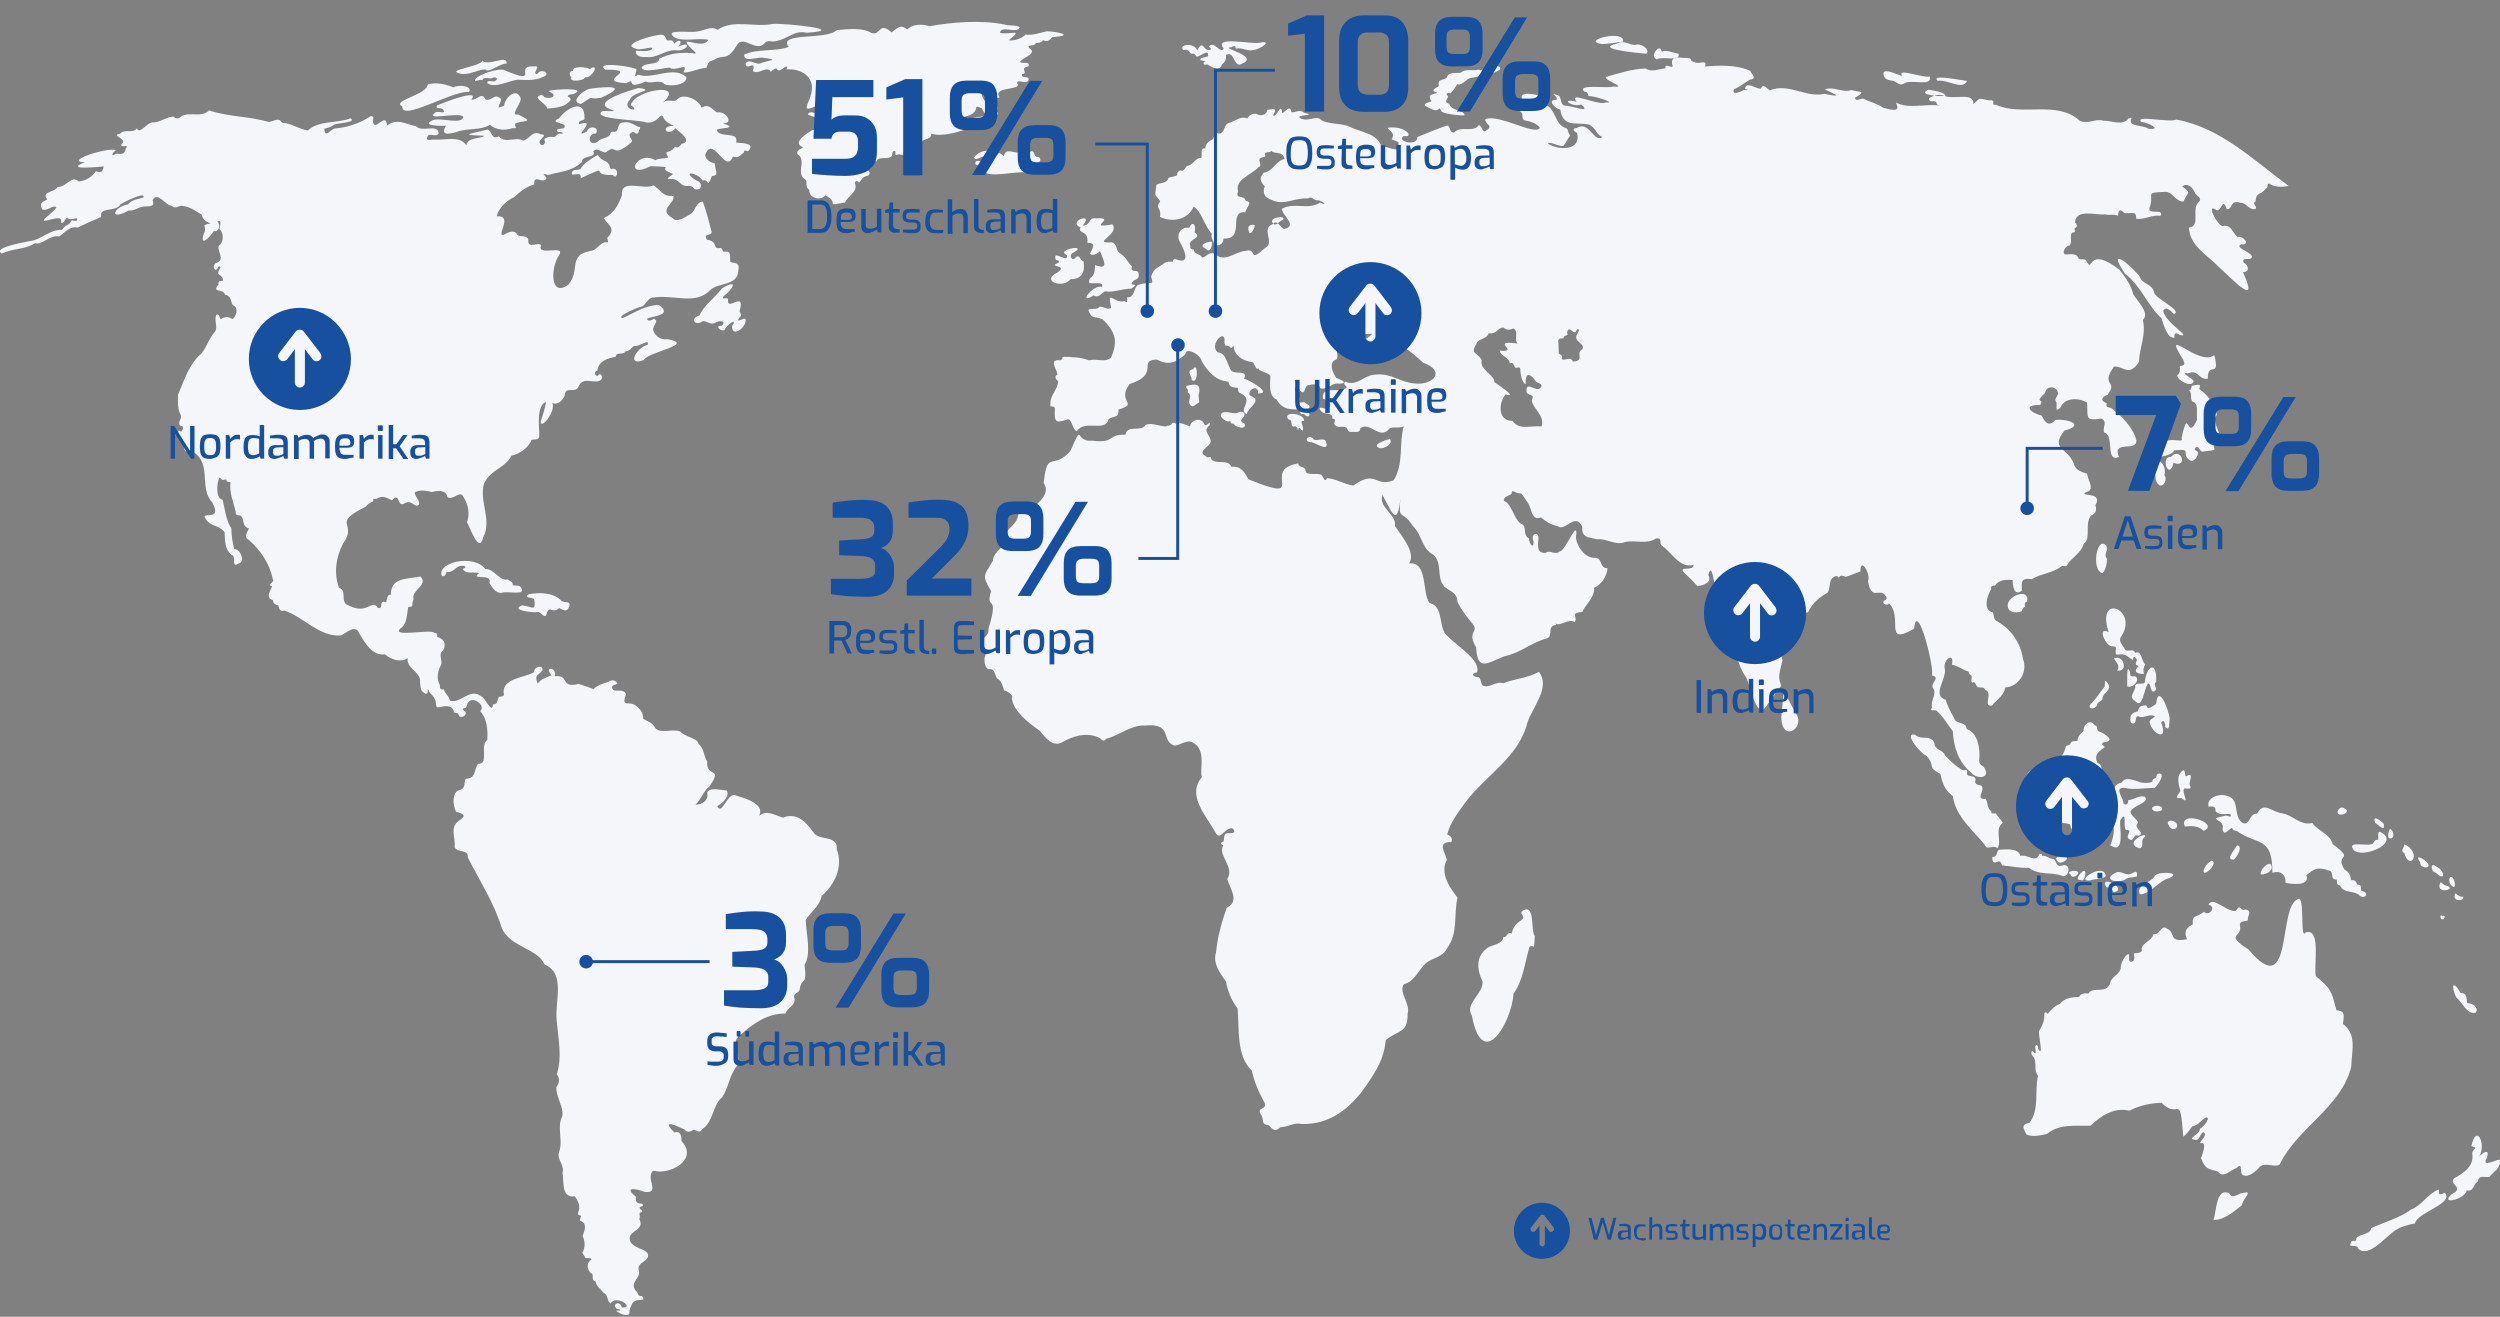 <?xml version="1.0" encoding="UTF-8"?> <svg xmlns="http://www.w3.org/2000/svg" xmlns:xlink="http://www.w3.org/1999/xlink" version="1.1" id="Ebene_2_00000124868725136796643340000016126840717815575738_" x="0px" y="0px" viewBox="0 0 847 446.1" style="enable-background:new 0 0 847 446.1;" xml:space="preserve"><rect x="0" y="0" width="847" height="446.1" fill="#808080" stroke="none"/> <style type="text/css"> .st0{fill:#F4F6FA;} .st1{fill:#17509E;} .st2{fill:none;stroke:#17509E;stroke-miterlimit:10;} </style> <g> <path class="st0" d="M215.5,16.5c-6-1.4,7.1-5.1,8.8-4.7c1.2,0.1,1.1,1.3,1.8,1.9c1.4,0,1.8-0.3,2.3,1.1c1.8-1.9,3.1-0.8,1.4,1 c5-2.3,3,1.9-1,1.2c-3.7,0-6.4,2.8-9.7,2.3c-1.4,0.2-4.1-0.2-3.6-2.1c1.6,0,3.5,0.4,5.1-0.3C222.5,15,216.7,17.4,215.5,16.5 M196.7,60.4c11.3-5.2,2.1-0.9,11-1.1c1.3,2.1,2.6-3-0.8-2c-1-3.8-2.4-1.8-4.4-4.8c-2.3,1.3-4.6,2.7-5.9,4.8 c-1,0.5-2.7-0.2-2.9,1.4C193.4,60.1,197.3,57.6,196.7,60.4 M136.3,36c-0.5,5.5,17.6-5.7,22.6-4.8c1.3-2-3.3-2.7-5.3-1.6 c-2.7-1.1-5.7-1.8-8.7-1C144.8,32.1,132.3,34.2,136.3,36 M248,110.5c0,4.2,5.1,0.3,4.6-2.4c-0.5-0.7-3.3,1.6-2.3-0.3 c1.8-1.2-0.2-1.9,0.4-2.9c1.6-6.1-3.8,0.1-4.1-2.8c0.6-2.2-2.3,0-1.5-1.7c3.4-2.6,5.2-6.1-0.5-2.7c-2.4,3.2-6.3,5.9-7.6,9.2 c-3.4,0.8-1.6,3.9,1.1,1.9c1.4-0.1,2.5,1.3,4,0.7c1.2-1.1,4.5-0.9,2.3,0.9c-2.4-0.2-0.2,2.1,1.1,1.4 C246,110.2,250.3,107.2,248,110.5 M332.7,41.5c2.5-0.3,5.1-2.5,0.9-2c-1.4-0.4-9.1,2-7,0.1c6.5-1.4,2.2-4.7,6.1-2.9 c0.5,1.5,1.4,2.5,3,1.6c0.6,0.3,1.3,1.1,2,0.6c0.6-0.4,0.4-0.7,0-1.1c0.2-1.2,0.6-2.2-0.9-1.2c0.1-2.7-2.4-0.9-3.4-2.8 c-3.3-5.4,4,0.8,5.2-0.9c-2.3-3.7,7.5-2.2,6.1-4.5c-0.8-2.2,3.9,0.9,3.8-1.7c-0.1-1-2.8,0-2.2-1.6c0.6-0.1,1.1-0.1,0.8-1 c-0.6-1.6,0.7-1.2,1.4-1.7c0.4-1.9-2.1-0.6-2.9-1.4c0.3-1.2,5.2-2.6,3.8-4.1c-2.7-2.2,1.3-0.9,1.5-2.3c1.1-0.1,1.8-0.1,2.5-1 c1.3,0.8,2.3,0,3.1-1c8-0.6,1.7-1.9-1.8-2c-2.5,0.5-4.8,1.5-7.3,1.1c-0.8,1.2-4.3,2.4-5.6,1.9c5.3-4.2,0.4-1.6-3-2.5 c0.4-2.7,5.6,0.5,6.7-1.8c-1.1-1-3.6-0.4-5.2-1c-8.2-1.6-17.6-0.8-25.5,0.6c-2.3-0.9-5.7-0.7-7.5,1.1c-2.3-2-3.3-0.4-5.2,1 c-4.4-4-3.7,1.4-7,0.1c-2.8-1.7-7.4-1.3-11.6-0.9c-3.5,3.5-20.1,0.6-16.3,5.7c-4.6,1.7-10.6,0.5-15.1,2.6c-0.1,2.9,4.7,0.6,6.5,1.1 c6,0.7,1.9,0.7-1.4,2c-1.5,0-3.8-1.8-4.6,0c0.3,2.7,3.6-1.8,2.5,2.5c2,1.4,4.8-2.1,6,0.2c3.6-3.1,0.8,1.6,4.8-1.6 c1.1-0.4,0.8,0.1,0.6,0.8c2-0.1,4.1,0.2,6,1.4c7.6,5.6-4.8,15,4.3,10.9c0.8,0.9,4.6,2.8,1.7,3.6c-1.1-0.6-4.7-2.4-4.7-0.5 c1.3,0.6,3.2,0.8,4.5,1.8c2.8,2.2-0.4,4.3-2.9,3.3c-1.8,1-7.4,4.4-3.3,5.9c-0.3,0.5-2.5,0.8-1.9,2.3c3.3,2.2-0.8,6.4,2.6,8.6 c1.1,0.5-0.4,2.5,1.4,3.5c-0.3,2.8,3.8,3.9,5.4,1.9c5.3,2.6-0.8,3.8,6.7,2.4c1-2.3,4.6-3.7,3.3-6.5c0.3-1.2,0.9-0.7,1.5-0.2 c0.9-1.1,1.1-2.1,2.8-2.3c2.6-1.6-2.7-2.7,1.3-2.6c-0.6-1.7-0.3-2.9,1.7-2.3c0.9-2.1,3.8-0.3,5.3-1.9c0.1-0.7,0.1-2.1,1.2-1.5 c0,0.8-0.5,1.6,0.9,1c0.9,0,2.4,0.7,2-0.8c2.1-0.1,4.3-0.7,5.5-2.9c0.8-1.9,4.2-1.2,3.6-3.3C319.6,46.6,327.2,44.3,332.7,41.5 M155.7,24.9c3.2,0.8,5.7-1.3,8.8-1.4c0.5,1.6,5.6-2.4,7.1-1.9c0.6-3.4-6.3,1.1-8.2-1.1C163.1,22.6,150.8,23.7,155.7,24.9 M174.8,41.7c3.4-1,6.2-0.2,0.8-2.9c-3.2,0.6,1.2-3.8,0.8-5.5c-1.4-3.9-5.4-0.2-5.6,2.5c-4.4,2,0.7-2.2-1.8-2.8 c-1.5-1.2-2.8,1.6-4.6,0.6c-1.1-2.7-3.1,0.7-4.7,0.1c3.2-3.9-9.7,1.2-11.6,2c-1,1.5,1.6,0.5,2.1,1.5c1.1,1.7-1.9,0.2-2.7,0.9 c-3.9,3.1,8.1-0.4,9.5,1.5c-0.7,2.8-7.5,0.1-10.3,1.1c-4.4,2,3,2,4.4,1.9c-2,3.2,0.7,3,3.6,2.1c3.7-1.4,7.9-0.4,11.3-2.4 c2.3,1.8,4.7,2,7.8,1.1C176,43.7,173.7,42.6,174.8,41.7 M170.9,23.8c-1.7-1-10.3,1.8-10,3.6c0.4,0.3,1.7-0.7,2.5-0.2 c0.6-1.6,2.5-0.1,3.7-0.9c1.2-0.3,1.8,0.6,0.6,1.1c-0.8,0.6-2.6-0.7-2.6,0.8c2.8,1.8,7.1-0.8,10.3-1.2c2.9,0.1,5.8,0.4,8.5-0.9 c3.2-1-0.6-3.3-1.9-1c-2.1,0,1.7-3-1-2.6C173.6,22.1,183.6,29.1,170.9,23.8 M184.4,32.9c-0.6-1.1-1.7-0.8-2.3,0.1 c0.8,1.5,2.7,2.1,3.4,3.8c2.4-0.3,5.4-0.3,7.3-2.3c1.1-0.9,0.3-1.5-0.5-1.8c0.2-0.8,1.3-0.7,1.9-0.8c5.6-2.3-7-1.8-8.4-1 C189.4,32.3,186.7,33.8,184.4,32.9 M193.6,26.2c-1.1,1.7,4.1,1.3,4.7,0c2.4,0.3,5.1-5.1,1.5-2.8c-1.2-0.8-6-1.1-5.6,0.6 C192.8,24.1,192.7,25.3,193.6,26.2 M200.3,30c-2.1,0-7.8,4.7-3.4,5.2c5.3-3.5,1.5-1.2,6.8-2.1C213.2,28.8,205.9,29.3,200.3,30 M205.1,23.6c12.9-0.1-4.5,3.9,7.2,4.6c3.3-2.3-0.6,2.6,6.4-0.6c2.1,1,4.8-0.9,6.4,0.9c2,1,7.9,0.2,7.4-2.4c-4.3-4-11.3,1-16.3-0.8 c-2.4,2,0.4-2.4-1-2C213.9,22.5,201.2,20.7,205.1,23.6 M228.4,12.6c3,1.7,7.9,0.1,11.6,0.9c-1.4,2.5-5.5,0.6-7.3,0.6 c-0.6,1.5,5.5,4.8,1.8,3.9c-4.3-0.3-7.6,0.1-11.2,1.9c-0.1,2.4-4.5,1-5.9,2.9c0.2,2.2,7.8,0.1,9.5,0.1c1.7,1.6,6.8-2.2,4.6,1.6 c1.7,0.4,5.5-1.5,7.8-1.5c0.7-1.5,0.5-2.2,2.4-2.6c3.5-2.4,4.4,0.8,7.9-5c2-3.9,6.6,2.5,9.4-0.7c0.9-1.4,2.6-0.3,4-0.8 c4.3-0.9,6.3-3.8,10.3-2.8c14.9-1-7.8-3.3-11.5-3c-6.1,1.3-13.2-1.7-18.7,2c-2.3-1.5-4.6,0.4-7.1,0.6 C233.8,11.2,224.8,9.7,228.4,12.6 M253.9,50.7c1.8-2.4-3.4-2.2-4.5-2.4c1-4.1-5.4-1.2-6.6-4.3c1.4-0.9,7.7-0.3,2-2.3 c4.1,0.5,1.2-4.3-1.9-3.6c-1.8-1.2-2.8-3.1-5.2-1.6c-1-3-6.8-5.3-8.5-2.5c-1.6,0.5-3.1-0.5-4.7,0.8c8.2-7.2-9.6-4.4-10.8,0.8 c4.1,2.7-3.8,1.6-0.2-1.9c0.2-2.4,9.4-3.1,2.8-3.9c-25,7.3,0.9,8.1-12.1,7.8c-4.4,2.9,12.5,2.9,14.8,3.9c4.4,0.5,4.7-4.3,5.9-1.4 c0.5,1.3,3.1,2.3,3.3,2.5c-5,0.2-1.9,3.9,0.6,0.9c1.4,1.1,6,4.5,2.2,5.2c-0.8,0.8-1,1.6-2.3,1c-0.6,0.8-1.2,1.5-2.3,1.7 c-1.3,0.2-0.2,1.3,0,1.9c-1.2,0.6-3.2,0.2-4.4,1c-6.2-3.8-11,6.7-1.5,2c10.2,0.4,0.7,0.1,7.5,2.6c-0.4,0.7-3.7,2.2-0.2,1.7 c2.2,0.3,2.5,2,4.4,2.4c1.2,0,2.4-0.2,3,1c2.7,1,3.2-2.3,0.6-2.9c-5.3-3.5,0.5-2.7,2.3,0.1c2.3-0.9,1.2,3.3,3.1-1.6 c2.8,0,0.8-2.4,1-4.2c-1.5-0.4-3.1-1.2-3.3-2.9c2.7-7.2,6.9,6.8,9.4,0.6c2.2,0.4,2-0.2,3.8-1.5C252,50.1,253.3,52,253.9,50.7 M283.5,287.8c0.4-5.2-6.1-2.7-7.9-5.8c-2.7-3.7-5.7-6.8-10.3-5c-2.8-0.7-5.5-2.8-8.1-0.6c2.1-4.2-5.1-6-8.2-7 c-2.5-0.9-4.4,7.1-6,3.7c1.6-0.8,4.4-3.3,3.2-5.3c-1.8,0-5.6-1.3-6.6,0.7c0.6,2.6-1.6,4.2-4,4.1c1.8-1.4,2.8-4.8,4.8-6.2 c4.7-6.9-1.2-2.6-0.8-8.4c-1.6-2.8-0.7-3.8-3-6.1c-0.4-1.9-4.5-2.2-6.2-4.1c-2.8-1.1-7.5,1.3-8.8-1.8c-1.1-1.5-2.4-1.6-3.7-2.5 c0-1.6-0.6-2.9-1.9-3.9c-2.8-3-5.7,1-3.9-4.5c-1.1-2.1-3.8-0.3-4.6-1.7c-0.8-1.6,1.6-1.3,1.7-1.9c-0.6-1.1-2.1-1.3-3-0.5 c-8.8,2.6-1.1,3.5-10.2,0.7c-6.4,1.6-2.8-3.1-8-2.6c0.8-3.1-4-3.5-1.1-0.3c-2.2,0.9-3.3,1.1-4.8,2.8c-1-3.3-0.1-2.3,1.7-4.5 c0.3-2.1-3.1-1.2-2.8,0.6c-3.1,1.9-10.5,2-10.4,6.8c0.4,1.4-0.2,1.5-1.4,1.5c-1.1,1.2-0.1,2.5-2.2,2.7c-0.3,3.5-2.6-2.4-4-2.8 c-4-3-6.7,2.6-10.6,1.5c-0.3-1.8-1.7-2.3-2-3.8c-1.1,0.1-1.4-0.2-1.4-1.5c-1.2-2.3-0.7-4.9,0.5-7c0.4-1.5-1.1-3.6,0.6-4.7 c1.3-2.4,0.2-4-2-4.6c0.1-0.9,0.1-1.3-1-1.4c-0.8-1.4-15,1.7-11.4-1.5c2.3-1.5,2.1-4.8,2.6-7.2c2.4-0.5,0.7,0.2,1.8-2.7 c-0.9-3.1,5.3-4.8,2.3-7.7c-4.5,1-10,0.2-10,6.2c-1.3-0.3-1.3,1.8-1.6,2.6c-2.8-1.2-0.6,2.7-2.8,1.8c-2.2-3.2-3.3,2.8-10.4-1 c-2.3-1.1,0-4.9-2.7-5.7c-1.9-4.8-1.1-10.5,1.3-15c5.3-7.4-4.5-6.4,7.8-12.6c0.6-1,1.7-1.3,2.5-1.8c-0.3-0.9,0.2-0.7,1-0.8 c2.3-1.3,3.3-0.4,5.3,0.5c2.7-3,1.7,2.2,4,1.2c2.7-1.9,3.7,1.7,5.1,0.3c0.6-1.6-2.4-3.8-1-4.4c2-0.8,4-0.2,5.4,0.1 c2.3-0.6,4.8-0.7,5.3,1.7c1.9,1.4,4.3-2.7,5.5,0.1c1.5,2.4,2.2,5.6,1.1,8.4c1.1,1.9,4.2,11.1,5.5,5.1c3.1-5.8-1.5-12.3,0.3-18.2 c2.2-4.8,7.4-5.3,9.2-9.4c2.8-0.6,5.8-2.6,6.9-5.4c0.9-0.2,2.5,0.2,2.6-1.2c0.1-2.4-1.2-10.5,2.3-11.6c-0.3,1.9-1.1,4.5-1.8,6.6 c-0.1,3.1,5.3-3.6,3.9-6.3c1.8,0.9,3.6-0.9,4.3-2.6l-0.1,0.1c0.3-3.4,3.3-0.6,4.6-2.8c1.6-4.3,6-0.5,7.9-2.7 c0.6-1.1-0.6-2.6-1.3-1.1c-1.2-0.1-1.2-1.7-0.1-1.9c0.4-3.2,3.5-4.2,6.2-4.6c0.2-1.9,2.4-0.4,3.4-1.9c1.7,0,2.3-2.1,3.3-1.8 c1.2,0.2,5-2.6,4.1-0.4c-3.9,1-7.2,7.4-1.4,5.2c1.9-3,18.1-5.3,8-7.1c-1.7,0.4-3.9-0.9-4.5-2.5c-1.1-1.9,2.3-3.5,0-4.4 c-0.6,0.4-1.9,1.2-2.3,0c1.5-1,9.1-1,4-4.7c-4.6,0.1-8.1,2.6-12.1,4.4c-3.1-0.1,5.2-3.8,6.5-3.9c1.4-0.8,2-3.1,3.8-3 c6.7-1.1,14.2,2.7,19.2-2.5c2.8-2.7,9.3-1.4,9.5-6.5c1.1-3.9-3.2-2.1-2.7-3.6c-0.3-1.7,0.7-3.3-2.3-2.9c-0.5-0.7-0.4-1.6-1.6-1.2 c-2.1,0-0.2-2.3-4-2.9c-1.4-2.2,1.6-1.2,1.6-2.6c-0.8-3.2-1.8-7-3-10.3c-2.4,0.1-2.5,3.4-4.2,4.2c-1.3,0.8-4.7,3.2-6,1.4 c-5.3-2.8,1.1-5.1,0.2-7.5c-3.7,0.2-3.8-1.7-6.7-3.6c-3.5,1.7-11.2-2.5-10.7,3.4c-1.3,3.4-2.6,6-6.1,7.7c0.9,2,4.5,3.3,1.2,6.6 c-0.2,0.6,0.6,1.5,0,1.6c-2.4-0.5-3.4,2.8-5.7,2.9c-7.9,1.4-3.3,6.7-7.6,11.5c-6.2,4.4-5.9-5.7-3.3-9.7c3.1-4.4-7.5,0.4-5.9-3.7 c-0.6-1.3-4.7,1.4-4.3-1.7c-0.3-2-2.5-0.9-3.7-1.8c-0.9-1.9-3.1-1-4.5-0.1c-3.2,1.1,3.4-6.7-2.5-6.2c0.4-2.4,3.1-5.3,5.7-6.4 c2.3-2,4.1-3.6,7-4.4c-0.2-3.8,2.8,0.1,4.2-2.1c-0.5-1-2.3-2,0.5-1.1c3.8-1.2,7.8-1,11.4-4.4c0-2.5,5.1-1.2,3.9-3.6 c1.2-1.7,3.1,0.7,4.3,0.3c3.9-3.3,1.7,2.4,8.4-3.2c1.5-1-1.8-2.4,0.3-3.5c1-0.8,1.5,1.4,2.4-0.2c-0.1-0.8,1.3-1.8-0.1-1.7 c-1.5-0.7-3-2-5.2-1.5c-2.3,0.1-1.1,3.1-3,3.2c-1-0.2-1.3,0-1.4,1c-1.2,1.3-3.2,1-4.3,2.4c-3.1,1.7-3.7-2.8-0.5-2.9 c1.4-2.3-2.5-2.8-3-0.7c-5.8,3.1,4.3-4.7-2.7-2.4c-0.6-1.7,2.2-1,1.8-2.1c0.3-6.8-6-3.5-8.6,0.1c-4.1,1.8,3.9,1.3,1.5,3.4 c-0.4,0-3.4,0.2-1.8,1.2c0.7-0.1,2.7,0.5,1,0.6c-1.1-0.3-1.4,0.7-2.3,1.1c-1,0.1-1.9-0.3-2.7,0.4c-0.8,0-0.7,0.4-0.5,1 c0.3,1.7-1.9,1.8-1.8,0.2c0.2-1.1,3-2.4,0.4-2.5c-3-1.6-3.8,1.9-6,2.1c-2.9-1.4-5.8,1.2-8.2-1.4c-2.7,1.4-2.2-2-3.9-2.3 c-8.1,1.9-8,1.8-1,2.1c-0.7,1-5.8,0.4-6.1,3.2c-2.4-3.3-6.5-1.7-10.5-1.9c-1.3-0.2-3.8,1-2.5-1.4c0.9-0.7,2.7,0.6,3.6-0.6 c0.1-3.6-5.7-0.3-7.6-2.5c-3.7-0.8-6.7-2.9-9.9-0.2c-0.1-5.3-4.4,2.8-4.8-1.7c0.3-0.8,0.4-1.7-0.8-1.5c-3.4,2.3-7.8,3.8-11.9,4.1 c-1.5,0.1-3.6,3.7-3.7,0.1c1.1-0.3,2.4-0.5,3.3-1.4c1.3-0.5,8-0.8,5.5-2.1c-4.7,1.8-10.7,0.6-14.4,4.1c-3-0.4-5.6-2.5-8.7-2.6 c-1.4-2.1-2.7-0.4-4.6-0.3c-7-2-13.7-1.7-20.2-3.9c-2.5,2.6-6.2,0.4-9.2,1.9c-1,0.9-1.8,1.2-2.8,0.2c-2.4,0.1-4.4,1.9-6.9,2 c-1.8-0.4-4.6,4.3-5.5,2c-1.6,1.9-4.1,0-5.7,1.8c-3.5,0.5,2.8,1.8,0.5,3.5c-0.8,1.7,2.9-0.3,1.4,1.5c-0.3,2.3-1.7,1.8-3.3,1.8 c-2.2,1.4-1-0.7,0-1.2c-2.7-1.2-17.9,3.8-10.6,4.1c-7.5,2.9,5.7,1.4,6.5,1.4c-0.6,1.7-0.7,2.4-2.7,1.6c-1.2,1.9-3.4,3.2-5.8,3.5 c-2.4-2.4-4.4,2.1-7.1,1.8c-1.3,2.1-5.7,1.4-3.6,4.3c-1.2,0.6-3,1.2-1.7,3.3c1.4,0.9,3.6-1.6,4.8-0.7c-0.1,1.2-6.5,5.2-3.4,4.5 c1.5-0.1,5.7-2.1,5,0.8c1.1,0.3,1.2-1.4,2-1.7c1.2,1.1,3-0.2,3.5,0.3c0,1.4-1.4,0.3-2,0.7c-0.7,1.7-2.3,1.3-3.2,3.1 c-4.1-0.3-6.9,3.4-11,3.8C7.1,82.3-2.6,84,0.6,85.9c3.7-1.8,8-1.3,11.2-3.5c2.7,0.7,4.9-2.9,8.3-2.3c1.9-1.3,3.5-3.6,6.2-3 c2.6-1.3,5.3-2.5,8-3.6c-1-3.6,5.3-1.5,6.5-4.3c1-0.6,8.3-4.4,7.9-2.4c-1.6,0.8-3.9,0.6-5.3,2.4c-5.3,1.1-6.4,5.8,0.2,2.1 c2.1,0.2,2.8-0.9,4.5-1.2c1.7-0.5,4.7,0.5,3.6-2.3c1.7-3.2,4.3,1.9,6.5,1.9c1.4,1.5,2.3-0.4,3.9,0.1c2.5,0.3,4.4,1.9,6.2,2.9 c0.5,1.8,1.6,2.5,3.1,3c-4,0.7-0.8,0.7-2.4,3.6c-1.5,4.8,2.5,0.7,3.4-1c1.9,0.4,2.5-2.3,1.2-3.2c1.9-1,0.8,1.6,0.8,2.5 c1.4,1.5,1.4,3.7,0.2,5.3c-2.1,0.9,2.2,5-1.1,6.1c-1,0.2-1.6,1.9-0.5,2.4c0.9,0.2,0.9-2,1.7-0.8c-2.1,3.4,0.7,1.7,0.9,4.5 c-0.9,0.2-1.7-0.2-1.6,1.4c-2.5,2.8,1.8,1.2,2.2,3.3c2.4,0.7,1.7,1.9,2.7,3.6c2.1,0.7,1.2,3.8-0.1,4.7c-1.3-0.8-2.5-1-3.9,0 c-0.8-0.2-0.3-2.1-1.6-1.4c-0.9,1.7,0.6,4.1-0.4,5.6c-1.9,1.9-2.7,5-4.6,7.4c-4.2,3.6-5.9,9.1-8,14.1c0,2.5-0.2,4.4,0.8,6.5 c0.9,1.5-1.1,2.6-0.1,3.9c1.4,0,1.1,1.2,0.5,2c-0.5,0-1.1-0.8-1.1,0.2c0.2,1.7,1.4,3.1,2.4,4.4c-0.7,1.5-0.3,2.7,1.5,1.8 c8.1,3.3,2.8,12.7,7.6,17.6c3.8,6.9-4.4,2.7-2.2,5.6c1.7,2.8,4.4,1.9,6.4,4.5c0.2,3-0.1,5.5,2.3,7.7c2,0.2-0.4,4.7,2.5,2.9 c2.3-0.5,0.5-5.1-1.5-4.8c-0.6-2.1-1-4.6-1-7c-2-3.1-2.3-7.4-3-9.8c-3-0.4-1.5-8.6-0.7-7.3c0.7,1.1,1.3,0.3,2,0.5 c0.2,1.1,0.7,0.6,1.4,0.9c-0.5,3.6,1.1,6.9,1.8,10.2c-0.2,0.8,0.5,1,1.2,1c2,0.3,0.5,3.8,3.2,4.4c-0.3,1.3-2,2.9,0,3.9 c4.2,3.8,7,8,8.1,13.2c1,1.2-2.3,1.9-0.2,2.6c-0.6,1.4-2.4,4,0.3,4.6c0.1,1.3,0.7,1.6,1.8,1.8c0.4,1.4,0.5,2.2,2.2,1.8 c6.4,2.2,11.7,8.9,19,8.4c1.9-0.8,5-4.2,6.4-0.4c2,3.3,4.3,7.3,8.5,6.8c2.3,1.9,5.4,2.8,7.8,1.3c-0.9,3.2,4.6,4.7,4.1,8.1 c0.3,1.7-0.1,2.9,1.8,3.9c1.7,0.4,0-3.5,1.6-0.2c3.7,3.3,0.5,5.4,3.7,4.7c1.9-0.5,4.2-0.4,4.4,1.9c1,0.1,1.5,0.2,1.7,1.2 c1.1,1,3.4-0.8,1.7-1.8c-0.9-1-0.2-0.7,0.6-1c0.4-0.5,0.4-1.4,0.9-1.9c1.5-2.2,6.1,1.2,4,3c2.3,2.7,2.6,6,2.4,9.8 c-2.7,1.9,0.8,8.2-3.1,8.1c-1.6,2-0.6,5.1-4.2,5c-0.7,1.2,0,3.1-1.6,3.7c-3.3,0.5-2.8,5.3-1.7,7.5c2.3,0.7,3.9,1.1,1.1,3 c-3.5,2.4-1.1,5.7-1.6,9c1.1,2.2,4.7,0.5,4.5,3.5c4,7.9,8.9,15.4,11.5,23.9c2.8,6.6,12.3,6.9,14.5,12.4c7.3,2.9,3.4,12.8,4.1,18.7 c0.5,6.2,2,12.9,0,18.5c1.2,1.1,0.9,3.1-0.1,4.3c-0.2,3.4,2.6,6.7,2,9.9c-1.9,3.6,0.3,8.1-1,11.9c-1.1,2.7,1.8,4.3,1.1,7.2 c0.5,3.1-0.5,8.7,4.2,8c1.1,1.8,2,3.4,1.1,5.5c-0.3,0.6,0.2,1,0.8,1c0.5,0.4-0.5,1.2-0.1,1.8c2.6,0.9,1.4,3.3,0.8,5.2 c0.9,1.7,0.9,4.1-0.1,5.6c0.3,0.6,0.8,1.2,1.1,1.8c0.6,0.2,1.8-0.3,2,0.6c-1.9,0.9-1.6,3.9,0.3,4.8c0.3,1.1-0.3,2.2,1.1,2.6 c0.3,1.7,1.8,2.6,2.8,3.9c1.6,0.6,0.9,2.8,2.3,3.5c1.6-3.1,8.6,1.5,3.8,1.4c-0.7-2.7-3.6-1.1-1.7,0.4c0.4,0.3,1.1,0,1.1,0.5 c0,0.5-1.2-0.2-1.2,0.3c0.8,0.7,3.2,1.9,4.3,1c0.1-0.9,0-1.7,0.6-2.5c0.9-4.1,5.9-0.8,3.7-3.6c-1.6,0.2-1.1-1-2.1-1.8 c-2.3-3,2-4.2,1-7.1c-0.6-2.8,4.2-2.8,3-5.6c-1-1.5-4.4-1.7-5.7-3.7c-2.1-4,5.2-3.7,2.9-7.9c0.4-0.7,0-1.5,0.1-2.1 c1-0.2,1.3-0.5,0.3-1.2c-1.3-1.3,1.9-0.6,0.5-1.9c-1.6,0-2.3-0.5-2-2.3c-4.6-3.8,0.5-2.6,2.9-1.7c5.6,0.7,0.1-4.6,2.9-7.2 c5.7,1.7,15.5-3.8,9.6-10c0-1.7-0.3-3.6-2.4-2.9c-5-5,1.1-2.1,3.5-1c0.8,1.3,2.1,0.6,3.1,0c1.2,0.4,1.9,1.4,2.9-0.2 c3.7-2.4,3.5-8.3,6.7-10.8c2.2-3.2,2.4-7.7,5.3-10.9c1.1-3.6-3.1-7.6,1-10.3c4.3-3.8,9.1-7.2,15.1-7.1c0.7-2.1,3.4-2.6,3.1-5 c-0.7-2.1,1.1-1.6,1.7-3c0.7-4.8,2.6-0.8,1.7-8.5c2.4-4.1,0.5-10.4,0.4-15.2c1.6-2.8,4.6-4.4,5.4-8.2 C282.4,300.2,285.9,293.8,283.5,287.8z M165.8,197.5c0.9,1.4,2,3.4,4,3.4c1.8-0.9,9.3,1.3,6.5-2.1c-0.7-0.7-1.9-0.2-2.6-0.6 c0.1-1.2-1-1.2-1.7-1.9c-2.7,0.8-4.7-3.8-7.6-3.5c-2.4-3.4-9.4-3.6-13.4-1c-3.1,2.4-0.6,5.3,0.3,1.9c2.5,0.6,2.9-2.1,5.3-2 c1.6,0.1,1.3,0.7,0.2,1c0.6,2,4.5,0.9,5.5,1.5C159,196.8,167,194,165.8,197.5 M332.8,56.9c0.2,4.5,12.3,0.4,16.4,1.7 c1.7-0.5,0.6-2.8,2.2-3.5c1.2-0.1,1.5-1.4,0.4-2c-1.6,0.5-0.9-1.5-2.2-1.9c-1.5,1-2.5-2.2-3,0.1c-2.4,1.5-5.8-1.9-6.5,1.6 c-2.3-1.9-1.5-0.8-3.2,0.4c-1.3,1.2-0.4-1.2-1.2-1.7c-1.7-1.3-4.7,0.2-5.7,1.8c0.7,1.8,4.3-2.4,4.3,0.7c-0.6,1.8-4.3-1-3.8,1.6 C331.2,56.2,332.4,55.9,332.8,56.9 M192.9,205.4c0.6-2.2-2.3-0.8-2.9-2.1c-2.9-2.6-7.1-2.6-10.8-2c-2.1,1.3,1.3,1,1.8,1.8 c0.6,4.3-0.5,2.4-4.1,2c-4.2,1.6,3.5,2.5,5,2.3c1.3-0.6,2.9,3.2,3.4,0.1c1.1-2.4,2.2,0.6,4.1-1.5 C191.3,206.9,192.1,207.5,192.9,205.4 M833.7,336.5c-2.7-4.8-3.4-2.5-1.5,1.5c2.4,1.8,3.4,5.8,6.6,5.1c1.2-1.8-1.4-3.4-2.9-3.2 C835.6,338.5,835.9,336.2,833.7,336.5 M739.1,270.4c3.1,2.6-0.1-2,0.9-3.2c0.7-0.3,2.8,0.6,2-1c-0.8-0.8,1.4-4.1-0.6-3.6 c-1.6,1.3-0.7-1.2-1.6-1.7c-2.7,1.5-1.7,4.7-1.1,7.1C737.8,269.7,736.3,270.5,739.1,270.4 M699.6,290.3c-1.5-0.4-4.2-0.1-2.3,1.7 C698.4,293.1,701.8,290.5,699.6,290.3 M708.2,298.3c1.3-0.8,6.7-0.1,4.8-2.7C710.9,293.3,703.1,298.8,708.2,298.3 M719.8,298.1 c1.2-1.1,3-0.7,4.2-1.2c0.1-0.8,0.1-2.1-1.1-1.3c-2.4,1.5-3.3-0.2-5.5-0.2C712.1,297.6,716.4,299.5,719.8,298.1 M724.8,287.4 c1.7-0.2,0.5-2.3,1.3-3.3C729.5,280.8,718.6,285.4,724.8,287.4 M737.4,280.4c1.1-1.9-2.4-3.2-3-1.7 C734.6,280,736.1,281.8,737.4,280.4 M718.7,215.6c6-9.1-8.7-15.1-4.3-1.4c-4.1-2.3-1,5.2,1.5,4.8c2-0.1,0.2,1.9,1.2,2.8 c3.4-0.4,3.2,0.4,5.5,1.8c0.2-0.6,0.1-1.6,1-0.7c1.2,1.1-1.2,1.9,0.9,2.8c-2.1,2.1,0,2.7,1.9,2.6c-0.4-1.1-0.2-2.2,0.4-3.2 c-1.4-1.2-1.1-4.9-3.4-3.9c-0.6-1.7-2.3-0.2-3.4-1C719.5,218.9,717.4,217.3,718.7,215.6 M720.7,232.5c1.5,1,4.9-2.2,2.6-3.4 c-1.2,0.1-1.7,0.2-1.6-1.2C720.3,223.8,720.8,231.3,720.7,232.5 M730.5,231c0.4-7.2-3.2-5.8-3.9,0.3c-0.9,0.8-2.5-0.2-3.2,0.9 c0.4,2-2.7,3.9,0,5.3c2.7,3.2,3-5,4.5-6c1,0.4,0.6,4,2.4,2.4C730.9,232.9,729.3,231.8,730.5,231 M797.5,288.1 c3.2,2.7,14.6-2.1,10-5.6c-2.5-1.9-1.5,0.7-1.8,2c-0.9,0-1.2,0.3-1.6,1.1C803.1,287.3,794.5,284.3,797.5,288.1 M804.7,278.8 c1,0.4,3.5,3.5,2.9,0.3C806.7,278.1,803.6,275.7,804.7,278.8 M793.1,276c1.3,0.1,3.1-1.4,1.2-2.1C792.6,272.6,790.7,276,793.1,276 M769.2,292.7c-1.4-0.4-3.5,2.3-3.3,3.5C767.4,296.6,771,294.8,769.2,292.7 M757.9,286.4c-0.4,1.1-4.3,5.1-1.1,4.8 C757.9,290.5,760.1,286.6,757.9,286.4 M746.8,295.7c1.1,0.3,4.7-3.6,2.5-4.1C748.2,292,745.8,294.8,746.8,295.7 M740.2,280 c2.3-0.2,4.6-0.3,6.4,1.5C752.5,278.9,737.8,274.2,740.2,280 M725,303c3.5,0,6.2-4.5,9.9-5.5c4.6-1.9-3.2-2.4-4.7-0.9 C728.8,299.2,723.6,299.6,725,303 M713.6,300.5c1.1,0.3,2,0.8,2.6,1.8C721.3,301.2,711,296,713.6,300.5 M704.7,298.1 c1.4,0.7,1.5-0.8,1.8-1.8C707,292.6,702.2,298.4,704.7,298.1 M701.6,296.4c0.3,1.6,3.2-0.1,2.3-1.1 C703,294.7,699.7,295.2,701.6,296.4 M729.9,274.8c0.8,0.3,3.4,0,2.5-1.2C731.2,272.2,727.5,273.5,729.9,274.8 M719.5,266.9 c3.5,0.8,6.9,0.1,10.6,0c0.9-0.9,3.9-5.1,1.2-4.8c-0.7,0.2-0.7,0.8-0.8,1.4c-0.7,0.4-1.3,0.3-1.3,1.4c-1.4,0.5-3.9,0.5-5.2-0.3 c-2-0.4-4-1.5-5.2,0.6c-2.8,0.5-2.5,2-2.5,4.4c0.4,2-2.1,1.9-1.7,3.8c0.6,2.3-2.1,4.3-0.8,6.4c4-1.6,1.9,4.8,1.2,6.6 c5,3.3,3.1-5.8,3.3-8.4c2.6-4.1,0.8,2.3,2,3.2c2.7-0.1-0.4,1.9,0.9,3c1.5,1.2,1.5-0.7,2.4-1.2c0.8,0.1,1.8,0.4,1.7-0.9 c-0.6-1.2-2.3-2-0.9-3.4c-0.5-1.4-2.4-2.2-2.6-3.7c0.5-2,6.9-3.1,4.8-5.1c-2.3-0.5-3.5,1.1-5.6,1.2c0.2,1.1-0.6,2-1.6,1.1 C719.7,270.8,716.1,266.9,719.5,266.9 M735.1,243.6c-0.1-2.5-3.9-12.5-4.6-5.1c-4.5,3.2-1.9-0.2-4.4,0.6c-1.3,0.1-1.5,0.9-1.8,1.9 c-1.3,0.3-2.7,0.9-2.5,2.6v-0.2c-0.4,1.2,0.9,2.6,1.7,1.1c0.3-0.9-0.1-2.2,1.3-1.7c1.4,0.7,3.9-1.3,5.3,0c-0.7,0.7-2.4,1-1.6,2.6 c1.3,3.7,6.2,5.6,3.7-0.6c1.1-1.4,1.4,0.7,1.4,1.5C735.3,248.1,734.8,244.7,735.1,243.6 M717.3,227.2c3.9,0.6,2.2-5.7-1.1-4.1 C717.1,224.5,718.4,225.7,717.3,227.2 M708.9,238c-2.3,1.7,0.1,2.9,1.5,1.1c0.1-1.3,1.2-1.3,1.9-2.1c-0.2-2.4,3.5-3,1.8-5.5 c-1.2-1.8-0.9-0.2-1,1.1C711.6,234.3,710.5,236.3,708.9,238 M796.6,361.4c0.1-5.2,2.1-10.7-2.8-14.5c0.2-2.5,1.1-4.4-2.2-4.6 c-1.8-6.7-1.6-7-7-11.6c-0.8-3.4,1.9-16.4-3.4-14.8c-2,2.7-0.4-9.5-2.1-11.4c-7.8,0.8-1.6,35.9-17.3,17.2c-8.4-5.5-1.9-3.9-2.9-8.1 c-0.3-1.8,1.9-1.3,2.7-1.8c-0.3-1.5,1.7-3.2-0.9-3.7c-1.8,1.1-1.4-2.4-3.2,0.5c-2.8,0.7-8-5.3-9.2-2.1c2.9,1-0.1,4.1-1.6,2.4 c-0.9,0.7-1.9,1.3-3.1,1.7c-1,0.8-0.6,1.6-0.7,2.6c-2.3,1-3.1,2.8-1.9,5c-6.7,1.3-3.6-2.3-6.9-3.6c-2-1.5-2.2,2.3-4.5,1.9 c-0.8,2.5-3.2,2.5-4,4.7c0.4,2.1-1.8,1.5-2.7,1.9c0.2,0.8,0.7,2.6-1,2.8c-1.1-0.4-0.2-2.3-0.8-2.7c-1.4,0.6-2.5,3.1-2.6,4.6 c-0.1,2.4-3.4,3-3.7,5.6c-1.3,3.4-5.9,0.7-7.2,3.2c-1.3-0.1-2.6-0.2-3.2,1.2c-2.5,0-4.9,0.3-6.6,2.4c-1.8,0.6-3,2.1-4.1,3.3 c-0.3-0.6-0.8-0.8-1.1,0c0.2,2.2-0.7,4-1.8,5.9c-0.2,1.2,1.7,9.3-0.3,5.9c0.1-1-0.5-1.8-1-0.7c0.9,5.2-1.6-0.9-1.2,2.7 c2.3,2.1,0.4,5,2.2,7.2c-1.3,5,0.6,11.3-2.9,15.9c-3.3,0.7-1.8,2.1-1.1,3.9c2,1.1,4.9,0.3,7-0.1c4.1-3.5,9.6-2.7,14.7-2.8 c3.8-3.5,8.1-6.3,13.2-5.1c3.6-1.8,7-2.5,10.9-2.7c6,6.1,6.2-4.1,7.4,11.5c1.3-0.9,2.2-2.5,3.1-3.5c2.1-0.4,2.9-2.1,4.4-2.9 c2.3-0.7-0.7,3.4-1.9,3.7c0.4,1.8-4.7,3.5-1.8,3.7c2,0.6,1.7-2.3,3.1-2.5c0.7,0.4,0.4,1.3,0,1.9c-3.6,4.5,2.5-2.1-0.9,6.9 c1.6,3.8,2.2,3.5,5.7,4.5c1.9,2.6,4.3-0.6,6.4-1.2c2.4-2.4,0.6,2,2.3,2.5c1.7,0.8,4.6-1.6,5.5-2.9c2-1.6,4.7,0.3,6.7-0.7 C778.3,382.1,793.3,375.1,796.6,361.4 M676.7,287.4c1.7-2.5-1.1-6.4,1.8-8.6c-0.4-1.1-1.7-2.1-2.3-3.2c-0.8-0.1-1.5,0.4-1.6-0.8 c-1.5-1.1-1-2.7-1.8-4.1c-1.1-0.1-2.1,0.2-1.7-1.5c1.9-4.8-1.7-2.1-1.9-4.4c0.7-2.7-2.4-1.2-2.8-2.6c0.4-2.7-1.3-0.4-2-1.6 c-2.2-1.3-3.7-2.9-5.5-4.7c-0.4-1.9-3.6-1.7-3.5-4.2c-1.5-3-4.4-0.7-6.6-2.8c-4.1-0.7,2.1,6.7,4,7.2c3.1,3.8-0.1,3.6,4.6,6.1 c0.8,3.5,1.5,5.4,4.2,7.5c1.1,7.3,6.9,11.5,10.9,16.6C673.4,288.4,675.2,285.9,676.7,287.4 M653.4,30.4c-4.5,1.8,5.1,2.6,5.8,1.9 C657.9,30.9,655.3,30.8,653.4,30.4 M656.5,27.4c2.9-0.7,8.6,3.4,9.9,0C665.4,27.4,653.6,24.9,656.5,27.4 M638.3,25.8 c0.5,1.3,1.8,1.4,3.2,1.6c1.2,0.4,1.9,1.7,3.4,1c2.3-1.9,9.9,1.3,8.9-2.5c-2,0.7-11.5-3.1-9.3-0.2 C643.4,25.7,636.9,22.1,638.3,25.8 M561.4,20.1c1.8-1.2,8.1,1,7.3-1.9c-1.8-0.3-4.1-1.4-5.7-0.7C562.5,14.2,558.5,19.3,561.4,20.1 M547.7,14.8c-8,1.8,7.7,3.2,10.1,3.4c1.4-1.4-1.8-3.7-3.7-3C552.3,15.5,550.2,13.3,547.7,14.8 M542.6,14.9c2.4,0.1,5-0.6,7.3-0.8 C550.6,9.8,535.4,13.8,542.6,14.9 M484.1,36.5c4.2,2.3,2.8-1.1,4.2,1c-0.4,1,7.5,1.9,7.9,1.5c-0.6-2.1-4.4-1.2-5.2-3.8 c-2.6-0.8,0.7-2.5-0.8-2.9c-0.3-1,0.6-0.8,1.3-0.7c0.8-0.9,1.6-2,2.2-3c2.3,0.3,2.9-2.2,5.2-2.3c2.6-0.5,14.3-2.5,7-4.5 c-2.1,0.2-2.6,2.5-5,1.8c-1.9,0.5-4.7-0.4-5.9,1c-1.5,0.3-4.2-0.3-4.7,1.4c-0.5,1.5-3.5,0.2-2.8,3.2c-5.2,2.7,2.6,1.6-2.4,2.8 c-1.2,0.5-0.6,1.6-0.1,2.3C483.8,34.9,481,35.2,484.1,36.5 M401,17c1.3-0.5,1.8,0.2,2.5,1.2c1-0.1,1.3,0,1.8,0.9 c1.2,0.5,4.3-3.1,4,0c-2.2,0.4-4.3,1.3-0.8,1.6c-1.3,0.5-0.8,1.6,0.5,1.1c1.5,0.9,4.2,2.7,5,0c1.1-0.7,1.5-1.9,1.4-3.2 c2.7-1.4,2.5,3.4,4.6,3.3c8.2-2.8-7.5-5.7-2.8-5.9c0.9-0.5,1.4-0.7,1.5,0.5c2.2-0.6,3.9,1.1,6,0.4c2,0,7-3.5,2-2.4 c-2.9,0.5-15.8-2.4-12.1,1.9c-1.1,2.2-3.2-2.9-5.1-0.6c1.9,1.1-0.3,1.7-1.3,0.5c-1.3-1.9-1.7-0.5-2.6,0.8 C404.6,14.1,398.8,15.2,401,17 M701.3,279.3c1.4,6.5,7.2-2.1,6.2-5.7c2.8-1.8,3.3-4.1,3-7.3c1.4-2.5,7.3,1.6,2.4-3.7 c-2-0.2,0.3-3.4-2.3-4.1c-1.3-3.1,0.6-3.8,2.5-5.4c-0.3-0.6-1.7-0.8-0.4-1.6c4.6-0.4,0.1-3.1-1.6-3.7c-1.1-0.4,0-2-1.4-2 c-1.2-2.4-4-0.4-3.8,1.8c-0.8,1-2.2,2-2,3.4c-3.7,0.1-1.3,1.3-3.9,1.7c-1.8,6.7-4.8,3.9-6.9,6.8c-1.8,3.6,0.3,4.3-5,1.5 c-3.7,2.5-1.8,8,0.3,10.6c1.4,1.1-0.4,3.9,1.4,4.8c-0.3,3.4,2.3,1.1,4.2,1.6C693.6,280.6,697.8,277.9,701.3,279.3 M687.4,294 c3.2,2.6,7.3,1.4,10.9,2.6c2.5,1.3,3.7-3.7,0.9-3.5c-2.7,1-2.1-0.8-3.4-2.1c-1.7,0.1-2.4-1.3-3.9-1c0-0.5-0.2-0.9-0.9-0.7 c-1.3,3.4-3.9,0-6.5,0.7c-0.6-2.8-5-2.2-7.3-2.1c-1,1-0.4,2.6-2.2,2.4c-0.1,1,0.2,2.5,1.5,1.7c1.3-0.5,1.4,0.2,1.8,1.2 C681.3,293.4,684.3,294.2,687.4,294 M609,242.7c-5.7-9.9-4.3-11-5.5,0.4C603.7,251.3,610.8,247.2,609,242.7 M750.2,120.3 c-5.1,4.2-18.2-10.6-10.7,1.3c0.9,1.8,0.8,2.1-1,2.5c0.1,1.2,0.3,2-0.8,3c-0.5,1.5,5,4.6,5.5,2c-0.3-0.9-5.1-3.2-1.9-2.6 c3.8-1.5,3.4,2.3,6.7,1.8C747.9,122.1,752.3,128.6,750.2,120.3 M751.1,140.6c-0.8-4-3.4-7-6-8.8c1-2.3-1.2-1.2-2.5-1.1 c-0.3,0.7,0,1.3-1,1.6c1.4,0.9,0.1,2.7,1.3,3.8c2.2,0.6,1.1,4.1,1.5,6c-3.6,8.2-2.8-5.3-5.3,6.4c1.3,2.3-6.3-2.1-9,4.2 c-5.5,2.9,5.4,2.7,6.5-0.1c6.6-0.8,2,1.2,5.4,3.4c1.5,0.9,3.6-2.6,2.3-3.2c-1.4-0.2-0.4-2.1,0.6-1.1c0.5,0.8,0.8,1.6,2,1.2 c6-0.6,1.8-0.6,3.7-2.6C756.7,153.1,748.1,142.4,751.1,140.6 M719.9,92.7c5.5,4.1,7.9,11.2,12.4,15.1c0.7,2,1.9,7,4.4,6.6 c-0.2-1.7,0.6-1.8,1.9-0.9c4.3,0.9-4.8-3.8-5.7-8.2c0.9-1.9,2.8,0.3,3.6,1.1c3.2-1.1-6.2-5.1-6.7-7.3c-0.6-3.1-4.1-2.7-4.8-5.3 C722.2,90,713.4,82.8,719.9,92.7 M686.7,203.9c1.3-5.2-7.5-1.8-6.4,1.8c0.2,2,3.4,2,4.7,1.4c0.2-0.7,0.3-1.1,1-1.5 C686.2,204.9,685.6,204.1,686.7,203.9 M713.7,185c-3.3-4-5.3,8.3-1.4,9.2c1-0.8,1.7-3.6,1.5-5C712.6,188.2,714.3,186.6,713.7,185 M726.5,156.8c0.3,1.4,1.6,3.9,2.2,1c1.1-1.4,2.7,0.9,1.3,1.7c0.5,1.4-0.2,3.5,1.5,4.8c1.4,1,3-2,1.8-3.3 C734.4,156.7,729.5,153.4,726.5,156.8 M736.4,156.8c5.1,2,2.5-5.8-0.9-2C731.8,154.5,734.8,163.2,736.4,156.8 M520,317.2 c-1.5-2,0.2-11.1-4-8.7c-1.8,1.2,1.3,1.8-0.5,3.2c-1.8,1.2-3,2.5-3.3,4.6c-1.8-0.9-1.4,1.5-2.9,1.2c-0.1,2.2-3.3,2.6-5,3.4 c-4.3,2.9-4.1,7.1-2,11.7c0.2,4.3-6.2,7.4-3.6,11.6c3.6,19.1,13.4,2.3,14.1-7.6c3.3-4.6,3.8-10.5,5.4-15.8 C519.9,319.4,519.6,323.3,520,317.2 M361.5,86.5c0.5,3.1-5.1-2.4-3.8,1.5c0.6,0.3,1.6,0.3,0.8,1.1c-3.9,1.5,3.7,0.5-0.2,3.2 c-5.9,2.8,1.7,5.7,4.4,2.3c3.8,0,5-2.4,4.4-6c-1.2-0.3-1.1-2.3-2.5-1.6c-1.1,2.1-3-0.6-0.8-1.5C369,82.6,357.2,84.5,361.5,86.5 M441.8,142.6c0.3-2.7-7.6-3.4-5.3-0.5c1.6,0.1,0.6,1.8,1.6,2.5c1.3-0.6,1.4,0.4,1.7,1.3c0.3-2.1,0.8-0.2,1.5,0 C442.2,145,439.8,142.2,441.8,142.6 M443.9,149.8c1.6-0.1,6.6,3.8,5.4-0.1c-0.8-1.7-2.9-0.1-4.2-0.8 C443.7,146.8,441.2,149.4,443.9,149.8 M408.6,84.3c1.4,1.7,2.2-1.2,2-2.4C409.6,81.7,405.3,83,408.6,84.3 M365.7,76.9 c0.2,0,0.4,0,0.5-0.1c-1.5,2.7,2.8,0.8,2.2,5.5c3.2-0.2,1.7,2,0.9,3.6c0.8,1.2,2.8-0.3,3.4-0.8c0.9,2.6,3.5,6.7-1.7,4.7 c0,5.3-2.2,3.3-2,6c1,0.6,5.1-0.7,4.4,1.4c-3.1-1-8.5,6.4-2.9,2.9c1.9,1,2.4-0.7,3.9-1.4c2.6,0.5,5.9-0.9,8.9-0.9 c3.7-2.5-1.9-0.2,0.9-2.8c1.6-0.5,2-1.5,1.3-3c-1-0.4-2.6,0.1-2-1.7c-1.6-1.7-2.1-3.4-4.4-4.7c-1-0.8-0.5-2.9-2.4-3.5 c-7.3,0.5,2.8-2.6,0.2-6.1c-9.6,1.8,2.3-2.6-5.8-2c-2.1-0.6-1.7,2.6-4.3,2.4C370.9,71.9,361.9,74.7,365.7,76.9 M775.4,63 c-1.9,0.4-5.1,0.5-6.5-0.8c-1.2,0-0.1,1.5-1.3,1.7c-1.6,2.4-3.2,0.9-3.4,4.3c-1.4,0.6,0.5,1.6,0.1,2.5c-2.1,0.9-3.2-2.1-5.3-2 c-3.7-1.2-2.5,2.6-4.6,2.1c-1.6-4.7-1.7,2-3.9,0.1c-3.2-1.8,1.2,6,2.6,5.7c2.9-0.7,3.2,2.3,5,3.7c1.9-0.6,4.6,2.8,1.2,2.5 c-2.8,1.1,5.2,3.1,3.4,4.7c-0.8,0.7-3.4-0.5-2.5,1.5c1.9,1,1.9,3.3-0.3,3.2c6,12.9-4.1,1.8-8-1.6c-4.1-4.3-10-7.2-10.3-13.5 c4.3-0.5,0.5-6.6,3.5-8.8c1.1-1.3-1.1-2-1.5-3.1c-0.9-1.9-2.4-3.3-4.3-2.1c3.1,2.6,2.2,1.3,0.5,5.1c-2.4,0.5-3.7-3.3-6.2-3.2 c-7.6,0.3-3.4,0.5-5.4,5.6c-0.3,2.3,5-0.1,3.8,2.5c-3-0.4-5.2,1.4-8.3,1c0.3-3.1-2.2-1.4-4.1-2c-1.5-1.8-2-0.4-2,1 c-1.4-0.7-3,0-4.4-0.5c-2.5,0.5-9.9-2.1-10.2,2.7c0.6,0.7,1.1,1.6-0.1,2c-0.1,0.9,0.6,1.5-0.9,1.5c-0.9,1.1,0.2,2.9-0.8,4.4 c-1.4-0.2-2.9,2.8-1.4,3c1.7,0,3.8-0.6,4.5,1.5c0.9,0.4,2.2-0.3,2.7,0.9c2.2,4.2,0-5.7,11.1,2.8c2.2,2.8,3.7,4.9,4.7,8.4 c1.4,2.3,5.7,6.3,3.2,8.6c1.2,5.1-1.2,9.4-1.3,14.2c-3.5,5.3-5.2,1.3-8.5,1.6c-4.8,6.8,1.7,4.6-2.2,9.6c-2.2,0.7-2.4,2.2-0.2,2.8 c-0.5,1.3,0.2,1.3,1.4,1.6c3.6,2.7,7.6,6.7,8.6,11c0.2,4.1-8.4-0.3-5.9,5.6c-4.8,2.1-1.3-7.5-5.1-8.3c-0.4-2,1.3-3.7-0.9-4.7 c-5.8,0.9-4.4-0.5-4.8-5.4c-2.7-1.7-7.7-1.8-9,1.7c-2.2,1.9-1-0.6-1.4-1.8c-0.9-1.1,0.4-2,0.6-3c-0.3-2.7-4.2-2.7-4.4-0.2 c-4.1,3.8,0,1.7-1.7,4.1c-6.1-0.1-3.3,2.7,0.5,3.6c1.4,2.8,2.7,3.7,4.7,1.5c4-0.5,10.4,1.6,3,3.6c-5,6.4,1.2,5.7,3.2,11.2 c0.5,2.2,2.7,2.8,4.5,3.4c0.2,2.1,2.9,5.6-0.3,6.2c-2.8,1.8,6-0.4,3.1,4.5c0.6,1.3,0.1,3-1.4,3.4c-2.4,2.7,0.1,7.8-2.5,9.6 c-0.7,2.4-2.7,3.9-4.5,5.7c-1.3,1-0.7,2.4-2.8,1.8c-3.4,2.6-6.7,2.4-10.3,4.5c-4-0.5-3.4,1.1-3.4,3.9c-2.8,2.2-3.1-2.1-3.1-3.6 c-2.2-0.1-4.5-0.3-6,1.9c-1,0-1.5,0.1-1.3,1.2c-1.4,2.3-2.9,7.1,0.6,7.9c0.4,0.9,0.1,2.6,1.5,3c4.7,2.8,7.8,7.1,8.7,12.8 c1.7,4.3-1.4,9.4-6,9.6c-0.5,2.9-2.9,4.1-4.5,6.1c-3.3,0.8,0.5-4.6-2.3-5.2c-0.4-1.3-1.5-0.7-2.5-1c-0.8-0.4-0.8-2.3-1.9-1.5 c-0.7-0.4,0.1-1.9-0.3-2.5c-0.7-0.3-0.8-0.5-0.9-1.2c-2-0.7-3.5-2-5.7-2.4c1-4.5-3.2-1.8-2.4,1.4c0.7,3.4-4.5,8.9,0.3,10.5 c0.7,2.4,2,4.6,3.2,6.9c1.2,1.4,3.8,0.6,3.9,3c3.7,1.2,4.6,6.3,4.3,10.1c-0.2,1.4,0.2,2,1.4,2.6c2.9,3.8-2,4.7-4.2,2 c-4.2-3.4-5.9-8.5-6.2-14c-1.9-2.4-3.3-5.1-5.6-7c-0.8-0.2-2.5,0.4-1.4-1c-0.7-2.5,1.9-4.5,0.2-6.8c-0.6-1.8,2.8-3.3-0.3-4.1 c1.1-1.9-5-26.1-6-15.8c-10.7,6.2-3.4-4.3-8.7-8.7c0.5,1-2.4,0.6-1.6-0.7c0.9-0.4,1.5-0.9,0.5-1.9c-1.9-2.7-4.6,2.1-5.8-4.8 c1-2.4-2.6-8.5-2.6-3.3c-0.6,0.1-6.7,2.9-5.1,1.4c-0.4,0.3-0.8,0.2-1.3,0c-0.7,0.2-1.1,1.3-1.4,0.1c-3.4,0.5-2,3.6-3.3,5.7 c-2.8,1.5-5.3,3.7-6.6,6.6c-1,0.2-1.8,0.4-1.6,1.7c-1.3,0.5-2,1.7-2.2,3c-0.6,1.1-1.7,1.5-2.7,1c-0.4,2.2-0.9,1.5-2.6,2.4 c-1,2.4-0.1,5.8,0.4,8.2c-0.5,2.7-1.8,5.3-0.6,8c0.4,1.5-0.9,1.5-1.8,1.7c0.5,2.1-1.4,3.2-2.5,5c-3.8,7-5.8-6-7.4-8.9 c-3.4-4.8-3.5-10.6-7.1-15.8c-2.5,0.5-3.8-27.3-5.7-18.8c1.4,2.4-1.9,3.6-3.8,3.6c-1.3-1.6-2.9-3-4.4-4.5c-2.2-2.4,3.2-0.3,3.2-2.6 c-4.6,1.2-7.3-4-10.5-6.4c-1.5-0.6,0.3-3.1-2.4-2.5c-3,2-6.8,0.4-10.2,1.1c-3.2,1.4-6.2-1.2-9.6-0.9c-2.6-0.7-5.4-0.4-5-4.2 c-2.4-5.2-5.9,1.8-8.3-0.2c-2.2-0.5-4-1.5-5.7-3c-3.4,1.4-3.1-3.5-4.7-5.3c-2.9-4.4-1.3-2-4.3-3.4c-0.8-0.5-0.9,0-1,0.7 c-0.7,0.6-3.1,1.1-2.5,2.4c2.7,1.2,3.1,5.7,5.6,7.7c2.5,0.8,0.4,3.8,2.8,5c0,1.4,1.5,4.1,1.6,1.1c-1.3-2.7,1.9-3.9,1.6-0.8 c-0.2,2.3-0.5,4.8,2.5,4.6c1.5-1.2,3,1,4.8-0.5c1.9-0.2,5.7-10.5,5.6-5.9c-0.9,2.4,2.2,8.2,6.2,8.1c2.7-0.2,1.5,3.6,4.3,3.5 c0,2.7-2.4,5.9-4.5,6.6c0.2,3.4-2.9,5.6-4,8.2c-4.5,0.4-1.3,1.6-2.6,3.5c-2.2-1.5-4.7,1.6-6.6,0.4c0.1,0.2,0.2,0.3,0.4,0.5 c-3.5,0.4-0.8,3.9-3.3,4.6c-5.6,1.6-9,5-14.2,6c-5.9,2.3-9.2,5.4-9.7-3c-3.3-5.7,1.2-4.9-1.2-8c-1.8-2-4-5-5.1-7.4 c-0.1-3.2-2.5-3.5-4.4-5.1c-2.9-3.2-0.5-7.9-3.8-10.9c-4-2-3.7-6.7-7-9.8c-3.7-5.9-4.9-1-4.1-9.5c-1.1,11-3.3,4.1-6.1-0.9 c-1.6,4.1,4.9,6.6,4.2,10.5c2.5,3.7,7.2,9.1,4.8,12.7c6.4-0.8,4.3,9.7,6.9,13.4c5.1,1,2.8,8.8,6.2,11.3l-0.1-0.1 c2.9,3.1,11.5,8.2,10,12.3c-2.5,0.4-1.1,1.7,0.6,1.6c0.9,0.7,0.6,2.3,1.4,2.9c2.3,1,4.5-1.7,6.9-0.8c3.8-1.6,8.3-1.7,12.1-3.9 c4,5.3-2.1,11.8-3.9,17.2c-2.9,11.8-14.3,17.9-21.3,27.4c-2.4,3.4-4.9,6.5-5.9,10.6c1.1,0.2,2,1.3,1.4,2.5c-5-0.1-2.1,3.4-1.5,6 c-2.5,4.6,1.1,9.6,3.6,12.8c-1.4,6.5,0.4,11.7-3.6,17.3c-1.5,2.9-4.7,3.1-7,4.8c-2.6,2.4-4.1,6.5-7.5,7.2c-2.1,2.6,2.3,6.7,1.2,10 c0.1,6.9-3.2,5.4-7.4,9c-0.6,6.3-3.1,10.2-6.5,15.2c-5.3,7.8-12.4,13.5-22,13.2c-2.6-0.6-4.5,1-7.2,1.1c-1.6,1.6-2.6,1-3.8-0.6 c-3.4-0.6-1.1-1.5-3.1-4.2c-0.7-2.1,2.3-1,1.6-3.4c-2.1-3.8-3.6-7.2-4.5-11.5l0.1,0.5c-5.3-5-4.2-14.2-4.8-21 c-2-2.6-3.5-6.2-3.9-9.1c-2-2.9-4.6-6.1-3.4-10c0.5-5.2,1.9-10.2,3.6-15c4.5-2.3,1.2-6.3,0.2-9.8c2.7-4-3.5-8.3-1.3-11.4 c-1.1-0.4-1.1-0.9,0-1.3c0.4-0.8-0.1-2.1,0.9-2.7c1.2-0.4,3.9,0.4,2.3-1.7c-2.7-0.7-4.3,4.4-5.8,1.5c-3.1-5.6-10-12.8-4.7-18.9 c-0.9-2.8,1.7-9.3-3.2-11.8c-2.6-1.2-5.1,2.1-7,0.7c-3.3-1.9-0.1-7.2-9-6.4c-5-0.2-8.4,3.2-13.2,4.5c-1.2,1.4-1.5,0-2.7-0.5 c-4.2-1.8-8.6-0.4-12.3,1.7c-3.2,1.8-5.8-1.8-7.5-3.9c-3.9-2.7-8.9-6.6-9.5-11c0.9-0.9-1.7-2.6-2.6-2.7c-0.5-1.3-0.8-3.1-2-3.8 c-1.3-0.4-0.6-3.8-3.4-3.4c-1.8-0.9-1.7-6.4,0.5-5.3c-7-4.6,0.1-4.5-0.4-8.4c3.9-12.7-1.3-5.7,0.9-12.7c-3.2-5.5-2.5-5.1,0.6-10.3 c0.2-3.3,3.8-4.2,4-6.9c-0.6-3.7,3.6-4.6,4.4-7.9c0.3-2.7,3.1-1.6,4.7-2.8c2.5-2.1,6.5-5.3,4.1-8.8c1.2-11.4,2.9-4.1,9-10.7 c4.7-10.5,1.2-3,7.4-3.6c8,1,5.2-2.3,11.3-2c0.6-3.6,5.3-0.8,6.8-3.3c2.2-1.2,6.3,1.2,7.5,0.2c1.5,0.3,1.3-1.7,2.7-0.7 c1.5-0.6,4,0.6,4.9,1c0.1-2.1,3.7-3.5,4.9-0.7c0.3,1.3,2.5-2.1,1.7,0.3c-2.8,2.1,1,3.7,0.3,5.9c-0.8,1.6-4.6,3.1-1.5,4.6 c0.5,1,1.7-0.6,1.8,1c1.7,1.9,5.5-0.2,6.8,2.5c3.5-0.1,4.2,1.6,5.8,4.3c21.2,8.6,3.6-3.1,16.8-5.4c0.3,1.5,1.9,0.9,2.5,2.1 c-0.3,2.4,4,0.9,5.4,1.8c0.7,0.7,1.1,2.8,1.9,1.1c3.1,0.2,5.8,2.1,8.9,2.5c7.9-5.6,7.3,0.8,13.7-1.8c3.5-5.7,1.7-12.4,3.4-18.3 c-1.7,0.9-3.2,0-4.8,0.7c-3.2,4.4-6.7-2.6-9.9,0c-0.2,1.4-1.1,1.3-2.4,1.2c-1.2,0.2-1.8-0.1-2.1-1.2c-1.1-1.2-2.9,0.2-4-1 c-1.1-0.9,1-2-1-2.3c0.1-2.5-2.6-1-3.8-2.5c-1.5-1.7,0.6-1.2,1.6-0.7c3.1-1,0.8-2.9-1-3.6c-0.3-4.4,4.5-2,7.2-3.2 c2.2-0.6-0.9-1.3,0.3-2.5c4.4,1.8,6.2-2.4,10.6-2.4c5.2-0.5,7.9,2.6,12.9,3c6.3,0.8,10.9-4.2,3-7c-2.7-2.4-5.2-4.8-8.6-6.3 c1.9-2.3,1.1-1.1,1.9-5.2c0.8-3.3-4.4,1.1-6.5,0.2c-0.2,1.3-3.8,1.6-1.5,2.1c0.7,3.1,3.7,0.9,5,2.5c-0.7,2.3-3.1-1.2-3.9,1.6 c-1.9-0.8-3.4,3.5-3.8-1.4c-4.9-1.1-1.7-1.2,0.1-3.3c-8.1,0.8-3.6-4.8-9.4,1.2c-0.5,1.2,0.6,2.8-1.3,2.8c-2.9-0.1-0.1,3.4-1.5,4.7 c-2.8,0.9-1.1,4.6,0,6.2c1.6,0.7,4.4,1.8,1,2c-2.4-0.6-3.9,2.3-6.4,1.5c-0.3-1.3-2.2-1.5-3.4-1.1c-2.9-0.3-0.7,5.3-4.7,0.7 c-1.7,1.5,2.2,3.5,0.8,4.8c0.5,1.3,1.7-0.4,2.4,0.8c2,0.8,1.5,2-0.1,1.7c1.9,0.9,1.8,4.2-0.6,1.8c-1.7,0.7-0.7-1.5-2.3-1.5 c-3.3,0-5.2-0.4-6.9-3.4c-2.7-0.9-2.2-5.2-2.1-7.9c-1-1.5-4.2-1.5-4.1-2.8c-0.7,1.4-1.1-1.6-2.1-2c-3-0.1-6.4-2.5-6.2-5.5 c-1.5,1.8-0.7-0.2-2.7,0c-1.1-0.9,0.4-3.1-1.4-3.2c-1.8,0.8-3.3,3.9-1.3,5.5c3,0.1,3.1,4.4,4.7,6.3c1.4,1.2,5.6-0.5,4.2,2.6 c1.6,0.4,9.9,5,4.8,5c-0.1-4.2-5.3,0.3-1.9,1.1c2.9,1.6-1.7,3.8-2,5.9c-3.1-1.4,2.4-4.5-1.6-6.8c-1.2-0.5-1.5-1-1.4-2.1 c-1.7-0.1-3-0.3-3.2-2.1c-4.3-0.3-7-3.4-9.1-7c-0.1-2-5.5-5-5.5-2.3c-3.3,2.9-5.6,3.9-9.7,1.8c-6.7,0.3,1.4,4.9-9.2,8.3 c-4.6,6.3,3.5,6.4-3.8,8.7c0.4,2.9-1.7,2-3.3,3.2c-1.1,4.6-8.3,0-10.8,4.1c-1.7-0.7-1.6-4.8-3.4-3.9c-4,1.3-4.2,0.6-4-3.8 c-0.3-1.5-1.9,0.2-1.5-1.5c-0.3-2.9,2.5-4.8,2.6-7.8c-0.8-0.4-1.4-1.8-0.3-2.1c0.4-1.2-3-4.9,0.3-5c1.1,0.3,1.3-0.3,1.6-1.1 c2.8,0,6.1,0.1,8.9,1.2c2.6-0.8,5.2,0.9,7.4-0.9c2.7-6.1,1.1-9.1-2.8-13c-3.2-1.4-3.5,0.3-4.9-3.2c0.9-0.9,2.9,0.3,3.8-1.1 c1.4-0.1,2.6,1.2,4,0.4c-1.6-6.9,0.9-1.2,4.5-2.3c1.3,1,0.9-0.4,0.8-1.2c2.8-0.1,2.1-2.8,3.6-4.2c4.7-1.7,5.7,0.7,4.6-2.9 c0.8-2.7,2.2-2.9,4.3-4.4c1-0.8,2-0.7,3-0.6c0.2-0.6,0.2-1.1,1-0.9c5.4,2.1,3-3.1,1.3-6.1c-1.2-2.5,0.7-5,3.3-4.5 c1.3-2.9,2.5-0.5,1.8,1.5c3.1,2.1-2.7,2.3-1.4,4.6c-0.2,1.1,0.4,1.1,1.2,1.3c-0.1,1.6,2.2,1.3,2.8,2.7c1.3-0.2,2.3-2.1,4.1-1.4 c3.6,3.4,7-0.7,10.6-0.9c4.2-1.2,0.6,4.5,6.6-1c3.6-1.7-1.6-6.4,2.6-8.1c1.7-1.8,2.5,1.4,3.9,1.7c4.8-1.2-0.9-4.7-0.8-6.9 c4.5-2.3,8.7,0.6,13-2.1c3,1.6,0.6-1-1.1-0.7c-1.7-0.3-1.4-1.5-3.1-0.7c-6-0.1-8.6,3.3-14.3-0.6c-0.8-1.1-0.8-2.3-0.3-3.5 c-1.5-1.5-2-3-0.3-4.6c3.1-0.4,4.3-4.3,7-4.6c-0.4-3-4-1.5-4.4-2.9c-0.3,1.1-2.9-0.1-2.1,1.8c-0.1,0.4-0.5,0.3-0.9,0.5 c-2.6,0.4,0.4,2.8-1.4,3.3c-2.4,2.7-8.2,4.2-6.9,8.2c-1.2,2.9,2,1,2.6,3.3c2.6,0.2,0,2.5-0.2,3.8c-6.1-0.5,0.2,9.3-7.4,8.9 c0.1,1.8-1.5,2.6-3.1,2.3c-0.1-1.5-1.4-2.6-0.8-3.9c-2.6-2.5-3.3-7.5-6.2-9.2c-2,4.6-7.4,5.4-11.4,3.5c0.6-3.5-1.9-2.8,0.1-5.3 c-1.8-2.8-2-0.9-1.3-5.6c1.3-0.8,3.6-0.3,4.1-2.4c5.2-1.1,1.4-0.8,3.9-2.5c1.4,0.6,1.5-0.7,2.4-1.5c2.2-0.2,2.6-2.8,4.8-2.7 c0.4-0.9-0.6-3.6,1.4-3.2c-0.1-1.3,0.7-2,1.8-2.8c1.5-0.3,0.7-2,2-2.4c3.2,1,1.9-3.3,4.6-3.6c2.1-0.8,3.7-2.2,5.8-1.4 c0.6-1.1,2.2-2.2,3.8-1.2c1.3,0.4,2.8-0.3,3-1.7c2.7-0.4,3.3-0.5,1.9,1.9c1.3,1,2.7-4.9,3.1-0.8c1-0.2,2.8-3.2,3.1-0.3 c1.4,0.2,2.9-1.1,4.3,0.2c5,1.1-3.1,0.5-1.3,1.8c2.1,1.3,4.4-0.4,6.4,0.1c2.8,2.5,7.4,1.1,11.4,3.3c4,1.7,7.9,1.8,9.8,6.2 c1.8,0,4.1,1.3,5.7,1c-0.2-3.2,0.9-2-2.3-3.4c1.3-2.4-0.7-2.7-1.4-3.9c2.3-0.4,5.4,0,7,1.8c0.5,1.5-0.7,0.9-1.6,1 c-2.5,1.9,5,3.6,4.7,0.3c3.3-1.2,7-3,10.3-3.9c1,0.6,0.5,2.5,2.2,2.4c1.9-2.3,5.4-0.2,7.8-1.9c1.1-1.9,1.5,1.6,2.6,1.5 c3.4-2.1,0.1-2,0.1-4.1c4.5-2,17.1,5.8,18.5,2.9c-0.9-1.4-3.1-2.2-5-2.5c-1.5-0.2-0.3-2.3-1.6-3c-4.1-3,1-0.6,0.7-3.8 c-1.7-3.7,4.7-1.7,6.6-1.6c2,0.5,0.5,3.2,2,3.5c2.8,2,2.6,6.2,5.9,7.4c1.3,0.3,0.7,1.8,1.7,2.6c-0.9,1.1-1.4,2.4-2.3,3.5 c-1.5,0.4-4.4-1.6-5.3-0.8c3.6,2.5,11.5,2.5,9.9-3.6c-1.1-0.5-1.9-1.4-0.1-1.7l-0.2,0.2c4.4-3.1,6,5.2,8.9,2.9 c-2.1-0.8-2.3-3.2-4.5-4.2c-4.7-0.9-8.8,1.1-9.8-5.1c-1.7-0.3-4.7-3.3-1.3-3.3c1-1-2.7-2.5,0-1.7c2.2,0.4,0.9,3.3,2.9,3.7 c2.1-0.1,9.4,2.9,5.5-0.4c-3.3,1.1-7.4-2.4-1.5-0.9c-3.2-4,7.4,1.5,9.9,0.2c4,0.3-4.7-2.5-5.9-2.1c-0.3-1.1-0.3-1.4-1.5-1.6 c-2.6-2.7,8.3-0.9,9.9-1.7c5.1,0.5-2.8-1.9-2.6-3.2c4.4-1.3,9.3-2.8,13.5-2.9c2,1.4,4.6,0.1,6.7,0c-0.1-2,1.7-0.1,2.5-0.7 c-0.9-2.8,0.7-3.3,3.3-2.9c4.7,0,1.4,0.7,4.2,1.5c1.3,0.8,4.5-1.2,3.4,1.4c4.6-0.3,10.6-0.7,15.4,1.5c0.5,1.3,2.4,2.6-0.1,3 c-1.9,1-3.5,2.5-5.4,3.2c-1,2.4,2.4,0.8,3.3,0.3c1.7,0.1,1.7,0,0.4-0.4c0.4-2.9,4,0.3,5.4-0.1c0.8-1.9,1.9,0,3,0.6 c6.4-2.6,12.2,2.6,18.5,1.2c6,1.2,4.5,0.5,0.2-1.5c2.8-1.2,6.1,1.3,9,0.2c3,0.9,5.2,0.2,1.2,2.6c0.2,1.7,2-0.1,3,0.4 c2.1,1.1,4.6,1.6,6.5,3c2.5,0.6,6.2,1.9,4.3-1.8c4.4,2.4,10,0.3,15,1.1c-0.9-0.1-1.2-0.4-1.3-1.2c-0.6-0.7-2.8,0.3-2.4-1.4 c1.7-0.8,2.8-1.5,5.3-0.7c2.9,1.3,10.1-1.4,9.6,2.7c2.8-1.8,0.7-2.2,5.4-1.2c2.9-0.3,0.1,1.7,2.3,1.5c9,4,20.5-1.6,28.3,5.3 c2.7,1.6,5.3-0.8,8.1,0.1c2.9-0.1,6.5,1.9,8.6-0.8c0.4-0.2,0.8-0.4,1,0c-1.8,2.9,4.1,2.2,5.6,3.5c5.2,0.6-0.4-2.3-2.4-2.3 c-2.2-2.5,9.7,0.4,11.9-0.8C752.5,43.3,763.5,54.3,775.4,63z M519,135.4c1.3-2.1-2-1.2-1.8-2.9c-0.3-3.6,3.3,0.4,4.6-1 c1.2-1.2-0.2-1.6-1.3-2.1c-2.2-3.2-3.8-3.3-3.6,0.8c-1.2-0.4-1.9-3.7-1.8-5.1c-0.2-1.1-1-0.3-1.6-0.5c-1-0.9-0.4-2-2-1.5 c-0.1-2-3.4-2.6-3.3-4.3c7.1,0.7-3.9-3.8,6-2.4c-1.4-1.3,0.5-4-1.4-5.1c-1.3,0.4-2.2,0.8-3.4-0.3c-1.9-0.2-2.3,2.4-5,1.9 c-0.7,2.2-4,1.8-4.2,3.7c-2.3,3.4,0.6,2.8,1.8,5.5c-0.9,3.1,4.9,5.4,4.2,7.3c0.8,0.6,8.5,5.6,3.9,4.2c-2.3,2.7-2.9,9,2.3,9 c2.5,3.4,6.4,1.4,9.9,1.9C523.5,140.5,518.8,138.1,519,135.4z M534.4,113.1c0.4-0.8,1.1-1.7-0.1-1.5c-1,2.9-2.6-2-3.4,1 c0.8,1.6-1.1,0.5-1.2,2.1c-1-0.2-2.1,0.1-1.7,1.4c0,1.2,0.1,2.4,0.1,3.6c0.7,0.7,1.5,0.7,1,1.9c1,0.9,3-1.1,3.8,0.9 c4.3-0.3,0.7-2.6,3.1-4.1C537.5,116.3,532.6,115.9,534.4,113.1z M402.1,130.7c-0.7,1,0.7,0.6,0.3,2.4c1.6,0.5,0.3,2.4,0.5,3.5 c1.2,2.2,1.8,0.4,3.3-0.2c0.3-0.9-0.4-2,0-3C407,129.5,404.6,130.2,402.1,130.7 M420.9,141.8c1.8-1.9-0.1-3-1.9-1.8 c-1.6,0.3-5.4-1.6-5.4,1c0.5,1,2.4,2.3,3.2,1.6c0.2,0.7,0.1,1.1,1.1,0.9c0.5,1.3,4.8,2.4,3.7-0.1 C420.8,143.2,420,142.6,420.9,141.8 M403.7,128.7c2.4,2.1,2.2-6.6,0.5-3.6C401.6,125.6,404,127.5,403.7,128.7 M423.3,78.9 c0.7,0.6,2.1-2.1,1.7-2.7C422.7,75.8,422.6,77.4,423.3,78.9 M431.6,76c1.2,0.4,1.9-1.3,3.1-1.5C436.1,72.7,428.8,73.7,431.6,76 M467.7,151.9c1.4,0,4.4-1.5,3.2-3.2C469.8,149,463.9,150.8,467.7,151.9 M828.3,404.1c-1.9,0.9-2.1,0.8-2-1.1 c-3.4,1.1-6,5.6-9.4,6.8c-4,2.9-9,4.2-13.5,6.3c-0.5,2.3-3.8,1.8-5.1,3.4c0.3,1.9-1.9,0-1.9,1.8c-0.8,1.6,2.4,0,2.6,1.8 c3.5,3.1,9-3.8,12-5.9c2.2-1.6,4.6-2.2,7.2-2.7C818.8,410.8,831.6,407.8,828.3,404.1 M760.4,404.1c-1.9-0.1-4.1,2.6-5.1,0.2 c-4.6-2.2-4.3,6.4-5.4,9c3.6,0.2,7.1-3,9.7-5C759.5,406.7,763.4,403.3,760.4,404.1 M846.9,392.9c-1.1-0.1-6.6,3-4.3-0.7 c1-3.5-1.6-1.4-2.6-0.5c2.4-4-1-11.3-2.7-3.4c2.8,0.8,0.3,0.7,0.3,2.6c0.7,4.2-3,6.6-6.1,8.3c-2.1,2.2,3.9,3-1,5.5 c-4,3.7,4.7,1.6,5.2-1.4c2.6,0.5,1.9-1.9,3.8-3c0.3-2.5,2.4-1.2,4-1.6C844.6,397,847.6,395.7,846.9,392.9 M827.5,310.4 c-1-1.1-0.8,1.2,0,1.1C828.3,311.4,828.7,309.7,827.5,310.4 M831.7,303.3c-0.7,2.1,3.1,2.2,2.9,0.5c-1.1,0.2-2-0.6-2.7-1.1 C831.7,302.8,831.7,303,831.7,303.3 M826.8,299c-2.1,4.4,6.3,2.2,1.9,1C828,300.1,827.2,298.7,826.8,299 M830.3,299.7 c2,2.5,1.6-1.4,0.6-2.4C829.5,296.5,829.6,299,830.3,299.7 M825.3,295.7c3.4,3.3,3-0.9,0.1-2.1 C823.4,291.8,823.3,295.3,825.3,295.7 M820,292.2c-0.3,1.4,2.1,2.3,2.8,1.2C823.2,291.9,817.2,288.4,820,292.2 M814.6,289 c1.4,5.4,5.3,1.6,1.7-1.9c-0.5-0.3-1.3-1-1.8-1C814.8,287.1,812.9,288.3,814.6,289 M809.5,284c2,0.5,1.6-2.6,0.2-3.2 C809.5,281.1,808.6,283.6,809.5,284 M773.4,275.6c-3.9-0.4-6.3-4.4-8.7,0.1c-2.9-0.3-2.2,4.5-5.1,3c-3.2-2.5-0.5-8.2-5.3-9.1 c-2.3-0.9-7,0.7-6,3.7c1.2-0.1,2.5-0.3,2.3,1.5c1.2,1.6,3.4,0.8,5,1c0.7,1.5-0.5,0.6-1.4,0.5c-7.5,1.6-0.1,0.8-1.2,4.6 c0.5,2.8,2.2-0.2,3.2-0.4c0.4,0.7,0.6,1,1.6,1c7,5.1,12.1,1.5,12.1,14.2c2.5-0.9,4.7,0.5,4.4,3.4c2,0.4,8.5,1.3,7.1-2.6 c3-2.4,3.7-2.8,7.9-1.5c1.5,0.6,0,3.1,2.4,3c0.2,0.8-0.3,1.8,1.1,2c1.2,2.6,4,1.7,6.2,3c2,2.3,4.3-0.6,1-1.2 c-0.3-1.1,0.3-2.1-1.3-2.1c-0.5-1.2-1-1.6-2.2-1.5c-0.1-1.6-0.7-2.8-2.2-3.6c-3.6-5.8,4.1-2.7-4-8.6c-0.9-3.6-4.9-4.3-6.9-7.2 C779.5,279.9,776.8,276.2,773.4,275.6"></path> <g> <g> <path class="st1" d="M273.6,78.9V67.9h4.5c0.7,0,1.3,0.1,1.7,0.4c0.5,0.3,0.9,0.6,1.1,1.1s0.5,1.1,0.6,1.7 c0.1,0.7,0.2,1.5,0.2,2.3c0,1.2-0.1,2.2-0.4,3c-0.3,0.8-0.7,1.4-1.2,1.9c-0.5,0.4-1.2,0.6-2.1,0.6H273.6z M275.1,77.6h2.8 c0.5,0,1-0.2,1.3-0.5s0.6-0.8,0.8-1.4s0.2-1.4,0.2-2.2c0-0.8,0-1.5-0.1-2c-0.1-0.5-0.2-1-0.4-1.3c-0.2-0.3-0.4-0.6-0.7-0.7 c-0.3-0.1-0.6-0.2-1-0.2h-2.8V77.6z"></path> <path class="st1" d="M286.8,79c-0.8,0-1.5-0.1-2-0.4c-0.5-0.2-0.9-0.7-1.1-1.3c-0.2-0.6-0.3-1.4-0.3-2.5c0-1.1,0.1-1.9,0.3-2.5 c0.2-0.6,0.6-1,1.1-1.3c0.5-0.2,1.2-0.4,2-0.4c0.7,0,1.3,0.1,1.8,0.2c0.5,0.2,0.8,0.4,1,0.8c0.2,0.4,0.3,0.9,0.3,1.6 c0,0.5-0.1,0.9-0.3,1.2s-0.5,0.5-0.8,0.6c-0.4,0.1-0.8,0.2-1.3,0.2h-2.7c0,0.6,0.1,1,0.2,1.4c0.1,0.3,0.3,0.6,0.7,0.8 c0.3,0.2,0.8,0.2,1.4,0.2h2.5v0.9c-0.4,0.1-0.9,0.1-1.3,0.2C287.9,79,287.4,79,286.8,79z M284.9,74.5h2.5c0.4,0,0.7-0.1,0.9-0.2 c0.2-0.1,0.3-0.4,0.3-0.8c0-0.4-0.1-0.7-0.2-0.9c-0.1-0.2-0.3-0.4-0.6-0.5c-0.3-0.1-0.6-0.1-1-0.1c-0.5,0-0.9,0.1-1.2,0.2 c-0.3,0.1-0.5,0.4-0.6,0.8C284.9,73.3,284.9,73.8,284.9,74.5z"></path> <path class="st1" d="M294.1,79c-0.8,0-1.3-0.2-1.7-0.6c-0.4-0.4-0.6-1-0.6-1.9v-5.7h1.5v5.2c0,0.6,0.1,1,0.4,1.2s0.7,0.3,1.2,0.3 c0.4,0,0.8-0.1,1.1-0.2c0.4-0.1,0.7-0.3,1.1-0.5v-6.1h1.5v8h-1.2l-0.3-0.9c-0.4,0.2-0.8,0.5-1.3,0.7S294.6,79,294.1,79z"></path> <path class="st1" d="M303.4,78.9c-0.5,0-1-0.1-1.3-0.3c-0.4-0.2-0.6-0.5-0.8-0.8c-0.2-0.4-0.2-0.9-0.2-1.6l0.1-4.1h-1.3v-1 l1.3-0.3l0.2-2.2h1.2v2.2h2.2v1.2h-2.2v4.1c0,0.3,0,0.6,0.1,0.8c0.1,0.2,0.1,0.3,0.3,0.4c0.1,0.1,0.2,0.2,0.4,0.2 c0.1,0,0.3,0.1,0.4,0.1l1,0.1v1.1H303.4z"></path> <path class="st1" d="M309,79c-0.2,0-0.5,0-0.8,0c-0.3,0-0.6,0-0.9-0.1c-0.3,0-0.6-0.1-0.8-0.1c-0.3,0-0.5-0.1-0.6-0.1v-0.9h3.4 c0.3,0,0.5,0,0.8-0.1c0.2,0,0.4-0.1,0.5-0.3c0.1-0.2,0.2-0.4,0.2-0.7v-0.3c0-0.3-0.1-0.5-0.3-0.7c-0.2-0.2-0.5-0.3-1-0.3h-1.2 c-0.5,0-0.9-0.1-1.3-0.2c-0.4-0.1-0.7-0.3-0.9-0.6c-0.2-0.3-0.3-0.7-0.3-1.2v-0.4c0-0.5,0.1-0.9,0.3-1.3c0.2-0.3,0.5-0.6,0.9-0.7 c0.4-0.2,1-0.2,1.7-0.2c0.3,0,0.6,0,1,0s0.7,0.1,1.1,0.1c0.4,0,0.6,0.1,0.8,0.1V72h-3.2c-0.4,0-0.8,0.1-1,0.2 c-0.2,0.1-0.4,0.4-0.4,0.9v0.3c0,0.3,0.1,0.5,0.2,0.6c0.1,0.1,0.3,0.2,0.5,0.3c0.2,0,0.4,0.1,0.7,0.1h1.2c0.8,0,1.3,0.2,1.7,0.5 c0.4,0.4,0.6,0.9,0.6,1.5v0.6c0,0.5-0.1,1-0.4,1.3c-0.3,0.3-0.6,0.5-1,0.6C310.1,79,309.6,79,309,79z"></path> <path class="st1" d="M316.7,79c-0.5,0-0.9-0.1-1.3-0.2c-0.4-0.1-0.7-0.3-1-0.6c-0.3-0.3-0.5-0.7-0.7-1.2c-0.2-0.5-0.2-1.2-0.2-2 c0-0.8,0.1-1.5,0.2-2c0.2-0.5,0.4-1,0.7-1.3s0.6-0.5,1-0.6s0.9-0.2,1.4-0.2c0.4,0,0.9,0,1.3,0.1c0.5,0,0.9,0.1,1.4,0.2V72h-2.3 c-0.5,0-0.9,0.1-1.2,0.2c-0.3,0.2-0.6,0.5-0.7,0.9S315,74.1,315,75c0,0.8,0.1,1.4,0.3,1.8c0.2,0.4,0.4,0.7,0.7,0.9 c0.3,0.1,0.7,0.2,1.2,0.2h2.4v0.9c-0.2,0.1-0.5,0.1-0.8,0.2c-0.3,0-0.6,0.1-1,0.1C317.4,79,317.1,79,316.7,79z"></path> <path class="st1" d="M321.1,78.9V67.5h1.5v4.3c0.4-0.3,0.8-0.5,1.3-0.7c0.5-0.2,1-0.3,1.5-0.3c0.6,0,1.1,0.1,1.4,0.4 c0.4,0.2,0.6,0.6,0.8,1s0.3,0.9,0.3,1.4v5.4h-1.5v-5.2c0-0.3-0.1-0.6-0.2-0.8c-0.1-0.2-0.3-0.4-0.5-0.5c-0.2-0.1-0.5-0.2-0.8-0.2 c-0.3,0-0.6,0-0.8,0.1c-0.3,0.1-0.5,0.1-0.7,0.3c-0.2,0.1-0.5,0.2-0.7,0.4v6.1H321.1z"></path> <path class="st1" d="M332.2,78.9c-0.5,0-0.9-0.1-1.2-0.3c-0.3-0.2-0.6-0.4-0.8-0.8s-0.2-0.9-0.2-1.5v-8.9h1.5v8.7 c0,0.4,0,0.7,0.1,1s0.2,0.4,0.4,0.5c0.2,0.1,0.3,0.1,0.5,0.2l0.8,0.1v1.1H332.2z"></path> <path class="st1" d="M336,79c-0.6,0-1.1-0.2-1.5-0.5S334,77.6,334,77v-0.6c0-0.6,0.2-1.1,0.6-1.5c0.4-0.4,1.1-0.6,1.9-0.6h2.5 v-0.8c0-0.3-0.1-0.6-0.2-0.8c-0.1-0.2-0.3-0.4-0.6-0.5c-0.3-0.1-0.7-0.2-1.2-0.2h-2.5v-0.9c0.4-0.1,0.8-0.1,1.3-0.2 c0.5-0.1,1.1-0.1,1.7-0.1c0.7,0,1.2,0.1,1.7,0.2c0.4,0.2,0.8,0.4,1,0.8s0.3,0.9,0.3,1.5v5.6h-1.2l-0.3-0.9 c-0.1,0-0.2,0.1-0.4,0.2c-0.2,0.1-0.4,0.2-0.7,0.3s-0.6,0.2-1,0.3C336.7,79,336.4,79,336,79z M336.7,77.9c0.2,0,0.3,0,0.5,0 c0.2,0,0.4-0.1,0.6-0.1s0.4-0.1,0.6-0.2c0.2-0.1,0.3-0.1,0.4-0.2c0.1,0,0.2-0.1,0.2-0.1V75l-2.1,0.1c-0.5,0-0.9,0.2-1.1,0.4 c-0.2,0.2-0.3,0.5-0.3,0.9v0.4c0,0.3,0.1,0.5,0.2,0.7c0.1,0.2,0.3,0.3,0.5,0.4C336.3,77.9,336.5,77.9,336.7,77.9z"></path> <path class="st1" d="M342.6,78.9v-8h1.2l0.3,0.9c0.4-0.3,0.8-0.5,1.3-0.7c0.5-0.2,1-0.3,1.5-0.3c0.6,0,1.1,0.1,1.4,0.4 c0.4,0.3,0.6,0.6,0.8,1c0.2,0.4,0.2,0.9,0.2,1.4v5.4h-1.5v-5.2c0-0.3-0.1-0.6-0.2-0.8c-0.1-0.2-0.3-0.4-0.5-0.5 c-0.2-0.1-0.5-0.2-0.8-0.2c-0.3,0-0.6,0-0.8,0.1c-0.3,0.1-0.5,0.1-0.7,0.2c-0.2,0.1-0.5,0.2-0.7,0.4v6.1H342.6z"></path> <path class="st1" d="M354.1,79c-0.7,0-1.2-0.1-1.6-0.4c-0.4-0.3-0.7-0.7-1-1.3c-0.2-0.6-0.3-1.4-0.3-2.3c0-1,0.1-1.8,0.3-2.4 c0.2-0.6,0.5-1.1,1-1.4c0.4-0.3,1-0.4,1.8-0.4c0.4,0,0.8,0,1.3,0.1c0.4,0.1,0.8,0.2,1.1,0.3v-3.8h1.5v11.4h-1.2l-0.3-0.8 c-0.2,0.1-0.4,0.3-0.7,0.4c-0.3,0.1-0.6,0.2-0.9,0.3S354.4,79,354.1,79z M354.5,77.8c0.4,0,0.8-0.1,1.1-0.2 c0.3-0.1,0.6-0.3,0.9-0.4v-4.9c-0.3-0.1-0.6-0.2-0.9-0.2c-0.3-0.1-0.6-0.1-1-0.1c-0.5,0-0.8,0.1-1.1,0.3 c-0.3,0.2-0.5,0.5-0.6,0.9c-0.1,0.4-0.2,1-0.2,1.8c0,0.7,0.1,1.3,0.2,1.7c0.1,0.4,0.3,0.7,0.6,0.9 C353.7,77.7,354.1,77.8,354.5,77.8z"></path> </g> </g> <g> <g> <path class="st1" d="M286.2,59.6c-1.8,0-3.6-0.1-5.6-0.2c-1.9-0.1-3.8-0.3-5.5-0.5v-5.1h11.4c1,0,1.9-0.2,2.5-0.5 c0.6-0.3,1-0.8,1.3-1.4c0.2-0.6,0.4-1.2,0.4-1.8v-2.2c0-1-0.3-1.8-0.8-2.4c-0.5-0.6-1.4-0.9-2.6-0.9h-2.5c-1,0-1.7,0.2-2.2,0.6 s-0.8,1-0.9,1.8h-6.1l0.9-19.9h19.4v5.8H282l-0.3,7.7c0.4-0.5,1-0.8,1.8-1.1s1.6-0.4,2.6-0.4h3.5c1.7,0,3.1,0.3,4.2,1 c1.1,0.7,1.9,1.6,2.5,2.7c0.6,1.1,0.8,2.4,0.8,3.9v4.8c0,1.9-0.4,3.4-1.3,4.6c-0.8,1.2-2.1,2.1-3.7,2.6 C290.5,59.3,288.5,59.6,286.2,59.6z"></path> <path class="st1" d="M306,59.3V33l-5.7,0.7v-4.1l6.4-2.8h5.8v32.6H306z"></path> <path class="st1" d="M327.6,44.1c-2.1,0-3.6-0.5-4.5-1.5c-0.9-1-1.3-2.4-1.3-4.3v-5.2c0-1.9,0.4-3.3,1.3-4.3s2.4-1.5,4.6-1.5h4.4 c2.2,0,3.7,0.5,4.5,1.5s1.3,2.4,1.3,4.3v5.2c0,1.9-0.4,3.3-1.3,4.3c-0.9,1-2.4,1.5-4.6,1.5H327.6z M328.4,39.9h2.8 c1,0,1.7-0.2,2-0.6c0.4-0.4,0.5-1.1,0.5-1.9v-3.3c0-1-0.2-1.7-0.6-2s-1-0.5-1.9-0.5h-2.8c-0.8,0-1.4,0.2-1.9,0.5 c-0.5,0.3-0.7,1-0.7,2.1v3.3c0,0.8,0.2,1.5,0.5,1.9C326.8,39.7,327.5,39.9,328.4,39.9z M329.3,59.3l19.6-31.9h4.2l-19.4,31.9 H329.3z M350.6,59.2c-2.1,0-3.6-0.5-4.5-1.5c-0.9-1-1.3-2.4-1.3-4.3v-5.2c0-1.9,0.4-3.3,1.3-4.3c0.9-1,2.4-1.5,4.6-1.5h4.5 c2.2,0,3.7,0.5,4.5,1.5c0.9,1,1.3,2.4,1.3,4.3v5.2c0,1.9-0.4,3.3-1.3,4.3c-0.9,1-2.4,1.5-4.6,1.5H350.6z M351.5,55h2.8 c1,0,1.7-0.2,2.1-0.6c0.4-0.4,0.5-1.1,0.5-1.9v-3.3c0-1-0.2-1.7-0.6-2c-0.4-0.3-1-0.5-1.9-0.5h-2.8c-0.8,0-1.4,0.2-1.9,0.5 c-0.5,0.3-0.7,1-0.7,2.1v3.3c0,0.8,0.2,1.5,0.5,1.9C349.8,54.8,350.5,55,351.5,55z"></path> </g> </g> <g> <g> <path class="st1" d="M57.8,155.4v-11.1H59l5.4,8.5v-8.5h1.5v11.1h-1.2l-5.4-8.5v8.5H57.8z"></path> <path class="st1" d="M71.2,155.5c-0.6,0-1.1-0.1-1.6-0.2s-0.8-0.3-1.1-0.7c-0.3-0.3-0.5-0.7-0.6-1.3c-0.1-0.5-0.2-1.2-0.2-2 c0-0.8,0.1-1.5,0.2-2.1c0.1-0.5,0.4-1,0.6-1.3s0.7-0.5,1.1-0.6s1-0.2,1.6-0.2c0.6,0,1.1,0.1,1.6,0.2c0.5,0.1,0.8,0.3,1.1,0.6 c0.3,0.3,0.5,0.7,0.6,1.3c0.1,0.5,0.2,1.2,0.2,2c0,0.8-0.1,1.5-0.2,2c-0.1,0.5-0.4,1-0.6,1.3c-0.3,0.3-0.7,0.5-1.1,0.6 S71.8,155.5,71.2,155.5z M71.2,154.2c0.3,0,0.6,0,0.9-0.1c0.3-0.1,0.5-0.2,0.6-0.4s0.3-0.5,0.4-0.9c0.1-0.4,0.1-0.9,0.1-1.5 c0-0.6,0-1.2-0.1-1.5c-0.1-0.4-0.2-0.7-0.4-0.9c-0.2-0.2-0.4-0.3-0.6-0.4c-0.3-0.1-0.5-0.1-0.9-0.1c-0.3,0-0.6,0-0.9,0.1 c-0.3,0.1-0.5,0.2-0.6,0.4c-0.2,0.2-0.3,0.5-0.4,0.9s-0.1,0.9-0.1,1.5c0,0.6,0,1.2,0.1,1.5c0.1,0.4,0.2,0.7,0.4,0.9 s0.4,0.3,0.6,0.4C70.5,154.2,70.8,154.2,71.2,154.2z"></path> <path class="st1" d="M76.5,155.4v-8h1.2l0.3,1.3c0.3-0.4,0.7-0.8,1.1-1c0.4-0.3,0.9-0.4,1.5-0.4c0.1,0,0.3,0,0.4,0 c0.1,0,0.2,0,0.3,0.1v1.5c-0.1,0-0.3,0-0.4-0.1c-0.2,0-0.3,0-0.5,0c-0.3,0-0.6,0-0.9,0.1c-0.3,0.1-0.5,0.2-0.8,0.4 c-0.2,0.2-0.5,0.4-0.7,0.6v5.5H76.5z"></path> <path class="st1" d="M85.4,155.5c-0.7,0-1.2-0.1-1.6-0.4c-0.4-0.3-0.7-0.7-1-1.3c-0.2-0.6-0.3-1.4-0.3-2.3c0-1,0.1-1.8,0.3-2.4 c0.2-0.6,0.5-1.1,1-1.3c0.4-0.3,1-0.4,1.8-0.4c0.4,0,0.8,0,1.3,0.1c0.4,0.1,0.8,0.2,1.1,0.3v-3.8h1.5v11.4h-1.2l-0.3-0.8 c-0.2,0.1-0.4,0.3-0.7,0.4c-0.3,0.1-0.6,0.2-0.9,0.3S85.7,155.5,85.4,155.5z M85.8,154.2c0.4,0,0.8-0.1,1.1-0.2 c0.3-0.1,0.6-0.3,0.9-0.4v-4.9c-0.3-0.1-0.6-0.2-0.9-0.2s-0.6-0.1-1-0.1c-0.5,0-0.8,0.1-1.1,0.3s-0.5,0.5-0.6,0.9 c-0.1,0.4-0.2,1-0.2,1.8c0,0.7,0.1,1.3,0.2,1.7c0.1,0.4,0.3,0.7,0.6,0.9C85.1,154.2,85.4,154.2,85.8,154.2z"></path> <path class="st1" d="M93,155.5c-0.6,0-1.1-0.2-1.5-0.5c-0.4-0.4-0.6-0.8-0.6-1.5v-0.6c0-0.6,0.2-1.1,0.6-1.5 c0.4-0.4,1.1-0.6,1.9-0.6H96v-0.8c0-0.3-0.1-0.6-0.2-0.8c-0.1-0.2-0.3-0.4-0.6-0.5c-0.3-0.1-0.7-0.2-1.2-0.2h-2.5v-0.9 c0.4-0.1,0.8-0.1,1.3-0.2c0.5-0.1,1.1-0.1,1.7-0.1c0.7,0,1.2,0.1,1.7,0.2c0.4,0.2,0.8,0.4,1,0.8s0.3,0.9,0.3,1.5v5.6h-1.2 l-0.3-0.9c-0.1,0-0.2,0.1-0.4,0.2c-0.2,0.1-0.4,0.2-0.7,0.3s-0.6,0.2-1,0.3C93.7,155.4,93.4,155.5,93,155.5z M93.7,154.4 c0.2,0,0.3,0,0.5,0c0.2,0,0.4-0.1,0.6-0.1c0.2-0.1,0.4-0.1,0.6-0.2c0.2-0.1,0.3-0.1,0.4-0.2c0.1,0,0.2-0.1,0.2-0.1v-2.3l-2.1,0.1 c-0.5,0-0.9,0.2-1.1,0.4c-0.2,0.2-0.3,0.5-0.3,0.9v0.4c0,0.3,0.1,0.5,0.2,0.7c0.1,0.2,0.3,0.3,0.5,0.4 C93.3,154.3,93.5,154.4,93.7,154.4z"></path> <path class="st1" d="M99.6,155.4v-8h1.2l0.3,0.9c0.4-0.3,0.8-0.5,1.3-0.7s1-0.3,1.6-0.3c0.5,0,0.9,0.1,1.3,0.3 c0.3,0.2,0.6,0.5,0.8,0.8c0.2-0.2,0.5-0.4,0.9-0.5c0.3-0.2,0.7-0.3,1.1-0.5s0.8-0.2,1.1-0.2c0.6,0,1.1,0.1,1.5,0.4s0.6,0.6,0.8,1 s0.2,0.9,0.2,1.4v5.3h-1.5v-5.2c0-0.3-0.1-0.6-0.2-0.8c-0.1-0.2-0.3-0.4-0.5-0.5c-0.2-0.1-0.5-0.2-0.8-0.2 c-0.4,0-0.8,0.1-1.2,0.2c-0.4,0.2-0.8,0.3-1.2,0.6c0,0.1,0.1,0.3,0.1,0.4c0,0.1,0,0.3,0,0.4v5.2h-1.5v-5.2c0-0.3-0.1-0.6-0.2-0.8 c-0.1-0.2-0.3-0.4-0.5-0.5s-0.5-0.2-0.8-0.2c-0.3,0-0.6,0-0.8,0.1c-0.3,0.1-0.5,0.1-0.7,0.2c-0.2,0.1-0.5,0.2-0.7,0.4v6.1H99.6z"></path> <path class="st1" d="M116.9,155.5c-0.8,0-1.5-0.1-2-0.4c-0.5-0.2-0.9-0.7-1.1-1.3c-0.2-0.6-0.3-1.4-0.3-2.5 c0-1.1,0.1-1.9,0.3-2.5c0.2-0.6,0.6-1,1.1-1.3s1.2-0.4,2-0.4c0.7,0,1.3,0.1,1.8,0.2c0.5,0.2,0.8,0.4,1,0.8 c0.2,0.4,0.3,0.9,0.3,1.6c0,0.5-0.1,0.9-0.3,1.2s-0.5,0.5-0.8,0.6c-0.4,0.1-0.8,0.2-1.3,0.2H115c0,0.6,0.1,1,0.2,1.4 c0.1,0.3,0.3,0.6,0.7,0.8c0.3,0.2,0.8,0.2,1.4,0.2h2.5v0.9c-0.4,0.1-0.9,0.1-1.3,0.2C118,155.4,117.5,155.5,116.9,155.5z M115,151h2.5c0.4,0,0.7-0.1,0.9-0.2c0.2-0.2,0.3-0.4,0.3-0.8s-0.1-0.7-0.2-0.9c-0.1-0.2-0.3-0.4-0.6-0.5c-0.3-0.1-0.6-0.1-1-0.1 c-0.5,0-0.9,0.1-1.2,0.2c-0.3,0.2-0.5,0.4-0.6,0.8C115,149.8,115,150.3,115,151z"></path> <path class="st1" d="M121.8,155.4v-8h1.2l0.3,1.3c0.3-0.4,0.7-0.8,1.1-1c0.4-0.3,0.9-0.4,1.5-0.4c0.1,0,0.3,0,0.4,0 c0.1,0,0.2,0,0.3,0.1v1.5c-0.1,0-0.3,0-0.4-0.1c-0.2,0-0.3,0-0.5,0c-0.3,0-0.6,0-0.9,0.1c-0.3,0.1-0.5,0.2-0.8,0.4 c-0.2,0.2-0.5,0.4-0.7,0.6v5.5H121.8z"></path> <path class="st1" d="M128.3,146c-0.2,0-0.3-0.1-0.3-0.3v-1.3c0-0.2,0.1-0.3,0.3-0.3h1.1c0.1,0,0.1,0,0.2,0.1 c0,0.1,0.1,0.1,0.1,0.2v1.3c0,0.2-0.1,0.3-0.2,0.3H128.3z M128.1,155.4v-8h1.5v8H128.1z"></path> <path class="st1" d="M131.7,155.4v-11.4h1.5v6.5h1.1l2.2-3.1h1.6l-2.7,3.8l2.9,4.3h-1.6l-2.5-3.6h-1v3.6H131.7z"></path> <path class="st1" d="M141.1,155.5c-0.6,0-1.1-0.2-1.5-0.5c-0.4-0.4-0.6-0.8-0.6-1.5v-0.6c0-0.6,0.2-1.1,0.6-1.5 c0.4-0.4,1.1-0.6,1.9-0.6h2.5v-0.8c0-0.3-0.1-0.6-0.2-0.8c-0.1-0.2-0.3-0.4-0.6-0.5c-0.3-0.1-0.7-0.2-1.2-0.2h-2.5v-0.9 c0.4-0.1,0.8-0.1,1.3-0.2c0.5-0.1,1.1-0.1,1.7-0.1c0.7,0,1.2,0.1,1.7,0.2c0.4,0.2,0.8,0.4,1,0.8s0.3,0.9,0.3,1.5v5.6h-1.2 l-0.3-0.9c-0.1,0-0.2,0.1-0.4,0.2c-0.2,0.1-0.4,0.2-0.7,0.3s-0.6,0.2-1,0.3C141.8,155.4,141.5,155.5,141.1,155.5z M141.8,154.4 c0.2,0,0.3,0,0.5,0c0.2,0,0.4-0.1,0.6-0.1c0.2-0.1,0.4-0.1,0.6-0.2c0.2-0.1,0.3-0.1,0.4-0.2c0.1,0,0.2-0.1,0.2-0.1v-2.3l-2.1,0.1 c-0.5,0-0.9,0.2-1.1,0.4c-0.2,0.2-0.3,0.5-0.3,0.9v0.4c0,0.3,0.1,0.5,0.2,0.7c0.1,0.2,0.3,0.3,0.5,0.4 C141.4,154.3,141.6,154.4,141.8,154.4z"></path> </g> </g> <g> <g> <path class="st1" d="M540,420l-1.8-7.4h1l1.5,5.9l1.7-5.9h1l1.7,5.9l1.5-5.9h1l-1.8,7.4h-1.1l-1.7-5.9l-1.8,5.9H540z"></path> <path class="st1" d="M549.5,420.1c-0.4,0-0.7-0.1-1-0.4c-0.3-0.2-0.4-0.6-0.4-1v-0.4c0-0.4,0.1-0.8,0.4-1 c0.3-0.3,0.7-0.4,1.3-0.4h1.7v-0.6c0-0.2,0-0.4-0.1-0.5c-0.1-0.1-0.2-0.3-0.4-0.3s-0.5-0.1-0.8-0.1h-1.6v-0.6 c0.2-0.1,0.5-0.1,0.8-0.1s0.7-0.1,1.1-0.1c0.4,0,0.8,0.1,1.1,0.2c0.3,0.1,0.5,0.3,0.7,0.5s0.2,0.6,0.2,1v3.7h-0.8l-0.2-0.6 c0,0-0.1,0.1-0.2,0.1c-0.1,0.1-0.3,0.1-0.5,0.2s-0.4,0.1-0.6,0.2C550,420,549.8,420.1,549.5,420.1z M550,419.3c0.1,0,0.2,0,0.4,0 s0.3-0.1,0.4-0.1s0.3-0.1,0.4-0.1c0.1,0,0.2-0.1,0.3-0.1c0.1,0,0.1,0,0.1-0.1v-1.5l-1.4,0.1c-0.3,0-0.6,0.1-0.7,0.3 c-0.2,0.2-0.2,0.4-0.2,0.6v0.2c0,0.2,0,0.3,0.1,0.5c0.1,0.1,0.2,0.2,0.3,0.2S549.9,419.3,550,419.3z"></path> <path class="st1" d="M555.9,420.1c-0.3,0-0.6,0-0.9-0.1c-0.3-0.1-0.5-0.2-0.7-0.4s-0.3-0.5-0.5-0.8c-0.1-0.4-0.2-0.8-0.2-1.3 c0-0.6,0-1,0.1-1.4c0.1-0.4,0.2-0.6,0.4-0.8c0.2-0.2,0.4-0.3,0.7-0.4s0.6-0.1,0.9-0.1c0.3,0,0.6,0,0.9,0c0.3,0,0.6,0.1,0.9,0.1 v0.6h-1.5c-0.3,0-0.6,0.1-0.8,0.2s-0.4,0.3-0.5,0.6c-0.1,0.3-0.2,0.7-0.2,1.3c0,0.5,0.1,0.9,0.2,1.2c0.1,0.3,0.3,0.5,0.5,0.6 c0.2,0.1,0.5,0.1,0.8,0.1h1.6v0.6c-0.2,0-0.3,0.1-0.5,0.1s-0.4,0.1-0.7,0.1S556.1,420.1,555.9,420.1z"></path> <path class="st1" d="M558.8,420v-7.6h1v2.9c0.2-0.2,0.5-0.3,0.8-0.5c0.3-0.1,0.7-0.2,1-0.2c0.4,0,0.7,0.1,0.9,0.2 c0.2,0.2,0.4,0.4,0.5,0.7c0.1,0.3,0.2,0.6,0.2,0.9v3.6h-1v-3.5c0-0.2,0-0.4-0.1-0.5c-0.1-0.2-0.2-0.3-0.3-0.4 c-0.2-0.1-0.3-0.1-0.5-0.1c-0.2,0-0.4,0-0.6,0.1s-0.3,0.1-0.5,0.2c-0.2,0.1-0.3,0.2-0.5,0.2v4H558.8z"></path> <path class="st1" d="M566.6,420.1c-0.1,0-0.3,0-0.5,0c-0.2,0-0.4,0-0.6,0c-0.2,0-0.4,0-0.6-0.1s-0.3,0-0.4-0.1v-0.6h2.2 c0.2,0,0.4,0,0.5,0c0.1,0,0.2-0.1,0.3-0.2c0.1-0.1,0.1-0.2,0.1-0.4v-0.2c0-0.2-0.1-0.4-0.2-0.5c-0.1-0.1-0.4-0.2-0.7-0.2h-0.8 c-0.3,0-0.6,0-0.8-0.1c-0.2-0.1-0.4-0.2-0.6-0.4s-0.2-0.5-0.2-0.8v-0.3c0-0.3,0.1-0.6,0.2-0.8s0.3-0.4,0.6-0.5 c0.3-0.1,0.7-0.2,1.1-0.2c0.2,0,0.4,0,0.7,0c0.2,0,0.5,0,0.7,0.1c0.2,0,0.4,0.1,0.6,0.1v0.6h-2.1c-0.3,0-0.5,0-0.7,0.1 c-0.2,0.1-0.2,0.3-0.2,0.6v0.2c0,0.2,0,0.3,0.1,0.4c0.1,0.1,0.2,0.2,0.3,0.2c0.1,0,0.3,0,0.5,0h0.8c0.5,0,0.9,0.1,1.1,0.4 s0.4,0.6,0.4,1v0.4c0,0.4-0.1,0.6-0.2,0.8c-0.2,0.2-0.4,0.3-0.7,0.4C567.3,420,567,420.1,566.6,420.1z"></path> <path class="st1" d="M571.6,420c-0.4,0-0.7-0.1-0.9-0.2c-0.2-0.1-0.4-0.3-0.5-0.6c-0.1-0.3-0.2-0.6-0.2-1l0-2.7h-0.8v-0.6 l0.9-0.2l0.1-1.5h0.8v1.5h1.4v0.8H571v2.7c0,0.2,0,0.4,0.1,0.5c0,0.1,0.1,0.2,0.2,0.3s0.2,0.1,0.2,0.1c0.1,0,0.2,0,0.2,0.1 l0.7,0.1v0.7H571.6z"></path> <path class="st1" d="M575,420.1c-0.5,0-0.9-0.1-1.2-0.4s-0.4-0.7-0.4-1.2v-3.8h1v3.5c0,0.4,0.1,0.7,0.3,0.8 c0.2,0.1,0.4,0.2,0.8,0.2c0.3,0,0.5,0,0.8-0.1c0.2-0.1,0.5-0.2,0.7-0.3v-4h1v5.3h-0.8l-0.2-0.6c-0.3,0.2-0.6,0.3-0.9,0.4 C575.7,420,575.4,420.1,575,420.1z"></path> <path class="st1" d="M579.3,420v-5.3h0.8l0.2,0.6c0.3-0.2,0.5-0.3,0.9-0.5c0.3-0.1,0.7-0.2,1.1-0.2c0.3,0,0.6,0.1,0.8,0.2 c0.2,0.1,0.4,0.3,0.5,0.6c0.2-0.1,0.4-0.2,0.6-0.4c0.2-0.1,0.5-0.2,0.7-0.3s0.5-0.1,0.7-0.1c0.4,0,0.7,0.1,1,0.2 c0.2,0.2,0.4,0.4,0.5,0.7c0.1,0.3,0.2,0.6,0.2,1v3.6h-1v-3.5c0-0.2,0-0.4-0.1-0.6s-0.2-0.3-0.3-0.4c-0.1-0.1-0.3-0.1-0.5-0.1 c-0.3,0-0.5,0.1-0.8,0.2s-0.5,0.2-0.8,0.4c0,0.1,0,0.2,0.1,0.3c0,0.1,0,0.2,0,0.3v3.5h-1v-3.5c0-0.2,0-0.4-0.1-0.6 c-0.1-0.2-0.2-0.3-0.3-0.4c-0.1-0.1-0.3-0.1-0.5-0.1c-0.2,0-0.4,0-0.6,0.1s-0.3,0.1-0.5,0.2c-0.2,0.1-0.3,0.2-0.5,0.3v4H579.3z"></path> <path class="st1" d="M590.6,420.1c-0.1,0-0.3,0-0.5,0c-0.2,0-0.4,0-0.6,0c-0.2,0-0.4,0-0.6-0.1s-0.3,0-0.4-0.1v-0.6h2.2 c0.2,0,0.4,0,0.5,0c0.1,0,0.2-0.1,0.3-0.2c0.1-0.1,0.1-0.2,0.1-0.4v-0.2c0-0.2-0.1-0.4-0.2-0.5c-0.1-0.1-0.4-0.2-0.7-0.2h-0.8 c-0.3,0-0.6,0-0.8-0.1c-0.2-0.1-0.4-0.2-0.6-0.4s-0.2-0.5-0.2-0.8v-0.3c0-0.3,0.1-0.6,0.2-0.8s0.3-0.4,0.6-0.5 c0.3-0.1,0.7-0.2,1.1-0.2c0.2,0,0.4,0,0.7,0c0.2,0,0.5,0,0.7,0.1c0.2,0,0.4,0.1,0.6,0.1v0.6h-2.1c-0.3,0-0.5,0-0.7,0.1 c-0.2,0.1-0.2,0.3-0.2,0.6v0.2c0,0.2,0,0.3,0.1,0.4c0.1,0.1,0.2,0.2,0.3,0.2c0.1,0,0.3,0,0.5,0h0.8c0.5,0,0.9,0.1,1.1,0.4 s0.4,0.6,0.4,1v0.4c0,0.4-0.1,0.6-0.2,0.8c-0.2,0.2-0.4,0.3-0.7,0.4C591.4,420,591,420.1,590.6,420.1z"></path> <path class="st1" d="M593.8,422.4v-7.7h0.8l0.2,0.5c0.1-0.1,0.3-0.2,0.5-0.3s0.4-0.2,0.6-0.2c0.2-0.1,0.4-0.1,0.6-0.1 c0.3,0,0.6,0.1,0.9,0.2c0.2,0.1,0.4,0.3,0.6,0.6c0.2,0.2,0.3,0.5,0.3,0.9c0.1,0.3,0.1,0.7,0.1,1.1c0,0.6-0.1,1.1-0.2,1.5 s-0.3,0.7-0.6,0.9c-0.3,0.2-0.6,0.3-1.1,0.3c-0.3,0-0.6,0-0.9-0.1c-0.3-0.1-0.6-0.2-0.8-0.3v2.8H593.8z M596.1,419.2 c0.2,0,0.4-0.1,0.6-0.2s0.3-0.3,0.4-0.6c0.1-0.3,0.2-0.7,0.2-1.2c0-0.5-0.1-0.8-0.2-1.1c-0.1-0.3-0.3-0.5-0.4-0.6 s-0.4-0.2-0.6-0.2c-0.3,0-0.5,0-0.8,0.1s-0.4,0.2-0.6,0.3v3c0.2,0.1,0.4,0.2,0.7,0.3S595.9,419.2,596.1,419.2z"></path> <path class="st1" d="M601.7,420.1c-0.4,0-0.8,0-1.1-0.1c-0.3-0.1-0.5-0.2-0.7-0.4s-0.3-0.5-0.4-0.8c-0.1-0.4-0.1-0.8-0.1-1.3 c0-0.6,0-1,0.1-1.4c0.1-0.4,0.2-0.6,0.4-0.8c0.2-0.2,0.4-0.3,0.7-0.4c0.3-0.1,0.6-0.1,1-0.1s0.7,0,1,0.1c0.3,0.1,0.5,0.2,0.7,0.4 c0.2,0.2,0.3,0.5,0.4,0.8c0.1,0.4,0.1,0.8,0.1,1.4c0,0.5,0,1-0.1,1.4c-0.1,0.4-0.2,0.6-0.4,0.8c-0.2,0.2-0.4,0.3-0.7,0.4 C602.5,420,602.1,420.1,601.7,420.1z M601.7,419.3c0.2,0,0.4,0,0.6-0.1c0.2,0,0.3-0.1,0.4-0.3c0.1-0.1,0.2-0.3,0.3-0.6 c0.1-0.3,0.1-0.6,0.1-1s0-0.8-0.1-1c-0.1-0.3-0.1-0.4-0.3-0.6c-0.1-0.1-0.3-0.2-0.4-0.3c-0.2,0-0.4-0.1-0.6-0.1 c-0.2,0-0.4,0-0.6,0.1c-0.2,0-0.3,0.1-0.4,0.3c-0.1,0.1-0.2,0.3-0.2,0.6c-0.1,0.3-0.1,0.6-0.1,1s0,0.8,0.1,1s0.1,0.5,0.2,0.6 c0.1,0.1,0.2,0.2,0.4,0.3C601.3,419.2,601.5,419.3,601.7,419.3z"></path> <path class="st1" d="M607.2,420c-0.4,0-0.7-0.1-0.9-0.2c-0.2-0.1-0.4-0.3-0.5-0.6c-0.1-0.3-0.2-0.6-0.2-1l0-2.7h-0.8v-0.6 l0.9-0.2l0.1-1.5h0.8v1.5h1.4v0.8h-1.4v2.7c0,0.2,0,0.4,0.1,0.5c0,0.1,0.1,0.2,0.2,0.3s0.2,0.1,0.2,0.1c0.1,0,0.2,0,0.2,0.1 l0.7,0.1v0.7H607.2z"></path> <path class="st1" d="M611.2,420.1c-0.6,0-1-0.1-1.4-0.2c-0.3-0.2-0.6-0.4-0.7-0.8c-0.1-0.4-0.2-0.9-0.2-1.6 c0-0.7,0.1-1.3,0.2-1.7c0.1-0.4,0.4-0.7,0.7-0.8s0.8-0.2,1.3-0.2c0.5,0,0.9,0.1,1.2,0.2s0.5,0.3,0.7,0.5c0.1,0.3,0.2,0.6,0.2,1.1 c0,0.3-0.1,0.6-0.2,0.8s-0.3,0.3-0.5,0.4s-0.5,0.1-0.8,0.1h-1.8c0,0.4,0.1,0.7,0.1,0.9c0.1,0.2,0.2,0.4,0.4,0.5 c0.2,0.1,0.5,0.2,1,0.2h1.7v0.6c-0.3,0-0.6,0.1-0.9,0.1S611.6,420.1,611.2,420.1z M609.9,417.1h1.7c0.3,0,0.5,0,0.6-0.1 c0.1-0.1,0.2-0.3,0.2-0.5c0-0.3,0-0.5-0.1-0.6c-0.1-0.2-0.2-0.3-0.4-0.3c-0.2-0.1-0.4-0.1-0.7-0.1c-0.3,0-0.6,0.1-0.8,0.2 s-0.3,0.3-0.4,0.5S609.9,416.6,609.9,417.1z"></path> <path class="st1" d="M614.4,420v-5.3h0.8l0.2,0.6c0.2-0.2,0.5-0.3,0.9-0.5c0.3-0.1,0.7-0.2,1-0.2c0.4,0,0.7,0.1,1,0.3 c0.2,0.2,0.4,0.4,0.5,0.7c0.1,0.3,0.2,0.6,0.2,0.9v3.6h-1v-3.5c0-0.2,0-0.4-0.1-0.6c-0.1-0.2-0.2-0.3-0.3-0.4 c-0.1-0.1-0.3-0.1-0.5-0.1c-0.2,0-0.4,0-0.6,0.1s-0.3,0.1-0.5,0.2c-0.2,0.1-0.3,0.2-0.5,0.3v4H614.4z"></path> <path class="st1" d="M620.1,420v-0.7l2.9-3.8h-3v-0.8h4.2v0.7l-2.9,3.8h2.9v0.8H620.1z"></path> <path class="st1" d="M625.5,413.8c-0.1,0-0.2-0.1-0.2-0.2v-0.8c0-0.1,0.1-0.2,0.2-0.2h0.7c0.1,0,0.1,0,0.1,0c0,0,0,0.1,0,0.1v0.8 c0,0.1-0.1,0.2-0.2,0.2H625.5z M625.3,420v-5.3h1v5.3H625.3z"></path> <path class="st1" d="M628.8,420.1c-0.4,0-0.7-0.1-1-0.4c-0.3-0.2-0.4-0.6-0.4-1v-0.4c0-0.4,0.1-0.8,0.4-1 c0.3-0.3,0.7-0.4,1.3-0.4h1.7v-0.6c0-0.2,0-0.4-0.1-0.5c-0.1-0.1-0.2-0.3-0.4-0.3s-0.5-0.1-0.8-0.1h-1.6v-0.6 c0.2-0.1,0.5-0.1,0.8-0.1s0.7-0.1,1.1-0.1c0.4,0,0.8,0.1,1.1,0.2c0.3,0.1,0.5,0.3,0.7,0.5s0.2,0.6,0.2,1v3.7H631l-0.2-0.6 c0,0-0.1,0.1-0.2,0.1c-0.1,0.1-0.3,0.1-0.5,0.2s-0.4,0.1-0.6,0.2C629.2,420,629,420.1,628.8,420.1z M629.2,419.3 c0.1,0,0.2,0,0.4,0s0.3-0.1,0.4-0.1s0.3-0.1,0.4-0.1c0.1,0,0.2-0.1,0.3-0.1c0.1,0,0.1,0,0.1-0.1v-1.5l-1.4,0.1 c-0.3,0-0.6,0.1-0.7,0.3c-0.2,0.2-0.2,0.4-0.2,0.6v0.2c0,0.2,0,0.3,0.1,0.5c0.1,0.1,0.2,0.2,0.3,0.2S629.1,419.3,629.2,419.3z"></path> <path class="st1" d="M634.7,420c-0.3,0-0.6-0.1-0.8-0.2s-0.4-0.3-0.5-0.5c-0.1-0.2-0.2-0.6-0.2-1v-5.9h1v5.8c0,0.3,0,0.5,0.1,0.6 c0.1,0.2,0.1,0.3,0.2,0.3c0.1,0.1,0.2,0.1,0.4,0.1l0.5,0.1v0.7H634.7z"></path> <path class="st1" d="M638.3,420.1c-0.6,0-1-0.1-1.4-0.2c-0.3-0.2-0.6-0.4-0.7-0.8c-0.1-0.4-0.2-0.9-0.2-1.6 c0-0.7,0.1-1.3,0.2-1.7c0.1-0.4,0.4-0.7,0.7-0.8s0.8-0.2,1.3-0.2c0.5,0,0.9,0.1,1.2,0.2s0.5,0.3,0.7,0.5c0.1,0.3,0.2,0.6,0.2,1.1 c0,0.3-0.1,0.6-0.2,0.8s-0.3,0.3-0.5,0.4s-0.5,0.1-0.8,0.1H637c0,0.4,0.1,0.7,0.1,0.9c0.1,0.2,0.2,0.4,0.4,0.5 c0.2,0.1,0.5,0.2,1,0.2h1.7v0.6c-0.3,0-0.6,0.1-0.9,0.1S638.7,420.1,638.3,420.1z M637,417.1h1.7c0.3,0,0.5,0,0.6-0.1 c0.1-0.1,0.2-0.3,0.2-0.5c0-0.3,0-0.5-0.1-0.6c-0.1-0.2-0.2-0.3-0.4-0.3c-0.2-0.1-0.4-0.1-0.7-0.1c-0.3,0-0.6,0.1-0.8,0.2 s-0.3,0.3-0.4,0.5S637,416.6,637,417.1z"></path> </g> </g> <g> <g> <path class="st1" d="M281,221.5v-11.1h4.4c0.4,0,0.7,0,1.1,0.1c0.4,0.1,0.7,0.3,1,0.5c0.3,0.2,0.5,0.6,0.7,1 c0.2,0.4,0.2,1,0.2,1.7c0,0.6-0.1,1-0.2,1.4c-0.1,0.4-0.3,0.7-0.5,0.9c-0.2,0.2-0.4,0.4-0.6,0.5c-0.2,0.1-0.5,0.2-0.7,0.3 l2.2,4.6h-1.5l-2-4.4c-0.2,0-0.3,0-0.5,0s-0.4,0-0.7,0c-0.2,0-0.5,0-0.7,0c-0.2,0-0.4,0-0.6,0v4.4H281z M282.6,215.9h2.7 c0.2,0,0.5,0,0.7-0.1c0.2-0.1,0.4-0.2,0.5-0.3c0.2-0.2,0.3-0.4,0.4-0.6s0.1-0.6,0.1-1.1c0-0.4,0-0.8-0.1-1 c-0.1-0.3-0.2-0.5-0.4-0.6c-0.2-0.1-0.3-0.2-0.5-0.3c-0.2-0.1-0.4-0.1-0.6-0.1h-2.7V215.9z"></path> <path class="st1" d="M293.4,221.6c-0.8,0-1.5-0.1-2-0.4c-0.5-0.2-0.9-0.7-1.1-1.3c-0.2-0.6-0.3-1.4-0.3-2.5 c0-1.1,0.1-1.9,0.3-2.5c0.2-0.6,0.6-1,1.1-1.3c0.5-0.2,1.2-0.4,2-0.4c0.7,0,1.3,0.1,1.8,0.2c0.5,0.2,0.8,0.4,1,0.8 c0.2,0.4,0.3,0.9,0.3,1.6c0,0.5-0.1,0.9-0.3,1.2s-0.5,0.5-0.8,0.6c-0.4,0.1-0.8,0.2-1.3,0.2h-2.7c0,0.6,0.1,1,0.2,1.4 c0.1,0.3,0.3,0.6,0.7,0.8c0.3,0.2,0.8,0.2,1.4,0.2h2.5v0.9c-0.4,0.1-0.9,0.1-1.3,0.2C294.5,221.6,294,221.6,293.4,221.6z M291.4,217.1h2.5c0.4,0,0.7-0.1,0.9-0.2c0.2-0.1,0.3-0.4,0.3-0.8c0-0.4-0.1-0.7-0.2-0.9c-0.1-0.2-0.3-0.4-0.6-0.5 c-0.3-0.1-0.6-0.1-1-0.1c-0.5,0-0.9,0.1-1.2,0.2c-0.3,0.1-0.5,0.4-0.6,0.8C291.5,215.9,291.4,216.4,291.4,217.1z"></path> <path class="st1" d="M301.1,221.6c-0.2,0-0.5,0-0.8,0c-0.3,0-0.6,0-0.9-0.1c-0.3,0-0.6-0.1-0.8-0.1c-0.3,0-0.5-0.1-0.6-0.1v-0.9 h3.4c0.3,0,0.5,0,0.8-0.1c0.2,0,0.4-0.1,0.5-0.3c0.1-0.2,0.2-0.4,0.2-0.7v-0.3c0-0.3-0.1-0.5-0.3-0.7c-0.2-0.2-0.5-0.3-1-0.3 h-1.2c-0.5,0-0.9-0.1-1.3-0.2c-0.4-0.1-0.7-0.3-0.9-0.6c-0.2-0.3-0.3-0.7-0.3-1.2v-0.4c0-0.5,0.1-0.9,0.3-1.3 c0.2-0.3,0.5-0.6,0.9-0.7c0.4-0.2,1-0.2,1.7-0.2c0.3,0,0.6,0,1,0s0.7,0.1,1.1,0.1c0.4,0,0.6,0.1,0.8,0.1v0.9h-3.2 c-0.4,0-0.8,0.1-1,0.2c-0.2,0.1-0.4,0.4-0.4,0.9v0.3c0,0.3,0.1,0.5,0.2,0.6c0.1,0.1,0.3,0.2,0.5,0.3c0.2,0,0.4,0.1,0.7,0.1h1.2 c0.8,0,1.3,0.2,1.7,0.5c0.4,0.4,0.6,0.9,0.6,1.5v0.6c0,0.5-0.1,1-0.4,1.3c-0.3,0.3-0.6,0.5-1,0.6 C302.2,221.5,301.7,221.6,301.1,221.6z"></path> <path class="st1" d="M308.6,221.5c-0.5,0-1-0.1-1.3-0.3c-0.4-0.2-0.6-0.5-0.8-0.8c-0.2-0.4-0.2-0.9-0.2-1.6l0.1-4.1H305v-1 l1.3-0.3l0.2-2.2h1.2v2.2h2.2v1.2h-2.2v4.1c0,0.3,0,0.6,0.1,0.8c0.1,0.2,0.1,0.3,0.3,0.4c0.1,0.1,0.2,0.2,0.4,0.2 c0.1,0,0.3,0.1,0.4,0.1l1,0.1v1.1H308.6z"></path> <path class="st1" d="M313.7,221.5c-0.5,0-0.9-0.1-1.2-0.3c-0.3-0.2-0.6-0.4-0.8-0.8s-0.2-0.9-0.2-1.5v-8.9h1.5v8.7 c0,0.4,0,0.7,0.1,1s0.2,0.4,0.4,0.5c0.2,0.1,0.3,0.1,0.5,0.2l0.8,0.1v1.1H313.7z"></path> <path class="st1" d="M316,221.5c-0.2,0-0.3-0.1-0.3-0.3V220c0-0.2,0.1-0.3,0.3-0.3h0.9c0.2,0,0.3,0.1,0.3,0.3v1.3 c0,0.1,0,0.2-0.1,0.2s-0.1,0.1-0.2,0.1H316z"></path> <path class="st1" d="M325.6,221.6c-0.2,0-0.5,0-0.8-0.1c-0.3,0-0.5-0.1-0.8-0.3c-0.3-0.1-0.5-0.4-0.6-0.7s-0.2-0.7-0.2-1.2v-6.6 c0-0.4,0.1-0.8,0.2-1.1c0.1-0.3,0.3-0.5,0.5-0.7s0.5-0.3,0.7-0.4c0.3-0.1,0.5-0.1,0.8-0.1c0.7,0,1.2,0,1.8,0s1.1,0,1.5,0.1 c0.5,0,0.9,0,1.3,0.1v1.2h-4.3c-0.4,0-0.7,0.1-0.9,0.3s-0.3,0.5-0.3,0.9v2.3l4.8,0.1v1.2l-4.8,0.1v2.3c0,0.3,0.1,0.6,0.2,0.8 c0.1,0.2,0.3,0.3,0.5,0.3c0.2,0.1,0.4,0.1,0.6,0.1h4.2v1.2c-0.5,0-0.9,0.1-1.5,0.1c-0.5,0-1,0-1.5,0.1 C326.6,221.6,326.1,221.6,325.6,221.6z"></path> <path class="st1" d="M334.3,221.6c-0.8,0-1.3-0.2-1.7-0.6c-0.4-0.4-0.6-1-0.6-1.9v-5.7h1.5v5.2c0,0.6,0.1,1,0.4,1.2 s0.7,0.3,1.2,0.3c0.4,0,0.8-0.1,1.1-0.2c0.4-0.1,0.7-0.3,1.1-0.5v-6.1h1.5v8h-1.2l-0.3-0.9c-0.4,0.2-0.8,0.5-1.3,0.7 S334.8,221.6,334.3,221.6z"></path> <path class="st1" d="M340.8,221.5v-8h1.2l0.3,1.4c0.3-0.4,0.7-0.8,1.1-1c0.4-0.3,0.9-0.4,1.5-0.4c0.1,0,0.3,0,0.4,0 s0.2,0,0.3,0.1v1.5c-0.1,0-0.3,0-0.4-0.1c-0.2,0-0.3,0-0.5,0c-0.3,0-0.6,0-0.9,0.1c-0.3,0.1-0.5,0.2-0.8,0.4 c-0.2,0.2-0.5,0.4-0.7,0.6v5.5H340.8z"></path> <path class="st1" d="M350.3,221.6c-0.6,0-1.1-0.1-1.6-0.2s-0.8-0.3-1.1-0.7s-0.5-0.7-0.6-1.3c-0.1-0.5-0.2-1.2-0.2-2 c0-0.8,0.1-1.5,0.2-2.1c0.1-0.5,0.4-1,0.6-1.3s0.7-0.5,1.1-0.6c0.5-0.1,1-0.2,1.6-0.2c0.6,0,1.1,0.1,1.6,0.2 c0.5,0.1,0.8,0.3,1.1,0.6c0.3,0.3,0.5,0.7,0.6,1.3c0.1,0.5,0.2,1.2,0.2,2c0,0.8-0.1,1.5-0.2,2c-0.1,0.5-0.4,1-0.6,1.3 c-0.3,0.3-0.7,0.5-1.1,0.6S350.9,221.6,350.3,221.6z M350.3,220.4c0.3,0,0.6,0,0.9-0.1s0.5-0.2,0.6-0.4c0.2-0.2,0.3-0.5,0.4-0.9 c0.1-0.4,0.1-0.9,0.1-1.5c0-0.6,0-1.2-0.1-1.5c-0.1-0.4-0.2-0.7-0.4-0.9s-0.4-0.3-0.6-0.4s-0.5-0.1-0.9-0.1c-0.3,0-0.6,0-0.9,0.1 s-0.5,0.2-0.6,0.4s-0.3,0.5-0.4,0.9c-0.1,0.4-0.1,0.9-0.1,1.5c0,0.6,0,1.2,0.1,1.5c0.1,0.4,0.2,0.7,0.4,0.9 c0.2,0.2,0.4,0.3,0.6,0.4S349.9,220.4,350.3,220.4z"></path> <path class="st1" d="M355.6,225.1v-11.6h1.2l0.3,0.8c0.2-0.1,0.4-0.3,0.7-0.4s0.6-0.3,0.9-0.4c0.3-0.1,0.6-0.1,1-0.1 c0.5,0,0.9,0.1,1.3,0.3s0.7,0.5,0.9,0.9c0.2,0.4,0.4,0.8,0.5,1.3c0.1,0.5,0.2,1,0.2,1.6c0,0.9-0.1,1.6-0.3,2.3 c-0.2,0.6-0.5,1.1-0.9,1.4c-0.4,0.3-1,0.5-1.7,0.5c-0.4,0-0.8-0.1-1.3-0.2c-0.4-0.1-0.8-0.3-1.2-0.5v4.1H355.6z M359.2,220.3 c0.3,0,0.6-0.1,0.9-0.3c0.3-0.2,0.5-0.5,0.7-0.9c0.2-0.4,0.2-1,0.2-1.7c0-0.7-0.1-1.3-0.3-1.7c-0.2-0.4-0.4-0.7-0.7-0.9 c-0.3-0.2-0.6-0.3-0.9-0.3c-0.4,0-0.8,0.1-1.1,0.2c-0.3,0.1-0.7,0.3-0.9,0.4v4.6c0.3,0.2,0.6,0.3,1,0.4 C358.5,220.3,358.9,220.3,359.2,220.3z"></path> <path class="st1" d="M366,221.6c-0.6,0-1.1-0.2-1.5-0.5s-0.6-0.8-0.6-1.5V219c0-0.6,0.2-1.1,0.6-1.5c0.4-0.4,1.1-0.6,1.9-0.6h2.5 V216c0-0.3-0.1-0.6-0.2-0.8c-0.1-0.2-0.3-0.4-0.6-0.5c-0.3-0.1-0.7-0.2-1.2-0.2h-2.5v-0.9c0.4-0.1,0.8-0.1,1.3-0.2 c0.5-0.1,1.1-0.1,1.7-0.1c0.7,0,1.2,0.1,1.7,0.2c0.4,0.2,0.8,0.4,1,0.8s0.3,0.9,0.3,1.5v5.6h-1.2l-0.3-0.9 c-0.1,0-0.2,0.1-0.4,0.2c-0.2,0.1-0.4,0.2-0.7,0.3s-0.6,0.2-1,0.3C366.6,221.6,366.3,221.6,366,221.6z M366.6,220.5 c0.2,0,0.3,0,0.5,0c0.2,0,0.4-0.1,0.6-0.1s0.4-0.1,0.6-0.2c0.2-0.1,0.3-0.1,0.4-0.2c0.1,0,0.2-0.1,0.2-0.1v-2.3l-2.1,0.1 c-0.5,0-0.9,0.2-1.1,0.4c-0.2,0.2-0.3,0.5-0.3,0.9v0.4c0,0.3,0.1,0.5,0.2,0.7c0.1,0.2,0.3,0.3,0.5,0.4 C366.2,220.5,366.4,220.5,366.6,220.5z"></path> </g> </g> <g> <g> <path class="st1" d="M293.9,202.2c-2.3,0-4.5-0.1-6.7-0.2c-2.1-0.2-4-0.4-5.7-0.7v-5.2h9.9c1.2,0,2.2-0.1,2.9-0.3 c0.8-0.2,1.3-0.5,1.7-0.9c0.4-0.4,0.5-1,0.5-1.8v-1.4c0-0.8-0.2-1.4-0.6-1.9c-0.4-0.5-0.9-0.8-1.5-1c-0.6-0.2-1.3-0.3-2.2-0.4 l-7.9-0.3v-5l7.7-0.4c1.3-0.1,2.3-0.3,3.1-0.7c0.7-0.4,1.1-1.1,1.1-2.1v-1.1c0-1.2-0.4-2-1.2-2.6c-0.8-0.6-2.1-0.8-3.9-0.8h-9 v-5.1c1.7-0.3,3.5-0.5,5.4-0.7c1.9-0.2,4-0.3,6.2-0.2c1.9,0,3.5,0.3,4.8,0.9c1.3,0.6,2.3,1.5,3,2.7c0.7,1.2,1,2.6,1,4.4v2.4 c0,0.8-0.1,1.6-0.3,2.2c-0.2,0.7-0.5,1.2-0.9,1.7c-0.4,0.5-0.8,0.9-1.3,1.2c-0.5,0.3-1,0.6-1.6,0.8c0.6,0.1,1.2,0.4,1.7,0.8 s1,0.9,1.4,1.5s0.7,1.2,1,2s0.4,1.6,0.4,2.6v1.7c0,2.6-0.8,4.6-2.4,5.9C299.1,201.5,296.8,202.2,293.9,202.2z"></path> <path class="st1" d="M307.2,201.9v-5.2L318,186c0.9-0.8,1.6-1.6,2.1-2.4c0.6-0.7,1-1.4,1.2-2.2c0.3-0.7,0.4-1.5,0.4-2.3 c0-0.8-0.2-1.5-0.5-2s-0.8-1-1.5-1.3c-0.7-0.3-1.6-0.4-2.8-0.4h-9.1v-5.1c1.4-0.3,2.9-0.5,4.6-0.7s3.6-0.3,5.7-0.3 c2.5,0,4.5,0.3,6,1s2.5,1.7,3.1,3s0.9,2.9,0.9,4.8c0,1.5-0.2,2.8-0.6,4s-1,2.3-1.7,3.4c-0.8,1.1-1.7,2.2-2.9,3.3l-7.2,7.2h13.4 v5.8H307.2z"></path> <path class="st1" d="M343.2,186.7c-2.1,0-3.6-0.5-4.5-1.5s-1.3-2.4-1.3-4.3v-5.2c0-1.9,0.4-3.3,1.3-4.3c0.9-1,2.4-1.5,4.6-1.5 h4.4c2.2,0,3.7,0.5,4.5,1.5c0.9,1,1.3,2.4,1.3,4.3v5.2c0,1.9-0.4,3.3-1.3,4.3s-2.4,1.5-4.6,1.5H343.2z M344,182.5h2.8 c1,0,1.7-0.2,2-0.6s0.5-1.1,0.5-1.9v-3.3c0-1-0.2-1.7-0.6-2c-0.4-0.3-1-0.5-1.9-0.5h-2.8c-0.8,0-1.4,0.2-1.9,0.5 c-0.5,0.3-0.7,1-0.7,2.1v3.3c0,0.8,0.2,1.5,0.5,1.9C342.4,182.3,343,182.5,344,182.5z M344.8,201.9l19.6-31.9h4.2l-19.4,31.9 H344.8z M366.2,201.8c-2.1,0-3.6-0.5-4.5-1.5c-0.9-1-1.3-2.4-1.3-4.3v-5.2c0-1.9,0.4-3.3,1.3-4.3c0.9-1,2.4-1.5,4.6-1.5h4.5 c2.2,0,3.7,0.5,4.5,1.5c0.9,1,1.3,2.4,1.3,4.3v5.2c0,1.9-0.4,3.3-1.3,4.3c-0.9,1-2.4,1.5-4.6,1.5H366.2z M367,197.6h2.8 c1,0,1.7-0.2,2.1-0.6c0.4-0.4,0.5-1.1,0.5-1.9v-3.3c0-1-0.2-1.7-0.6-2s-1-0.5-1.9-0.5h-2.8c-0.8,0-1.4,0.2-1.9,0.5 s-0.7,1-0.7,2.1v3.3c0,0.8,0.2,1.5,0.5,1.9C365.4,197.4,366,197.6,367,197.6z"></path> </g> </g> <g> <g> <path class="st1" d="M243,361.1c-0.2,0-0.5,0-0.8,0c-0.3,0-0.6,0-0.9-0.1c-0.3,0-0.6-0.1-0.9-0.1s-0.5-0.1-0.7-0.1v-1.2 c0.3,0,0.6,0,0.9,0.1c0.4,0,0.8,0,1.2,0s0.8,0,1.2,0c0.4,0,0.8,0,1.1-0.1c0.3-0.1,0.6-0.2,0.8-0.5c0.2-0.2,0.3-0.5,0.3-0.9v-0.6 c0-0.4-0.1-0.8-0.4-1s-0.6-0.4-1.1-0.4h-1.1c-1,0-1.7-0.2-2.2-0.6c-0.5-0.4-0.8-1.1-0.8-2.2v-0.6c0-1.1,0.3-1.8,0.9-2.3 s1.4-0.7,2.5-0.7c0.3,0,0.7,0,1.1,0.1c0.4,0,0.8,0.1,1.2,0.1s0.7,0.1,0.9,0.1v1.2c-0.4,0-1-0.1-1.5-0.1c-0.6,0-1.1-0.1-1.6-0.1 c-0.4,0-0.8,0-1.1,0.1s-0.5,0.3-0.7,0.5c-0.2,0.2-0.2,0.6-0.2,1v0.4c0,0.5,0.1,0.9,0.4,1.1c0.3,0.2,0.7,0.3,1.2,0.3h1.2 c0.6,0,1.1,0.1,1.6,0.3c0.4,0.2,0.7,0.5,0.9,0.9c0.2,0.4,0.3,0.9,0.3,1.4v0.8c0,0.8-0.2,1.4-0.5,1.8s-0.8,0.7-1.3,0.9 S243.7,361.1,243,361.1z"></path> <path class="st1" d="M250.8,361.1c-0.8,0-1.3-0.2-1.7-0.6s-0.6-1-0.6-1.9v-5.7h1.5v5.2c0,0.6,0.1,1,0.4,1.2 c0.3,0.2,0.7,0.3,1.2,0.3c0.4,0,0.8-0.1,1.1-0.2c0.4-0.1,0.7-0.3,1.1-0.5v-6.1h1.5v8H254l-0.3-0.9c-0.4,0.2-0.8,0.5-1.3,0.7 C251.9,361,251.4,361.1,250.8,361.1z M249.9,351.2c-0.2,0-0.3-0.1-0.3-0.3v-1.3c0-0.2,0.1-0.3,0.3-0.3h0.7c0.1,0,0.2,0,0.2,0.1 c0,0.1,0.1,0.1,0.1,0.2v1.3c0,0.2-0.1,0.3-0.3,0.3H249.9z M252.8,351.2c-0.2,0-0.3-0.1-0.3-0.3v-1.3c0-0.2,0.1-0.3,0.3-0.3h0.7 c0.1,0,0.1,0,0.2,0.1c0,0.1,0.1,0.1,0.1,0.2v1.3c0,0.2-0.1,0.3-0.3,0.3H252.8z"></path> <path class="st1" d="M259.9,361.1c-0.7,0-1.2-0.1-1.6-0.4c-0.4-0.3-0.7-0.7-1-1.3S257,358,257,357c0-1,0.1-1.8,0.3-2.4 c0.2-0.6,0.5-1.1,1-1.3c0.4-0.3,1-0.4,1.8-0.4c0.4,0,0.8,0,1.3,0.1s0.8,0.2,1.1,0.3v-3.8h1.5V361h-1.2l-0.3-0.8 c-0.2,0.1-0.4,0.3-0.7,0.4c-0.3,0.1-0.6,0.2-0.9,0.3S260.2,361.1,259.9,361.1z M260.4,359.8c0.4,0,0.8-0.1,1.1-0.2 c0.3-0.1,0.6-0.3,0.9-0.4v-4.9c-0.3-0.1-0.6-0.2-0.9-0.2c-0.3-0.1-0.6-0.1-1-0.1c-0.5,0-0.8,0.1-1.1,0.3s-0.5,0.5-0.6,0.9 c-0.1,0.4-0.2,1-0.2,1.8c0,0.7,0.1,1.3,0.2,1.7c0.1,0.4,0.3,0.7,0.6,0.9C259.6,359.7,260,359.8,260.4,359.8z"></path> <path class="st1" d="M267.6,361.1c-0.6,0-1.1-0.2-1.5-0.5s-0.6-0.8-0.6-1.5v-0.6c0-0.6,0.2-1.1,0.6-1.5c0.4-0.4,1.1-0.6,1.9-0.6 h2.5v-0.8c0-0.3-0.1-0.6-0.2-0.8c-0.1-0.2-0.3-0.4-0.6-0.5c-0.3-0.1-0.7-0.2-1.2-0.2h-2.5v-0.9c0.4-0.1,0.8-0.1,1.3-0.2 c0.5-0.1,1.1-0.1,1.7-0.1c0.7,0,1.2,0.1,1.7,0.2c0.4,0.2,0.8,0.4,1,0.8s0.3,0.9,0.3,1.5v5.6h-1.2l-0.3-0.9 c-0.1,0-0.2,0.1-0.4,0.2c-0.2,0.1-0.4,0.2-0.7,0.3s-0.6,0.2-1,0.3C268.3,361,267.9,361.1,267.6,361.1z M268.3,360 c0.2,0,0.3,0,0.5,0c0.2,0,0.4-0.1,0.6-0.1s0.4-0.1,0.6-0.2s0.3-0.1,0.4-0.2c0.1,0,0.2-0.1,0.2-0.1V357l-2.1,0.1 c-0.5,0-0.9,0.2-1.1,0.4c-0.2,0.2-0.3,0.5-0.3,0.9v0.4c0,0.3,0.1,0.5,0.2,0.7c0.1,0.2,0.3,0.3,0.5,0.4 C267.9,359.9,268.1,360,268.3,360z"></path> <path class="st1" d="M274.2,361v-8h1.2l0.3,0.9c0.4-0.3,0.8-0.5,1.3-0.7c0.5-0.2,1-0.3,1.6-0.3c0.5,0,0.9,0.1,1.3,0.3 c0.3,0.2,0.6,0.5,0.8,0.8c0.2-0.2,0.5-0.4,0.9-0.5c0.3-0.2,0.7-0.3,1.1-0.4c0.4-0.1,0.8-0.2,1.1-0.2c0.6,0,1.1,0.1,1.5,0.4 c0.4,0.2,0.6,0.6,0.8,1c0.2,0.4,0.2,0.9,0.2,1.4v5.3h-1.5v-5.2c0-0.3-0.1-0.6-0.2-0.8c-0.1-0.2-0.3-0.4-0.5-0.5 c-0.2-0.1-0.5-0.2-0.8-0.2c-0.4,0-0.8,0.1-1.2,0.2s-0.8,0.3-1.2,0.6c0,0.1,0.1,0.3,0.1,0.4c0,0.1,0,0.3,0,0.4v5.2h-1.5v-5.2 c0-0.3-0.1-0.6-0.2-0.8c-0.1-0.2-0.3-0.4-0.5-0.5c-0.2-0.1-0.5-0.2-0.8-0.2c-0.3,0-0.6,0-0.8,0.1c-0.3,0.1-0.5,0.1-0.7,0.2 c-0.2,0.1-0.5,0.2-0.7,0.4v6.1H274.2z"></path> <path class="st1" d="M291.5,361.1c-0.8,0-1.5-0.1-2-0.4c-0.5-0.2-0.9-0.7-1.1-1.3s-0.3-1.4-0.3-2.5c0-1.1,0.1-1.9,0.3-2.5 s0.6-1,1.1-1.3c0.5-0.2,1.2-0.4,2-0.4c0.7,0,1.3,0.1,1.8,0.2c0.5,0.2,0.8,0.4,1,0.8c0.2,0.4,0.3,0.9,0.3,1.6 c0,0.5-0.1,0.9-0.3,1.2s-0.5,0.5-0.8,0.6c-0.4,0.1-0.8,0.2-1.3,0.2h-2.7c0,0.6,0.1,1,0.2,1.4c0.1,0.3,0.3,0.6,0.7,0.8 c0.3,0.2,0.8,0.2,1.4,0.2h2.5v0.9c-0.4,0.1-0.9,0.1-1.3,0.2C292.6,361,292.1,361.1,291.5,361.1z M289.5,356.6h2.5 c0.4,0,0.7-0.1,0.9-0.2c0.2-0.2,0.3-0.4,0.3-0.8c0-0.4-0.1-0.7-0.2-0.9c-0.1-0.2-0.3-0.4-0.6-0.5c-0.3-0.1-0.6-0.2-1-0.2 c-0.5,0-0.9,0.1-1.2,0.2c-0.3,0.1-0.5,0.4-0.6,0.8S289.5,355.9,289.5,356.6z"></path> <path class="st1" d="M296.4,361v-8h1.2l0.3,1.3c0.3-0.4,0.7-0.8,1.1-1c0.4-0.3,0.9-0.4,1.5-0.4c0.1,0,0.3,0,0.4,0s0.2,0,0.3,0.1 v1.5c-0.1,0-0.3,0-0.4-0.1c-0.2,0-0.3,0-0.5,0c-0.3,0-0.6,0-0.9,0.1c-0.3,0.1-0.5,0.2-0.8,0.4c-0.2,0.2-0.5,0.4-0.7,0.6v5.5 H296.4z"></path> <path class="st1" d="M302.9,351.6c-0.2,0-0.3-0.1-0.3-0.3v-1.3c0-0.2,0.1-0.3,0.3-0.3h1.1c0.1,0,0.1,0,0.2,0.1 c0,0.1,0.1,0.1,0.1,0.2v1.3c0,0.2-0.1,0.3-0.2,0.3H302.9z M302.6,361v-8h1.5v8H302.6z"></path> <path class="st1" d="M306.2,361v-11.4h1.5v6.5h1.1l2.2-3.1h1.6l-2.7,3.8l2.9,4.3h-1.6l-2.5-3.6h-1v3.6H306.2z"></path> <path class="st1" d="M315.7,361.1c-0.6,0-1.1-0.2-1.5-0.5s-0.6-0.8-0.6-1.5v-0.6c0-0.6,0.2-1.1,0.6-1.5c0.4-0.4,1.1-0.6,1.9-0.6 h2.5v-0.8c0-0.3-0.1-0.6-0.2-0.8c-0.1-0.2-0.3-0.4-0.6-0.5c-0.3-0.1-0.7-0.2-1.2-0.2h-2.5v-0.9c0.4-0.1,0.8-0.1,1.3-0.2 c0.5-0.1,1.1-0.1,1.7-0.1c0.7,0,1.2,0.1,1.7,0.2c0.4,0.2,0.8,0.4,1,0.8s0.3,0.9,0.3,1.5v5.6H319l-0.3-0.9c-0.1,0-0.2,0.1-0.4,0.2 c-0.2,0.1-0.4,0.2-0.7,0.3s-0.6,0.2-1,0.3C316.4,361,316,361.1,315.7,361.1z M316.4,360c0.2,0,0.3,0,0.5,0c0.2,0,0.4-0.1,0.6-0.1 s0.4-0.1,0.6-0.2s0.3-0.1,0.4-0.2c0.1,0,0.2-0.1,0.2-0.1V357l-2.1,0.1c-0.5,0-0.9,0.2-1.1,0.4c-0.2,0.2-0.3,0.5-0.3,0.9v0.4 c0,0.3,0.1,0.5,0.2,0.7c0.1,0.2,0.3,0.3,0.5,0.4C316,359.9,316.2,360,316.4,360z"></path> </g> </g> <g> <g> <path class="st1" d="M257.7,341.6c-2.3,0-4.5-0.1-6.7-0.2c-2.1-0.2-4-0.4-5.7-0.7v-5.2h9.9c1.2,0,2.2-0.1,2.9-0.3 c0.8-0.2,1.3-0.5,1.7-0.9c0.4-0.4,0.5-1,0.5-1.8v-1.4c0-0.8-0.2-1.4-0.6-1.9c-0.4-0.5-0.9-0.8-1.5-1c-0.6-0.2-1.3-0.3-2.2-0.4 l-7.9-0.3v-5l7.7-0.4c1.3-0.1,2.3-0.3,3.1-0.7c0.7-0.4,1.1-1.1,1.1-2.1v-1.1c0-1.2-0.4-2-1.2-2.6c-0.8-0.6-2.1-0.8-3.9-0.8h-9 v-5.1c1.7-0.3,3.5-0.5,5.4-0.7c1.9-0.2,4-0.3,6.2-0.2c1.9,0,3.5,0.3,4.8,0.9c1.3,0.6,2.3,1.5,3,2.7c0.7,1.2,1,2.6,1,4.4v2.4 c0,0.8-0.1,1.6-0.3,2.2c-0.2,0.7-0.5,1.2-0.9,1.7c-0.4,0.5-0.8,0.9-1.3,1.2c-0.5,0.3-1,0.6-1.6,0.8c0.6,0.1,1.2,0.4,1.7,0.8 s1,0.9,1.4,1.5s0.7,1.2,1,2s0.4,1.6,0.4,2.6v1.7c0,2.6-0.8,4.6-2.4,5.9C262.8,341,260.6,341.6,257.7,341.6z"></path> <path class="st1" d="M281.4,326.2c-2.1,0-3.6-0.5-4.5-1.5s-1.3-2.4-1.3-4.3v-5.2c0-1.9,0.4-3.3,1.3-4.3c0.9-1,2.4-1.5,4.6-1.5 h4.4c2.2,0,3.7,0.5,4.5,1.5c0.9,1,1.3,2.4,1.3,4.3v5.2c0,1.9-0.4,3.3-1.3,4.3s-2.4,1.5-4.6,1.5H281.4z M282.2,322h2.8 c1,0,1.7-0.2,2-0.6s0.5-1.1,0.5-1.9v-3.3c0-1-0.2-1.7-0.6-2c-0.4-0.3-1-0.5-1.9-0.5h-2.8c-0.8,0-1.4,0.2-1.9,0.5 c-0.5,0.3-0.7,1-0.7,2.1v3.3c0,0.8,0.2,1.5,0.5,1.9C280.6,321.8,281.2,322,282.2,322z M283.1,341.4l19.6-31.9h4.2l-19.4,31.9 H283.1z M304.4,341.3c-2.1,0-3.6-0.5-4.5-1.5c-0.9-1-1.3-2.4-1.3-4.3v-5.2c0-1.9,0.4-3.3,1.3-4.3c0.9-1,2.4-1.5,4.6-1.5h4.5 c2.2,0,3.7,0.5,4.5,1.5c0.9,1,1.3,2.4,1.3,4.3v5.2c0,1.9-0.4,3.3-1.3,4.3c-0.9,1-2.4,1.5-4.6,1.5H304.4z M305.2,337.1h2.8 c1,0,1.7-0.2,2.1-0.6c0.4-0.4,0.5-1.1,0.5-1.9v-3.3c0-1-0.2-1.7-0.6-2s-1-0.5-1.9-0.5h-2.8c-0.8,0-1.4,0.2-1.9,0.5 s-0.7,1-0.7,2.1v3.3c0,0.8,0.2,1.5,0.5,1.9C303.6,336.9,304.2,337.1,305.2,337.1z"></path> </g> </g> <g> <g> <path class="st1" d="M716.2,186l3.7-11.1h1.9l3.7,11.1h-1.6l-1-2.9h-4.2l-1,2.9H716.2z M719.1,181.8h3.5l-1.7-5.5L719.1,181.8z"></path> <path class="st1" d="M729.8,186.1c-0.2,0-0.5,0-0.8,0c-0.3,0-0.6,0-0.9-0.1c-0.3,0-0.6-0.1-0.8-0.1c-0.3,0-0.5-0.1-0.6-0.1V185 h3.4c0.3,0,0.5,0,0.8-0.1c0.2,0,0.4-0.1,0.5-0.3c0.1-0.2,0.2-0.4,0.2-0.7v-0.3c0-0.3-0.1-0.5-0.3-0.7c-0.2-0.2-0.5-0.3-1-0.3H729 c-0.5,0-0.9-0.1-1.3-0.2c-0.4-0.1-0.7-0.3-0.9-0.6c-0.2-0.3-0.3-0.7-0.3-1.2v-0.4c0-0.5,0.1-0.9,0.3-1.3c0.2-0.3,0.5-0.6,0.9-0.7 c0.4-0.2,1-0.2,1.7-0.2c0.3,0,0.6,0,1,0s0.7,0.1,1.1,0.1c0.4,0,0.6,0.1,0.8,0.1v0.9h-3.2c-0.4,0-0.8,0.1-1,0.2 c-0.2,0.1-0.4,0.4-0.4,0.9v0.3c0,0.3,0.1,0.5,0.2,0.6c0.1,0.1,0.3,0.2,0.5,0.3c0.2,0,0.4,0.1,0.7,0.1h1.2c0.8,0,1.3,0.2,1.7,0.5 c0.4,0.4,0.6,0.9,0.6,1.5v0.6c0,0.5-0.1,1-0.4,1.3c-0.3,0.3-0.6,0.5-1,0.6C730.9,186,730.4,186.1,729.8,186.1z"></path> <path class="st1" d="M734.7,176.6c-0.2,0-0.3-0.1-0.3-0.3v-1.3c0-0.2,0.1-0.3,0.3-0.3h1.1c0.1,0,0.1,0,0.2,0.1 c0,0.1,0.1,0.1,0.1,0.2v1.3c0,0.2-0.1,0.3-0.2,0.3H734.7z M734.5,186v-8h1.5v8H734.5z"></path> <path class="st1" d="M741.3,186.1c-0.8,0-1.5-0.1-2-0.4c-0.5-0.2-0.9-0.7-1.1-1.3c-0.2-0.6-0.3-1.4-0.3-2.5 c0-1.1,0.1-1.9,0.3-2.5c0.2-0.6,0.6-1,1.1-1.3c0.5-0.2,1.2-0.4,2-0.4c0.7,0,1.3,0.1,1.8,0.2c0.5,0.2,0.8,0.4,1,0.8 c0.2,0.4,0.3,0.9,0.3,1.6c0,0.5-0.1,0.9-0.3,1.2s-0.5,0.5-0.8,0.6c-0.4,0.1-0.8,0.2-1.3,0.2h-2.7c0,0.6,0.1,1,0.2,1.4 c0.1,0.3,0.3,0.6,0.7,0.8c0.3,0.2,0.8,0.2,1.4,0.2h2.5v0.9c-0.4,0.1-0.9,0.1-1.3,0.2C742.4,186.1,741.9,186.1,741.3,186.1z M739.3,181.6h2.5c0.4,0,0.7-0.1,0.9-0.2c0.2-0.1,0.3-0.4,0.3-0.8c0-0.4-0.1-0.7-0.2-0.9c-0.1-0.2-0.3-0.4-0.6-0.5 c-0.3-0.1-0.6-0.1-1-0.1c-0.5,0-0.9,0.1-1.2,0.2c-0.3,0.1-0.5,0.4-0.6,0.8C739.4,180.4,739.3,180.9,739.3,181.6z"></path> <path class="st1" d="M746.2,186v-8h1.2l0.3,0.9c0.4-0.3,0.8-0.5,1.3-0.7c0.5-0.2,1-0.3,1.5-0.3c0.6,0,1.1,0.1,1.4,0.4 c0.4,0.3,0.6,0.6,0.8,1c0.2,0.4,0.2,0.9,0.2,1.4v5.4h-1.5v-5.2c0-0.3-0.1-0.6-0.2-0.8c-0.1-0.2-0.3-0.4-0.5-0.5 c-0.2-0.1-0.5-0.2-0.8-0.2c-0.3,0-0.6,0-0.8,0.1c-0.3,0.1-0.5,0.1-0.7,0.2c-0.2,0.1-0.5,0.2-0.7,0.4v6.1H746.2z"></path> </g> </g> <g> <g> <path class="st1" d="M720.9,166.4l9.6-25.8h-13.7v-6.5h20.4l1.7,2.7l-10.7,29.5H720.9z"></path> <path class="st1" d="M752.4,151.2c-2.1,0-3.6-0.5-4.5-1.5c-0.9-1-1.3-2.4-1.3-4.3v-5.2c0-1.9,0.4-3.3,1.3-4.3 c0.9-1,2.4-1.5,4.6-1.5h4.4c2.2,0,3.7,0.5,4.5,1.5c0.9,1,1.3,2.4,1.3,4.3v5.2c0,1.9-0.4,3.3-1.3,4.3c-0.9,1-2.4,1.5-4.6,1.5 H752.4z M753.2,147h2.8c1,0,1.7-0.2,2-0.6c0.4-0.4,0.5-1.1,0.5-1.9v-3.3c0-1-0.2-1.7-0.6-2c-0.4-0.3-1-0.5-1.9-0.5h-2.8 c-0.8,0-1.4,0.2-1.9,0.5c-0.5,0.3-0.7,1-0.7,2.1v3.3c0,0.8,0.2,1.5,0.5,1.9C751.6,146.8,752.2,147,753.2,147z M754,166.4 l19.6-31.9h4.2l-19.4,31.9H754z M775.4,166.3c-2.1,0-3.6-0.5-4.5-1.5s-1.3-2.4-1.3-4.3v-5.2c0-1.9,0.4-3.3,1.3-4.3 c0.9-1,2.4-1.5,4.6-1.5h4.4c2.2,0,3.7,0.5,4.5,1.5c0.9,1,1.3,2.4,1.3,4.3v5.2c0,1.9-0.4,3.3-1.3,4.3c-0.9,1-2.4,1.5-4.6,1.5 H775.4z M776.2,162.1h2.8c1,0,1.7-0.2,2.1-0.6c0.4-0.4,0.5-1.1,0.5-1.9v-3.3c0-1-0.2-1.7-0.6-2c-0.4-0.3-1-0.5-1.9-0.5h-2.8 c-0.8,0-1.4,0.2-1.9,0.5c-0.5,0.3-0.7,1-0.7,2.1v3.3c0,0.8,0.2,1.5,0.5,1.9C774.5,161.9,775.2,162.1,776.2,162.1z"></path> </g> </g> <path class="st1" d="M101.6,104.3c-9.5,0-17.3,7.7-17.3,17.3c0,9.5,7.7,17.3,17.3,17.3s17.3-7.7,17.3-17.3 C118.8,112.1,111.1,104.3,101.6,104.3z M108.2,122.1c-0.3,0.2-0.7,0.3-1,0.3c-0.5,0-1-0.2-1.3-0.7l-2.6-3.4v11.3 c0,0.9-0.8,1.7-1.7,1.7c-0.9,0-1.7-0.8-1.7-1.7v-11.3l-2.6,3.4c-0.6,0.7-1.6,0.9-2.4,0.3c-0.7-0.6-0.9-1.6-0.3-2.4l5.6-7.3 c0.6-0.8,2.1-0.8,2.7,0l5.6,7.3C109.1,120.5,109,121.5,108.2,122.1z"></path> <path class="st1" d="M522.4,407.5c-5.2,0-9.5,4.2-9.5,9.5c0,5.2,4.2,9.5,9.5,9.5c5.2,0,9.5-4.2,9.5-9.5 C531.9,411.7,527.7,407.5,522.4,407.5z M526.1,417.2c-0.2,0.1-0.4,0.2-0.6,0.2c-0.3,0-0.6-0.1-0.7-0.4l-1.4-1.8v6.2 c0,0.5-0.4,0.9-0.9,0.9s-0.9-0.4-0.9-0.9v-6.2l-1.4,1.8c-0.3,0.4-0.9,0.5-1.3,0.2c-0.4-0.3-0.5-0.9-0.2-1.3l3.1-4 c0.4-0.5,1.1-0.5,1.5,0l3.1,4C526.6,416.3,526.5,416.9,526.1,417.2z"></path> <g> <g> <path class="st1" d="M574.8,241.5v-11.1h1.5v11.1H574.8z"></path> <path class="st1" d="M578.5,241.5v-8h1.2l0.3,0.9c0.4-0.3,0.8-0.5,1.3-0.7c0.5-0.2,1-0.3,1.5-0.3c0.6,0,1.1,0.1,1.4,0.4 s0.6,0.6,0.8,1s0.2,0.9,0.2,1.4v5.4h-1.5v-5.2c0-0.3-0.1-0.6-0.2-0.8c-0.1-0.2-0.3-0.4-0.5-0.5c-0.2-0.1-0.5-0.2-0.8-0.2 c-0.3,0-0.6,0-0.8,0.1c-0.3,0.1-0.5,0.1-0.7,0.2c-0.2,0.1-0.5,0.2-0.7,0.4v6.1H578.5z"></path> <path class="st1" d="M589.9,241.6c-0.7,0-1.2-0.1-1.6-0.4c-0.4-0.3-0.7-0.7-1-1.3c-0.2-0.6-0.3-1.4-0.3-2.3c0-1,0.1-1.8,0.3-2.4 c0.2-0.6,0.5-1.1,1-1.3s1-0.4,1.8-0.4c0.4,0,0.8,0,1.3,0.1c0.4,0.1,0.8,0.2,1.1,0.3V230h1.5v11.4h-1.2l-0.3-0.8 c-0.2,0.1-0.4,0.3-0.7,0.4c-0.3,0.1-0.6,0.2-0.9,0.3S590.2,241.6,589.9,241.6z M590.4,240.4c0.4,0,0.8-0.1,1.1-0.2 s0.6-0.3,0.9-0.4v-4.9c-0.3-0.1-0.6-0.2-0.9-0.2s-0.6-0.1-1-0.1c-0.5,0-0.8,0.1-1.1,0.3c-0.3,0.2-0.5,0.5-0.6,0.9 c-0.1,0.4-0.2,1-0.2,1.8c0,0.7,0.1,1.3,0.2,1.7c0.1,0.4,0.3,0.7,0.6,0.9C589.6,240.3,590,240.4,590.4,240.4z"></path> <path class="st1" d="M596.2,232.1c-0.2,0-0.3-0.1-0.3-0.3v-1.3c0-0.2,0.1-0.3,0.3-0.3h1.1c0.1,0,0.1,0,0.2,0.1 c0,0.1,0.1,0.1,0.1,0.2v1.3c0,0.2-0.1,0.3-0.2,0.3H596.2z M596,241.5v-8h1.5v8H596z"></path> <path class="st1" d="M602.7,241.6c-0.8,0-1.5-0.1-2-0.4c-0.5-0.2-0.9-0.7-1.1-1.3c-0.2-0.6-0.3-1.4-0.3-2.5 c0-1.1,0.1-1.9,0.3-2.5c0.2-0.6,0.6-1,1.1-1.3s1.2-0.4,2-0.4c0.7,0,1.3,0.1,1.8,0.2c0.5,0.2,0.8,0.4,1,0.8 c0.2,0.4,0.3,0.9,0.3,1.6c0,0.5-0.1,0.9-0.3,1.2s-0.5,0.5-0.8,0.6c-0.4,0.1-0.8,0.2-1.3,0.2h-2.7c0,0.6,0.1,1,0.2,1.4 c0.1,0.3,0.3,0.6,0.7,0.8c0.3,0.2,0.8,0.2,1.4,0.2h2.5v0.9c-0.4,0.1-0.9,0.1-1.3,0.2C603.9,241.6,603.3,241.6,602.7,241.6z M600.8,237.1h2.5c0.4,0,0.7-0.1,0.9-0.2c0.2-0.2,0.3-0.4,0.3-0.8s-0.1-0.7-0.2-0.9c-0.1-0.2-0.3-0.4-0.6-0.5 c-0.3-0.1-0.6-0.1-1-0.1c-0.5,0-0.9,0.1-1.2,0.2c-0.3,0.2-0.5,0.4-0.6,0.8C600.9,235.9,600.8,236.4,600.8,237.1z"></path> <path class="st1" d="M607.7,241.5v-8h1.2l0.3,0.9c0.4-0.3,0.8-0.5,1.3-0.7c0.5-0.2,1-0.3,1.5-0.3c0.6,0,1.1,0.1,1.4,0.4 s0.6,0.6,0.8,1s0.2,0.9,0.2,1.4v5.4H613v-5.2c0-0.3-0.1-0.6-0.2-0.8c-0.1-0.2-0.3-0.4-0.5-0.5c-0.2-0.1-0.5-0.2-0.8-0.2 c-0.3,0-0.6,0-0.8,0.1c-0.3,0.1-0.5,0.1-0.7,0.2c-0.2,0.1-0.5,0.2-0.7,0.4v6.1H607.7z"></path> </g> </g> <path class="st1" d="M594.6,190.4c-9.5,0-17.3,7.7-17.3,17.3c0,9.5,7.7,17.3,17.3,17.3s17.3-7.7,17.3-17.3 C611.9,198.2,604.1,190.4,594.6,190.4z M601.2,208.2c-0.3,0.2-0.7,0.3-1,0.3c-0.5,0-1-0.2-1.3-0.7l-2.6-3.4v11.3 c0,0.9-0.8,1.7-1.7,1.7c-0.9,0-1.7-0.8-1.7-1.7v-11.3l-2.6,3.4c-0.6,0.7-1.6,0.9-2.4,0.3c-0.7-0.6-0.9-1.6-0.3-2.4l5.6-7.3 c0.6-0.8,2.1-0.8,2.7,0l5.6,7.3C602.1,206.6,602,207.6,601.2,208.2z"></path> <g> <g> <path class="st1" d="M675.7,307c-0.7,0-1.4-0.1-1.9-0.2c-0.5-0.1-1-0.4-1.4-0.8c-0.4-0.4-0.6-0.9-0.8-1.7 c-0.2-0.7-0.3-1.7-0.3-2.9s0.1-2.2,0.3-2.9c0.2-0.7,0.5-1.3,0.8-1.7c0.4-0.4,0.8-0.7,1.4-0.8c0.5-0.1,1.2-0.2,1.9-0.2 c0.7,0,1.4,0.1,1.9,0.2c0.5,0.1,1,0.4,1.4,0.8c0.4,0.4,0.6,1,0.8,1.7c0.2,0.7,0.3,1.7,0.3,2.9s-0.1,2.2-0.3,2.9 c-0.2,0.7-0.5,1.3-0.8,1.7c-0.4,0.4-0.8,0.6-1.4,0.8C677,307,676.4,307,675.7,307z M675.7,305.7c0.5,0,1-0.1,1.3-0.2 c0.4-0.1,0.7-0.3,0.9-0.6s0.4-0.7,0.5-1.3s0.2-1.3,0.2-2.2c0-1-0.1-1.7-0.2-2.3c-0.1-0.6-0.3-1-0.5-1.3c-0.2-0.3-0.5-0.5-0.9-0.6 c-0.4-0.1-0.8-0.1-1.3-0.1c-0.5,0-0.9,0-1.3,0.1c-0.4,0.1-0.7,0.3-0.9,0.6c-0.2,0.3-0.4,0.7-0.5,1.3c-0.1,0.6-0.2,1.3-0.2,2.3 c0,0.9,0,1.6,0.1,2.2s0.3,1,0.5,1.3s0.5,0.5,0.9,0.6C674.7,305.6,675.1,305.7,675.7,305.7z"></path> <path class="st1" d="M684.7,307c-0.2,0-0.5,0-0.8,0c-0.3,0-0.6,0-0.9-0.1c-0.3,0-0.6-0.1-0.8-0.1c-0.3,0-0.5-0.1-0.6-0.1v-0.9 h3.4c0.3,0,0.5,0,0.8-0.1c0.2,0,0.4-0.1,0.5-0.3s0.2-0.4,0.2-0.7v-0.3c0-0.3-0.1-0.5-0.3-0.7c-0.2-0.2-0.5-0.3-1-0.3h-1.2 c-0.5,0-0.9-0.1-1.3-0.2c-0.4-0.1-0.7-0.3-0.9-0.6c-0.2-0.3-0.3-0.7-0.3-1.2v-0.4c0-0.5,0.1-0.9,0.3-1.3s0.5-0.6,0.9-0.7 s1-0.2,1.7-0.2c0.3,0,0.6,0,1,0s0.7,0.1,1.1,0.1c0.4,0,0.6,0.1,0.8,0.1v0.9h-3.2c-0.4,0-0.8,0.1-1,0.2s-0.4,0.4-0.4,0.9v0.3 c0,0.3,0.1,0.5,0.2,0.6c0.1,0.1,0.3,0.2,0.5,0.3c0.2,0,0.4,0.1,0.7,0.1h1.2c0.8,0,1.3,0.2,1.7,0.5c0.4,0.4,0.6,0.9,0.6,1.5v0.6 c0,0.5-0.1,1-0.4,1.3c-0.3,0.3-0.6,0.5-1,0.6S685.3,307,684.7,307z"></path> <path class="st1" d="M692.2,306.9c-0.5,0-1-0.1-1.3-0.3c-0.4-0.2-0.6-0.5-0.8-0.8c-0.2-0.4-0.2-0.9-0.2-1.6l0.1-4.1h-1.3v-1 l1.3-0.3l0.2-2.2h1.2v2.2h2.2v1.2h-2.2v4.1c0,0.3,0,0.6,0.1,0.8c0.1,0.2,0.1,0.3,0.3,0.4c0.1,0.1,0.2,0.2,0.4,0.2 c0.1,0,0.3,0.1,0.4,0.1l1,0.1v1.1H692.2z"></path> <path class="st1" d="M696.6,307c-0.6,0-1.1-0.2-1.5-0.5s-0.6-0.8-0.6-1.5v-0.6c0-0.6,0.2-1.1,0.6-1.5s1.1-0.6,1.9-0.6h2.5v-0.8 c0-0.3-0.1-0.6-0.2-0.8s-0.3-0.4-0.6-0.5c-0.3-0.1-0.7-0.2-1.2-0.2h-2.5v-0.9c0.4-0.1,0.8-0.1,1.3-0.2s1.1-0.1,1.7-0.1 c0.7,0,1.2,0.1,1.7,0.2c0.4,0.2,0.8,0.4,1,0.8c0.2,0.4,0.3,0.9,0.3,1.5v5.6H700l-0.3-0.9c-0.1,0-0.2,0.1-0.4,0.2 c-0.2,0.1-0.4,0.2-0.7,0.3s-0.6,0.2-1,0.3S697,307,696.6,307z M697.3,305.9c0.2,0,0.3,0,0.5,0s0.4-0.1,0.6-0.1s0.4-0.1,0.6-0.2 c0.2-0.1,0.3-0.1,0.4-0.2c0.1,0,0.2-0.1,0.2-0.1V303l-2.1,0.1c-0.5,0-0.9,0.2-1.1,0.4c-0.2,0.2-0.3,0.5-0.3,0.9v0.4 c0,0.3,0.1,0.5,0.2,0.7c0.1,0.2,0.3,0.3,0.5,0.4C696.9,305.9,697.1,305.9,697.3,305.9z"></path> <path class="st1" d="M706,307c-0.2,0-0.5,0-0.8,0c-0.3,0-0.6,0-0.9-0.1s-0.6-0.1-0.8-0.1c-0.3,0-0.5-0.1-0.6-0.1v-0.9h3.4 c0.3,0,0.5,0,0.8-0.1c0.2,0,0.4-0.1,0.5-0.3c0.1-0.2,0.2-0.4,0.2-0.7v-0.3c0-0.3-0.1-0.5-0.3-0.7c-0.2-0.2-0.5-0.3-1-0.3h-1.2 c-0.5,0-0.9-0.1-1.3-0.2s-0.7-0.3-0.9-0.6c-0.2-0.3-0.3-0.7-0.3-1.2v-0.4c0-0.5,0.1-0.9,0.3-1.3c0.2-0.3,0.5-0.6,0.9-0.7 c0.4-0.2,1-0.2,1.7-0.2c0.3,0,0.6,0,1,0s0.7,0.1,1.1,0.1s0.6,0.1,0.8,0.1v0.9h-3.2c-0.4,0-0.8,0.1-1,0.2 c-0.2,0.1-0.4,0.4-0.4,0.9v0.3c0,0.3,0.1,0.5,0.2,0.6c0.1,0.1,0.3,0.2,0.5,0.3c0.2,0,0.4,0.1,0.7,0.1h1.2c0.8,0,1.3,0.2,1.7,0.5 c0.4,0.4,0.6,0.9,0.6,1.5v0.6c0,0.5-0.1,1-0.4,1.3c-0.2,0.3-0.6,0.5-1,0.6S706.6,307,706,307z"></path> <path class="st1" d="M710.9,297.6c-0.2,0-0.3-0.1-0.3-0.3v-1.3c0-0.2,0.1-0.3,0.3-0.3h1.1c0.1,0,0.1,0,0.2,0.1 c0,0.1,0.1,0.1,0.1,0.2v1.3c0,0.2-0.1,0.3-0.2,0.3H710.9z M710.7,306.9v-8h1.5v8H710.7z"></path> <path class="st1" d="M717.5,307c-0.8,0-1.5-0.1-2-0.4c-0.5-0.2-0.9-0.7-1.1-1.3s-0.3-1.4-0.3-2.5c0-1.1,0.1-1.9,0.3-2.5 s0.6-1,1.1-1.3c0.5-0.2,1.2-0.4,2-0.4c0.7,0,1.3,0.1,1.8,0.2c0.5,0.2,0.8,0.4,1,0.8s0.3,0.9,0.3,1.6c0,0.5-0.1,0.9-0.3,1.2 s-0.5,0.5-0.8,0.6s-0.8,0.2-1.3,0.2h-2.7c0,0.6,0.1,1,0.2,1.4c0.1,0.3,0.3,0.6,0.7,0.8c0.3,0.2,0.8,0.2,1.4,0.2h2.5v0.9 c-0.4,0.1-0.9,0.1-1.3,0.2C718.6,307,718.1,307,717.5,307z M715.5,302.6h2.5c0.4,0,0.7-0.1,0.9-0.2c0.2-0.2,0.3-0.4,0.3-0.8 c0-0.4-0.1-0.7-0.2-0.9c-0.1-0.2-0.3-0.4-0.6-0.5c-0.3-0.1-0.6-0.2-1-0.2c-0.5,0-0.9,0.1-1.2,0.2c-0.3,0.1-0.5,0.4-0.6,0.8 S715.5,301.9,715.5,302.6z"></path> <path class="st1" d="M722.4,306.9v-8h1.2l0.3,0.9c0.4-0.3,0.8-0.5,1.3-0.7c0.5-0.2,1-0.3,1.5-0.3c0.6,0,1.1,0.1,1.4,0.4 s0.6,0.6,0.8,1s0.2,0.9,0.2,1.4v5.4h-1.5v-5.2c0-0.3-0.1-0.6-0.2-0.8c-0.1-0.2-0.3-0.4-0.5-0.5c-0.2-0.1-0.5-0.2-0.8-0.2 c-0.3,0-0.6,0-0.8,0.1s-0.5,0.1-0.7,0.2c-0.2,0.1-0.5,0.2-0.7,0.4v6.1H722.4z"></path> </g> </g> <path class="st1" d="M700.3,255.9c-9.5,0-17.3,7.7-17.3,17.3c0,9.5,7.7,17.3,17.3,17.3s17.3-7.7,17.3-17.3 C717.6,263.6,709.9,255.9,700.3,255.9z M707,273.6c-0.3,0.2-0.7,0.3-1,0.3c-0.5,0-1-0.2-1.3-0.7L702,270v11.3 c0,0.9-0.8,1.7-1.7,1.7s-1.7-0.8-1.7-1.7V270l-2.6,3.4c-0.6,0.7-1.6,0.9-2.4,0.3c-0.7-0.6-0.9-1.6-0.3-2.4l5.6-7.3 c0.6-0.8,2.1-0.8,2.7,0l5.6,7.3C707.9,272,707.7,273.1,707,273.6z"></path> <g> <g> <polyline class="st2" points="388.7,105.6 388.7,48.8 371.1,48.8 "></polyline> <g> <circle class="st1" cx="388.7" cy="105.4" r="2.3"></circle> </g> </g> </g> <g> <g> <polyline class="st2" points="399,116.8 399,189.2 385.7,189.2 "></polyline> <g> <path class="st1" d="M396.8,116.9c0-1.2,1-2.3,2.3-2.3s2.3,1,2.3,2.3c0,1.2-1,2.3-2.3,2.3S396.8,118.2,396.8,116.9z"></path> </g> </g> </g> <g> <g> <line class="st2" x1="198.7" y1="325.8" x2="240.4" y2="325.8"></line> <g> <ellipse transform="matrix(0.447 -0.894 0.894 0.447 -181.562 357.913)" class="st1" cx="198.8" cy="325.8" rx="2.3" ry="2.3"></ellipse> </g> </g> </g> <g> <g> <polyline class="st2" points="686.8,172.3 686.8,151.9 712.4,151.9 "></polyline> <g> <path class="st1" d="M689.1,172.2c0,1.2-1,2.3-2.3,2.3c-1.2,0-2.3-1-2.3-2.3c0-1.2,1-2.3,2.3-2.3 C688.1,169.9,689.1,170.9,689.1,172.2z"></path> </g> </g> </g> <g> <g> <g> <path class="st1" d="M440.2,57.4c-0.7,0-1.4-0.1-1.9-0.2c-0.5-0.1-1-0.4-1.4-0.8s-0.6-0.9-0.8-1.7c-0.2-0.7-0.3-1.7-0.3-2.9 c0-1.2,0.1-2.2,0.3-2.9c0.2-0.7,0.5-1.3,0.8-1.7c0.4-0.4,0.8-0.7,1.4-0.8c0.5-0.1,1.2-0.2,1.9-0.2c0.7,0,1.4,0.1,1.9,0.2 c0.5,0.1,1,0.4,1.4,0.8c0.4,0.4,0.6,1,0.8,1.7c0.2,0.7,0.3,1.7,0.3,2.9c0,1.2-0.1,2.2-0.3,2.9c-0.2,0.7-0.5,1.3-0.8,1.7 s-0.8,0.6-1.4,0.8C441.6,57.4,441,57.4,440.2,57.4z M440.2,56.1c0.5,0,1-0.1,1.3-0.2c0.4-0.1,0.7-0.3,0.9-0.6 c0.2-0.3,0.4-0.7,0.5-1.3c0.1-0.6,0.2-1.3,0.2-2.2c0-0.9-0.1-1.7-0.2-2.3c-0.1-0.6-0.3-1-0.5-1.3s-0.5-0.5-0.9-0.6 c-0.4-0.1-0.8-0.1-1.3-0.1c-0.5,0-0.9,0.1-1.3,0.1c-0.4,0.1-0.7,0.3-0.9,0.6c-0.2,0.3-0.4,0.7-0.5,1.3c-0.1,0.6-0.2,1.3-0.2,2.3 c0,0.9,0,1.6,0.1,2.2c0.1,0.6,0.3,1,0.5,1.3c0.2,0.3,0.5,0.5,0.9,0.6C439.3,56,439.7,56.1,440.2,56.1z"></path> <path class="st1" d="M449.3,57.4c-0.2,0-0.5,0-0.8,0c-0.3,0-0.6,0-0.9-0.1c-0.3,0-0.6-0.1-0.8-0.1c-0.3,0-0.5-0.1-0.6-0.1v-0.9 h3.4c0.3,0,0.5,0,0.8-0.1c0.2,0,0.4-0.1,0.5-0.3c0.1-0.2,0.2-0.4,0.2-0.7v-0.3c0-0.3-0.1-0.5-0.3-0.7c-0.2-0.2-0.5-0.3-1-0.3 h-1.2c-0.5,0-0.9-0.1-1.3-0.2c-0.4-0.1-0.7-0.3-0.9-0.6c-0.2-0.3-0.3-0.7-0.3-1.2v-0.4c0-0.5,0.1-0.9,0.3-1.3 c0.2-0.3,0.5-0.6,0.9-0.7c0.4-0.2,1-0.2,1.7-0.2c0.3,0,0.6,0,1,0s0.7,0.1,1.1,0.1c0.4,0,0.6,0.1,0.8,0.1v0.9h-3.2 c-0.4,0-0.8,0.1-1,0.2c-0.2,0.1-0.4,0.4-0.4,0.9v0.3c0,0.3,0.1,0.5,0.2,0.6c0.1,0.1,0.3,0.2,0.5,0.3c0.2,0,0.4,0.1,0.7,0.1h1.2 c0.8,0,1.3,0.2,1.7,0.5c0.4,0.4,0.6,0.9,0.6,1.5v0.6c0,0.5-0.1,1-0.4,1.3c-0.3,0.3-0.6,0.5-1,0.6 C450.4,57.4,449.9,57.4,449.3,57.4z"></path> <path class="st1" d="M456.8,57.3c-0.5,0-1-0.1-1.3-0.3c-0.4-0.2-0.6-0.5-0.8-0.8c-0.2-0.4-0.2-0.9-0.2-1.6l0.1-4.1h-1.3v-1 l1.3-0.3l0.2-2.2h1.2v2.2h2.2v1.2h-2.2v4.1c0,0.3,0,0.6,0.1,0.8c0.1,0.2,0.1,0.3,0.3,0.4c0.1,0.1,0.2,0.2,0.4,0.2 c0.1,0,0.3,0.1,0.4,0.1l1,0.1v1.1H456.8z"></path> <path class="st1" d="M462.8,57.4c-0.8,0-1.5-0.1-2-0.4c-0.5-0.2-0.9-0.7-1.1-1.3c-0.2-0.6-0.3-1.4-0.3-2.5 c0-1.1,0.1-1.9,0.3-2.5c0.2-0.6,0.6-1,1.1-1.3c0.5-0.2,1.2-0.4,2-0.4c0.7,0,1.3,0.1,1.8,0.2c0.5,0.2,0.8,0.4,1,0.8 c0.2,0.4,0.3,0.9,0.3,1.6c0,0.5-0.1,0.9-0.3,1.2s-0.5,0.5-0.8,0.6c-0.4,0.1-0.8,0.2-1.3,0.2h-2.7c0,0.6,0.1,1,0.2,1.4 c0.1,0.3,0.3,0.6,0.7,0.8c0.3,0.2,0.8,0.2,1.4,0.2h2.5v0.9c-0.4,0.1-0.9,0.1-1.3,0.2C463.9,57.4,463.4,57.4,462.8,57.4z M460.8,53h2.5c0.4,0,0.7-0.1,0.9-0.2c0.2-0.1,0.3-0.4,0.3-0.8c0-0.4-0.1-0.7-0.2-0.9c-0.1-0.2-0.3-0.4-0.6-0.5 c-0.3-0.1-0.6-0.1-1-0.1c-0.5,0-0.9,0.1-1.2,0.2c-0.3,0.1-0.5,0.4-0.6,0.8C460.9,51.7,460.8,52.3,460.8,53z"></path> <path class="st1" d="M470.1,57.4c-0.8,0-1.3-0.2-1.7-0.6c-0.4-0.4-0.6-1-0.6-1.9v-5.7h1.5v5.2c0,0.6,0.1,1,0.4,1.2 s0.7,0.3,1.2,0.3c0.4,0,0.8-0.1,1.1-0.2c0.4-0.1,0.7-0.3,1.1-0.5v-6.1h1.5v8h-1.2l-0.3-0.9c-0.4,0.2-0.8,0.5-1.3,0.7 S470.6,57.4,470.1,57.4z"></path> <path class="st1" d="M476.5,57.3v-8h1.2l0.3,1.4c0.3-0.4,0.7-0.8,1.1-1c0.4-0.3,0.9-0.4,1.5-0.4c0.1,0,0.3,0,0.4,0 s0.2,0,0.3,0.1v1.5c-0.1,0-0.3,0-0.4-0.1c-0.2,0-0.3,0-0.5,0c-0.3,0-0.6,0-0.9,0.1c-0.3,0.1-0.5,0.2-0.8,0.4 c-0.2,0.2-0.5,0.4-0.7,0.6v5.5H476.5z"></path> <path class="st1" d="M486.1,57.4c-0.6,0-1.1-0.1-1.6-0.2s-0.8-0.3-1.1-0.7s-0.5-0.7-0.6-1.3c-0.1-0.5-0.2-1.2-0.2-2 c0-0.8,0.1-1.5,0.2-2.1c0.1-0.5,0.4-1,0.6-1.3s0.7-0.5,1.1-0.6c0.5-0.1,1-0.2,1.6-0.2c0.6,0,1.1,0.1,1.6,0.2 c0.5,0.1,0.8,0.3,1.1,0.6c0.3,0.3,0.5,0.7,0.6,1.3c0.1,0.5,0.2,1.2,0.2,2c0,0.8-0.1,1.5-0.2,2c-0.1,0.5-0.4,1-0.6,1.3 c-0.3,0.3-0.7,0.5-1.1,0.6S486.7,57.4,486.1,57.4z M486.1,56.2c0.3,0,0.6,0,0.9-0.1s0.5-0.2,0.6-0.4c0.2-0.2,0.3-0.5,0.4-0.9 c0.1-0.4,0.1-0.9,0.1-1.5c0-0.6,0-1.2-0.1-1.5c-0.1-0.4-0.2-0.7-0.4-0.9s-0.4-0.3-0.6-0.4s-0.5-0.1-0.9-0.1 c-0.3,0-0.6,0-0.9,0.1s-0.5,0.2-0.6,0.4s-0.3,0.5-0.4,0.9c-0.1,0.4-0.1,0.9-0.1,1.5c0,0.6,0,1.2,0.1,1.5 c0.1,0.4,0.2,0.7,0.4,0.9c0.2,0.2,0.4,0.3,0.6,0.4S485.7,56.2,486.1,56.2z"></path> <path class="st1" d="M491.4,60.9V49.3h1.2l0.3,0.8c0.2-0.1,0.4-0.3,0.7-0.4s0.6-0.3,0.9-0.4c0.3-0.1,0.6-0.1,1-0.1 c0.5,0,0.9,0.1,1.3,0.3s0.7,0.5,0.9,0.9c0.2,0.4,0.4,0.8,0.5,1.3c0.1,0.5,0.2,1,0.2,1.6c0,0.9-0.1,1.6-0.3,2.3 c-0.2,0.6-0.5,1.1-0.9,1.4c-0.4,0.3-1,0.5-1.7,0.5c-0.4,0-0.8-0.1-1.3-0.2c-0.4-0.1-0.8-0.3-1.2-0.5v4.1H491.4z M495,56.2 c0.3,0,0.6-0.1,0.9-0.3c0.3-0.2,0.5-0.5,0.7-0.9c0.2-0.4,0.2-1,0.2-1.7c0-0.7-0.1-1.3-0.3-1.7c-0.2-0.4-0.4-0.7-0.7-0.9 c-0.3-0.2-0.6-0.3-0.9-0.3c-0.4,0-0.8,0.1-1.1,0.2c-0.3,0.1-0.7,0.3-0.9,0.4v4.6c0.3,0.2,0.6,0.3,1,0.4 C494.3,56.1,494.6,56.2,495,56.2z"></path> <path class="st1" d="M501.7,57.4c-0.6,0-1.1-0.2-1.5-0.5s-0.6-0.8-0.6-1.5v-0.6c0-0.6,0.2-1.1,0.6-1.5c0.4-0.4,1.1-0.6,1.9-0.6 h2.5v-0.8c0-0.3-0.1-0.6-0.2-0.8c-0.1-0.2-0.3-0.4-0.6-0.5c-0.3-0.1-0.7-0.2-1.2-0.2h-2.5v-0.9c0.4-0.1,0.8-0.1,1.3-0.2 c0.5-0.1,1.1-0.1,1.7-0.1c0.7,0,1.2,0.1,1.7,0.2c0.4,0.2,0.8,0.4,1,0.8s0.3,0.9,0.3,1.5v5.6h-1.2l-0.3-0.9 c-0.1,0-0.2,0.1-0.4,0.2c-0.2,0.1-0.4,0.2-0.7,0.3s-0.6,0.2-1,0.3C502.4,57.4,502.1,57.4,501.7,57.4z M502.4,56.3 c0.2,0,0.3,0,0.5,0c0.2,0,0.4-0.1,0.6-0.1s0.4-0.1,0.6-0.2c0.2-0.1,0.3-0.1,0.4-0.2c0.1,0,0.2-0.1,0.2-0.1v-2.3l-2.1,0.1 c-0.5,0-0.9,0.2-1.1,0.4c-0.2,0.2-0.3,0.5-0.3,0.9v0.4c0,0.3,0.1,0.5,0.2,0.7c0.1,0.2,0.3,0.3,0.5,0.4 C502,56.3,502.2,56.3,502.4,56.3z"></path> </g> </g> <g> <g> <path class="st1" d="M442.1,37.8V11.4l-5.7,0.7V8l6.4-2.8h5.8v32.6H442.1z"></path> <path class="st1" d="M462.2,37.9c-1.8,0-3.3-0.3-4.6-0.9c-1.3-0.6-2.2-1.6-2.9-2.8c-0.7-1.2-1-2.8-1-4.6V13.9 c0-1.9,0.3-3.5,1-4.8c0.7-1.3,1.7-2.3,2.9-2.9c1.3-0.7,2.8-1,4.6-1h6.7c1.8,0,3.4,0.3,4.6,1c1.2,0.7,2.1,1.7,2.7,3 c0.6,1.3,0.9,2.9,0.9,4.7v15.7c0,2.7-0.7,4.8-2.2,6.2c-1.4,1.4-3.5,2.1-6,2.1H462.2z M463.7,32.1h3.5c1.2,0,2.1-0.3,2.6-0.9 c0.6-0.6,0.8-1.5,0.8-2.6V14.5c0-1.3-0.3-2.2-0.9-2.7s-1.4-0.8-2.4-0.8h-4c-1.1,0-1.9,0.3-2.5,0.9c-0.6,0.6-0.8,1.5-0.8,2.6 v14.1c0,1.2,0.3,2.1,0.9,2.7C461.7,31.8,462.6,32.1,463.7,32.1z"></path> <path class="st1" d="M492,22.5c-2.1,0-3.6-0.5-4.5-1.5c-0.9-1-1.3-2.4-1.3-4.3v-5.2c0-1.9,0.4-3.3,1.3-4.3 c0.9-1,2.4-1.5,4.6-1.5h4.4c2.2,0,3.7,0.5,4.5,1.5c0.9,1,1.3,2.4,1.3,4.3v5.2c0,1.9-0.4,3.3-1.3,4.3c-0.9,1-2.4,1.5-4.6,1.5H492 z M492.7,18.3h2.8c1,0,1.7-0.2,2-0.6c0.4-0.4,0.5-1.1,0.5-1.9v-3.3c0-1-0.2-1.7-0.6-2c-0.4-0.3-1-0.5-1.9-0.5h-2.8 c-0.8,0-1.4,0.2-1.9,0.5c-0.5,0.3-0.7,1-0.7,2.1v3.3c0,0.8,0.2,1.5,0.5,1.9C491.1,18.1,491.8,18.3,492.7,18.3z M493.6,37.8 l19.6-31.9h4.2l-19.4,31.9H493.6z M514.9,37.6c-2.1,0-3.6-0.5-4.5-1.5s-1.3-2.4-1.3-4.3v-5.2c0-1.9,0.4-3.3,1.3-4.3 c0.9-1,2.4-1.5,4.6-1.5h4.4c2.2,0,3.7,0.5,4.5,1.5c0.9,1,1.3,2.4,1.3,4.3v5.2c0,1.9-0.4,3.3-1.3,4.3c-0.9,1-2.4,1.5-4.6,1.5 H514.9z M515.8,33.4h2.8c1,0,1.7-0.2,2.1-0.6c0.4-0.4,0.5-1.1,0.5-1.9v-3.3c0-1-0.2-1.7-0.6-2c-0.4-0.3-1-0.5-1.9-0.5h-2.8 c-0.8,0-1.4,0.2-1.9,0.5c-0.5,0.3-0.7,1-0.7,2.1v3.3c0,0.8,0.2,1.5,0.5,1.9C514.1,33.2,514.8,33.4,515.8,33.4z"></path> </g> </g> </g> <g> <g> <path class="st1" d="M442.9,139.9c-0.6,0-1.2-0.1-1.7-0.2s-0.9-0.3-1.3-0.6c-0.4-0.3-0.7-0.6-0.8-1.1c-0.2-0.5-0.3-1-0.3-1.7 v-7.6h1.5v7.6c0,0.6,0.1,1,0.3,1.3c0.2,0.3,0.5,0.5,0.9,0.7c0.4,0.1,0.9,0.2,1.4,0.2c0.6,0,1-0.1,1.4-0.2 c0.4-0.1,0.7-0.4,0.9-0.7c0.2-0.3,0.3-0.8,0.3-1.3v-7.6h1.5v7.6c0,0.7-0.1,1.3-0.3,1.7s-0.5,0.8-0.8,1.1s-0.8,0.5-1.3,0.6 S443.5,139.9,442.9,139.9z"></path> <path class="st1" d="M449,139.8v-11.4h1.5v6.5h1.1l2.2-3.1h1.6l-2.7,3.8l2.9,4.3h-1.6l-2.5-3.6h-1v3.6H449z"></path> <path class="st1" d="M456.9,139.8v-8h1.2l0.3,1.4c0.3-0.4,0.7-0.8,1.1-1s0.9-0.4,1.5-0.4c0.1,0,0.3,0,0.4,0c0.1,0,0.2,0,0.3,0.1 v1.5c-0.1,0-0.3,0-0.4-0.1c-0.2,0-0.3,0-0.5,0c-0.3,0-0.6,0-0.9,0.1s-0.5,0.2-0.8,0.4c-0.2,0.2-0.5,0.4-0.7,0.6v5.5H456.9z"></path> <path class="st1" d="M464.7,139.9c-0.6,0-1.1-0.2-1.5-0.5c-0.4-0.4-0.6-0.8-0.6-1.5v-0.6c0-0.6,0.2-1.1,0.6-1.5 c0.4-0.4,1.1-0.6,1.9-0.6h2.5v-0.8c0-0.3-0.1-0.6-0.2-0.8c-0.1-0.2-0.3-0.4-0.6-0.5s-0.7-0.2-1.2-0.2h-2.5V132 c0.4-0.1,0.8-0.2,1.3-0.2c0.5-0.1,1.1-0.1,1.7-0.1c0.7,0,1.2,0.1,1.7,0.2c0.4,0.2,0.8,0.4,1,0.8c0.2,0.4,0.3,0.9,0.3,1.5v5.6 h-1.2l-0.3-0.9c-0.1,0-0.2,0.1-0.4,0.2c-0.2,0.1-0.4,0.2-0.7,0.3s-0.6,0.2-1,0.3S465.1,139.9,464.7,139.9z M465.4,138.8 c0.2,0,0.3,0,0.5,0s0.4-0.1,0.6-0.1c0.2-0.1,0.4-0.1,0.6-0.2c0.2-0.1,0.3-0.1,0.4-0.2c0.1,0,0.2-0.1,0.2-0.1v-2.3l-2.1,0.1 c-0.5,0-0.9,0.2-1.1,0.4c-0.2,0.2-0.3,0.5-0.3,0.9v0.4c0,0.3,0.1,0.5,0.2,0.7c0.1,0.2,0.3,0.3,0.5,0.4 C465,138.8,465.2,138.8,465.4,138.8z"></path> <path class="st1" d="M471.5,130.4c-0.2,0-0.3-0.1-0.3-0.3v-1.3c0-0.2,0.1-0.3,0.3-0.3h1.1c0.1,0,0.1,0,0.2,0.1 c0,0,0.1,0.1,0.1,0.2v1.3c0,0.2-0.1,0.3-0.2,0.3H471.5z M471.3,139.8v-8h1.5v8H471.3z"></path> <path class="st1" d="M474.9,139.8v-8h1.2l0.3,0.9c0.4-0.3,0.8-0.5,1.3-0.7c0.5-0.2,1-0.3,1.5-0.3c0.6,0,1.1,0.1,1.4,0.4 c0.4,0.3,0.6,0.6,0.8,1s0.2,0.9,0.2,1.4v5.4h-1.5v-5.2c0-0.3-0.1-0.6-0.2-0.8c-0.1-0.2-0.3-0.4-0.5-0.5c-0.2-0.1-0.5-0.2-0.8-0.2 c-0.3,0-0.6,0-0.8,0.1c-0.3,0.1-0.5,0.1-0.7,0.2c-0.2,0.1-0.5,0.2-0.7,0.4v6.1H474.9z"></path> <path class="st1" d="M486.9,139.9c-0.8,0-1.5-0.1-2-0.4c-0.5-0.2-0.9-0.7-1.1-1.3s-0.3-1.4-0.3-2.5c0-1.1,0.1-1.9,0.3-2.5 s0.6-1,1.1-1.3c0.5-0.2,1.2-0.4,2-0.4c0.7,0,1.3,0.1,1.8,0.2s0.8,0.4,1,0.8c0.2,0.4,0.3,0.9,0.3,1.6c0,0.5-0.1,0.9-0.3,1.2 s-0.5,0.5-0.8,0.6s-0.8,0.2-1.3,0.2H485c0,0.6,0.1,1,0.2,1.4s0.3,0.6,0.7,0.8c0.3,0.2,0.8,0.2,1.4,0.2h2.5v0.9 c-0.4,0.1-0.9,0.1-1.3,0.2C488,139.9,487.5,139.9,486.9,139.9z M485,135.4h2.5c0.4,0,0.7-0.1,0.9-0.2c0.2-0.1,0.3-0.4,0.3-0.8 c0-0.4-0.1-0.7-0.2-0.9c-0.1-0.2-0.3-0.4-0.6-0.5c-0.3-0.1-0.6-0.2-1-0.2c-0.5,0-0.9,0.1-1.2,0.2c-0.3,0.1-0.5,0.4-0.6,0.8 S485,134.7,485,135.4z"></path> </g> </g> <path class="st1" d="M464.3,88.8c-9.5,0-17.3,7.7-17.3,17.3c0,9.5,7.7,17.3,17.3,17.3s17.3-7.7,17.3-17.3 C481.6,96.5,473.8,88.8,464.3,88.8z M470.9,106.5c-0.3,0.2-0.7,0.3-1,0.3c-0.5,0-1-0.2-1.3-0.7l-2.6-3.4v11.3 c0,0.9-0.8,1.7-1.7,1.7c-0.9,0-1.7-0.8-1.7-1.7v-11.3l-2.6,3.4c-0.6,0.7-1.6,0.9-2.4,0.3c-0.7-0.6-0.9-1.6-0.3-2.4l5.6-7.3 c0.6-0.8,2.1-0.8,2.7,0l5.6,7.3C471.8,104.9,471.7,105.9,470.9,106.5z"></path> <g> <g> <polyline class="st2" points="411.8,105.6 411.8,23.8 431.9,23.8 "></polyline> <g> <circle class="st1" cx="411.8" cy="105.4" r="2.3"></circle> </g> </g> </g> </g> </svg> 